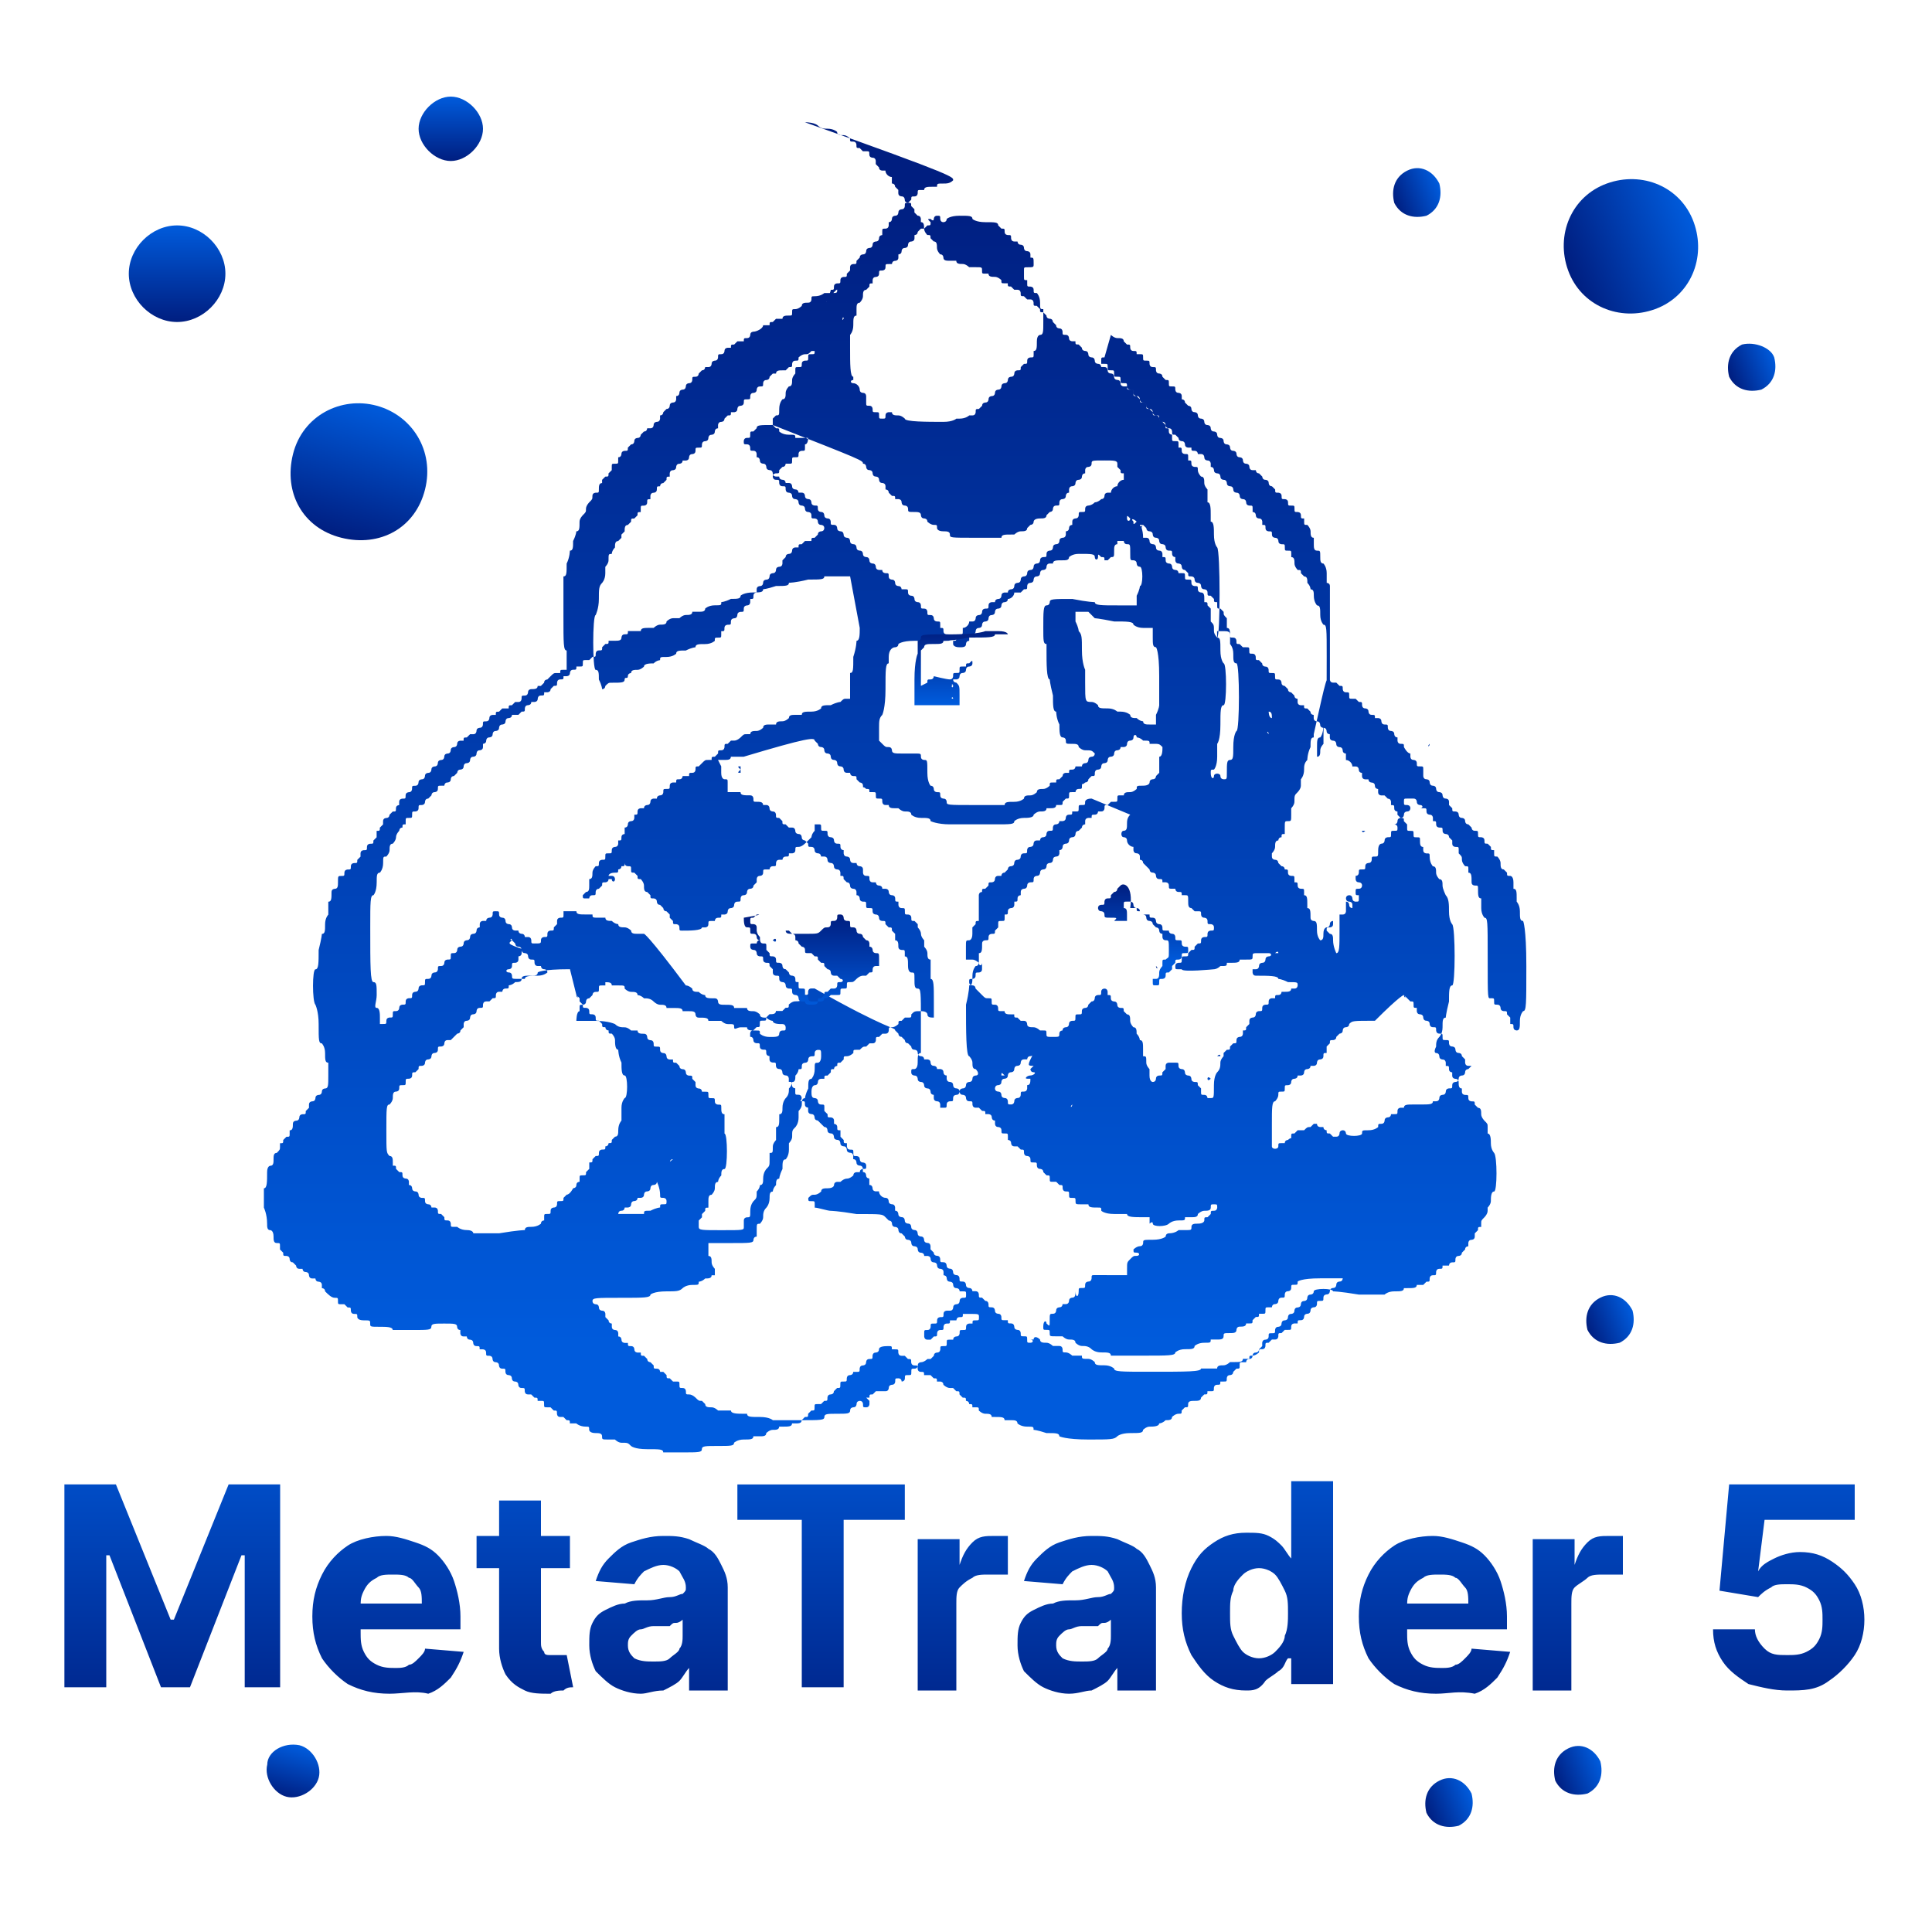 <?xml version="1.0" encoding="utf-8"?>
<!-- Generator: Adobe Illustrator 27.0.0, SVG Export Plug-In . SVG Version: 6.00 Build 0)  -->
<svg version="1.1" id="Слой_1" xmlns="http://www.w3.org/2000/svg" xmlns:xlink="http://www.w3.org/1999/xlink" x="0px" y="0px"
	 viewBox="0 0 60 60" style="enable-background:new 0 0 60 60;" xml:space="preserve">
<style type="text/css">
	.st0{fill:url(#SVGID_1_);}
	.st1{fill:url(#SVGID_00000036966165279737588020000007970140627884282815_);}
	.st2{fill:url(#SVGID_00000013185696284069409570000002460266510305208205_);}
	.st3{fill:url(#SVGID_00000007422203360419250250000001664724102496680328_);}
	.st4{fill:url(#SVGID_00000134938169175386835610000011642757292813443518_);}
	.st5{fill:url(#SVGID_00000060713443434022827770000016520193063702818216_);}
	.st6{fill:url(#SVGID_00000178910394057639695340000010075192812702360756_);}
	.st7{fill:url(#SVGID_00000003086358313409219730000002066903860067686790_);}
	.st8{fill:url(#SVGID_00000015329188645720709950000013234361273636845456_);}
	.st9{fill:url(#SVGID_00000056396225442903477700000009002536287273826216_);}
	.st10{fill:url(#SVGID_00000124142919893726439510000010545798136435349156_);}
	.st11{fill:url(#SVGID_00000017515571641988847230000000475169502076460704_);}
	.st12{fill:url(#SVGID_00000041977105758281063790000006563405162503848864_);}
	.st13{fill:url(#SVGID_00000102535354585320873330000013079724343472886411_);}
	.st14{fill:url(#SVGID_00000000917396034740416040000011610828115563617447_);}
	.st15{fill:url(#SVGID_00000160175788515023348790000015972324657997482115_);}
	.st16{fill:url(#SVGID_00000048479966215511746900000001076471682768439982_);}
	.st17{fill:url(#SVGID_00000183957264097485987880000013515560095523095945_);}
	.st18{fill:url(#SVGID_00000070079774418526333630000003456852826502757823_);}
	.st19{fill:url(#SVGID_00000031172028821533778640000017158879796931261858_);}
</style>
<linearGradient id="SVGID_1_" gradientUnits="userSpaceOnUse" x1="30" y1="20.173" x2="30" y2="56.462" gradientTransform="matrix(1 0 0 -1 0 62)">
	<stop  offset="0" style="stop-color:#005BDC"/>
	<stop  offset="1" style="stop-color:#001E80"/>
</linearGradient>
<path class="st0" d="M29.6,5.6C29.6,5.6,29.6,5.6,29.6,5.6c-0.1,0.1-0.2,0.1-0.3,0.1c-0.2,0-0.2,0-0.2,0.1c0,0,0,0-0.1,0
	c-0.2,0-0.3,0-0.3,0.1c0,0,0,0-0.1,0c-0.1,0-0.1,0-0.1,0.1c0,0,0,0.1-0.1,0.1c-0.1,0-0.1,0-0.1,0.1c0,0-0.1,0.1-0.1,0.1
	c-0.1,0-0.1,0-0.1,0.1c0,0,0,0.1-0.1,0.1c0,0-0.1,0-0.1,0.1c0,0,0,0.1-0.1,0.1c0,0-0.1,0-0.1,0.1c0,0,0,0.1-0.1,0.1c0,0,0,0,0,0.1
	c0,0,0,0.1-0.1,0.1s-0.1,0-0.1,0.1c0,0,0,0.1,0,0.1c0,0-0.1,0-0.1,0.1c0,0,0,0.1-0.1,0.1c0,0-0.1,0-0.1,0.1c0,0,0,0.1-0.1,0.1
	c0,0-0.1,0-0.1,0.1c0,0,0,0.1-0.1,0.1c0,0-0.1,0-0.1,0.1c0,0,0,0,0,0c0,0-0.1,0.1-0.1,0.1c0,0.1,0,0.1-0.1,0.1c0,0-0.1,0-0.1,0.1
	s0,0.1,0,0.1c0,0-0.1,0.1-0.1,0.1c0,0.1,0,0.1-0.1,0.1c0,0-0.1,0-0.1,0.1s0,0.1-0.1,0.1c0,0-0.1,0-0.1,0.1c0,0.1,0,0.1-0.1,0.1
	c0,0,0,0.1-0.1,0.2c0,0.1,0,0.2-0.1,0.2c0,0-0.1,0.1-0.1,0.1c0,0.1,0,0.1,0,0.1C26,8.9,26,9,26,9c0,0.1,0,0.1-0.2,0.1
	c-0.1,0-0.2,0-0.2,0c0,0-0.1,0.1-0.3,0.1c-0.1,0-0.1,0-0.1,0.1c0,0,0,0.1-0.1,0.1c-0.1,0-0.2,0-0.2,0.1c0,0-0.1,0.1-0.2,0.1
	c-0.1,0-0.1,0-0.1,0.1s0,0.1-0.1,0.1c-0.1,0-0.2,0-0.2,0.1c0,0,0,0-0.1,0c-0.1,0-0.1,0-0.1,0c0,0-0.1,0.1-0.1,0.1
	c-0.1,0-0.1,0-0.1,0.1c0,0,0,0-0.1,0c-0.1,0-0.1,0-0.1,0c0,0.1-0.2,0.2-0.3,0.2c0,0-0.1,0-0.1,0.1c0,0,0,0.1-0.1,0.1
	c-0.1,0-0.1,0-0.1,0.1c0,0,0,0-0.1,0c0,0-0.1,0-0.1,0c0,0-0.1,0.1-0.1,0.1c-0.1,0-0.1,0-0.1,0.1c0,0,0,0-0.1,0c0,0-0.1,0-0.1,0.1
	c0,0,0,0.1-0.1,0.1c-0.1,0-0.1,0-0.1,0.1c0,0,0,0.1-0.1,0.1c0,0-0.1,0-0.1,0.1c0,0,0,0.1-0.1,0.1c0,0-0.1,0-0.1,0c0,0,0,0.1-0.1,0.1
	c0,0-0.1,0.1-0.1,0.1c0,0,0,0,0,0c0,0,0,0.1-0.1,0.1c-0.1,0-0.1,0-0.1,0.1c0,0,0,0.1-0.1,0.1c0,0-0.1,0-0.1,0.1c0,0,0,0.1-0.1,0.1
	c0,0-0.1,0-0.1,0.1c0,0,0,0.1-0.1,0.1c0,0,0,0,0,0.1c0,0,0,0.1-0.1,0.1c0,0-0.1,0-0.1,0.1c0,0,0,0.1-0.1,0.1c0,0,0,0-0.1,0.1
	c0,0,0,0.1-0.1,0.1c0,0,0,0,0,0.1c0,0,0,0.1-0.1,0.1c0,0-0.1,0-0.1,0.1c0,0,0,0.1-0.1,0.1c0,0-0.1,0-0.1,0c0,0,0,0.1-0.1,0.1
	c0,0-0.1,0.1-0.1,0.1s0,0.1-0.1,0.1c0,0-0.1,0-0.1,0.1c0,0,0,0.1-0.1,0.1c0,0-0.1,0.1-0.1,0.1c0,0.1,0,0.1-0.1,0.1
	c0,0-0.1,0-0.1,0.1c0,0,0,0.1-0.1,0.1c0,0,0,0,0,0.1c0,0.1,0,0.1-0.1,0.1c-0.1,0-0.1,0-0.1,0.1c0,0.1,0,0.1,0,0.1
	c0,0-0.1,0.1-0.1,0.1c0,0.1,0,0.1-0.1,0.1c0,0-0.1,0.1-0.1,0.1c0,0.1,0,0.1,0,0.1c-0.1,0-0.1,0.1-0.1,0.2c0,0.1,0,0.1-0.1,0.1
	c0,0-0.1,0-0.1,0.1c0,0.1,0,0.1-0.1,0.2c0,0-0.1,0.1-0.1,0.2c0,0.1,0,0.1-0.1,0.2c0,0-0.1,0.1-0.1,0.2c0,0.2,0,0.3-0.1,0.3
	c0,0,0,0.1-0.1,0.3c0,0.2,0,0.3-0.1,0.3c0,0,0,0.2-0.1,0.4c0,0.3,0,0.4-0.1,0.4c0,0,0,0.2,0,1.2c0,0.9,0,1.1,0.1,1.1
	c0,0,0,0.1,0,0.3v0.3l-0.1,0c-0.1,0-0.1,0-0.1,0.1c0,0,0,0-0.1,0c-0.1,0-0.1,0-0.2,0.1c0,0-0.1,0.1-0.1,0.1c0,0-0.1,0-0.1,0.1
	c0,0-0.1,0.1-0.1,0.1c0,0-0.1,0-0.1,0c0,0.1-0.1,0.1-0.2,0.1c0,0-0.1,0-0.1,0.1c0,0,0,0.1-0.1,0.1c-0.1,0-0.1,0-0.1,0.1
	c0,0,0,0.1-0.1,0.1c-0.1,0-0.1,0-0.1,0c0,0-0.1,0.1-0.1,0.1c-0.1,0-0.1,0-0.1,0.1c0,0,0,0-0.1,0s-0.1,0-0.1,0c0,0-0.1,0.1-0.1,0.1
	c-0.1,0-0.1,0-0.1,0.1c0,0,0,0-0.1,0c0,0-0.1,0-0.1,0.1c0,0,0,0.1-0.1,0.1c-0.1,0-0.1,0-0.1,0.1c0,0,0,0.1-0.1,0.1
	c0,0-0.1,0-0.1,0.1c0,0,0,0.1-0.1,0.1c0,0-0.1,0-0.1,0c0,0-0.1,0.1-0.1,0.1c-0.1,0-0.1,0-0.1,0.1c0,0,0,0-0.1,0c0,0-0.1,0-0.1,0.1
	c0,0,0,0.1-0.1,0.1c0,0-0.1,0-0.1,0.1c0,0,0,0.1-0.1,0.1c0,0-0.1,0-0.1,0.1c0,0,0,0.1-0.1,0.1c0,0-0.1,0-0.1,0.1c0,0,0,0.1-0.1,0.1
	c0,0-0.1,0-0.1,0.1c0,0,0,0.1-0.1,0.1c0,0-0.1,0-0.1,0.1c0,0,0,0.1-0.1,0.1c0,0-0.1,0-0.1,0.1c0,0,0,0.1-0.1,0.1s-0.1,0-0.1,0.1
	c0,0,0,0.1-0.1,0.1c0,0-0.1,0-0.1,0.1s0,0.1-0.1,0.1c0,0-0.1,0-0.1,0.1c0,0,0,0.1,0,0.1c0,0-0.1,0-0.1,0.1c0,0.1,0,0.1-0.1,0.1
	c0,0-0.1,0.1-0.1,0.1c0,0,0,0.1-0.1,0.1c0,0-0.1,0-0.1,0.1c0,0,0,0.1,0,0.1c0,0-0.1,0.1-0.1,0.1c0,0.1,0,0.1-0.1,0.1c0,0,0,0,0,0.1
	c0,0,0,0.1,0,0.1c0,0-0.1,0.1-0.1,0.1c0,0.1,0,0.1-0.1,0.1c0,0-0.1,0-0.1,0.1c0,0.1,0,0.1-0.1,0.1c0,0-0.1,0-0.1,0.1
	c0,0.1,0,0.1,0,0.1c0,0-0.1,0.1-0.1,0.1c0,0.1,0,0.1-0.1,0.1c0,0-0.1,0-0.1,0.1c0,0.1,0,0.1-0.1,0.1c0,0-0.1,0-0.1,0.1
	c0,0.1,0,0.1-0.1,0.1c-0.1,0-0.1,0-0.1,0.2c0,0.1,0,0.2-0.1,0.2c0,0-0.1,0-0.1,0.1c0,0.2,0,0.3-0.1,0.3c0,0,0,0.1,0,0.2
	c0,0.2,0,0.2,0,0.2c0,0-0.1,0.1-0.1,0.3c0,0.2,0,0.3-0.1,0.3c0,0,0,0.1-0.1,0.5c0,0.4,0,0.6-0.1,0.6c-0.1,0-0.1,1,0,1.1
	c0,0,0.1,0.2,0.1,0.6c0,0.5,0,0.6,0.1,0.6c0,0,0.1,0.1,0.1,0.3c0,0.2,0,0.3,0.1,0.3c0,0,0,0.1,0,0.4c0,0.3,0,0.4-0.1,0.4
	c0,0-0.1,0-0.1,0.1c0,0,0,0.1-0.1,0.1c0,0-0.1,0-0.1,0.1c0,0,0,0.1-0.1,0.1c0,0-0.1,0-0.1,0.1c0,0,0,0.1,0,0.1c0,0-0.1,0.1-0.1,0.1
	c0,0.1,0,0.1-0.1,0.1c0,0-0.1,0-0.1,0.1c0,0,0,0.1-0.1,0.1c0,0-0.1,0-0.1,0.1c0,0.1,0,0.2-0.1,0.2c0,0,0,0,0,0.1
	c0,0.1,0,0.1-0.1,0.1c0,0-0.1,0.1-0.1,0.1c0,0.1,0,0.1-0.1,0.1c0,0,0,0,0,0.1c0,0.1,0,0.1-0.1,0.2c-0.1,0-0.1,0.1-0.1,0.2
	c0,0.1,0,0.2-0.1,0.2c0,0-0.1,0-0.1,0.2c0,0.3,0,0.5-0.1,0.5c0,0,0,0.1,0,0.3c0,0.2,0,0.3,0,0.3c0,0,0.1,0.2,0.1,0.5
	c0,0.1,0,0.2,0.1,0.2c0,0,0.1,0,0.1,0.2c0,0.1,0,0.2,0.1,0.2c0.1,0,0.1,0,0.1,0.1c0,0.1,0,0.1,0,0.1c0,0,0.1,0.1,0.1,0.1
	c0,0.1,0,0.1,0.1,0.1c0,0,0.1,0,0.1,0.1c0,0,0,0.1,0.1,0.1c0,0,0.1,0.1,0.1,0.1c0,0,0,0.1,0.1,0.1c0,0,0.1,0,0.1,0
	c0,0,0,0.1,0.1,0.1c0,0,0.1,0,0.1,0.1c0,0,0,0.1,0.1,0.1c0,0,0.1,0,0.1,0c0,0,0,0.1,0.1,0.1c0,0,0.1,0,0.1,0.1s0,0.1,0,0.1
	c0,0,0.1,0,0.1,0.1c0.1,0.1,0.2,0.2,0.3,0.2c0.1,0,0.1,0,0.1,0.1c0,0.1,0,0.1,0.1,0.1c0.1,0,0.1,0,0.1,0c0,0,0.1,0.1,0.1,0.1
	c0.1,0,0.1,0,0.1,0.1c0,0,0,0.1,0.1,0.1c0.1,0,0.1,0,0.1,0.1c0,0,0,0.1,0.2,0.1c0.2,0,0.2,0,0.2,0.1c0,0.1,0,0.1,0.3,0.1
	c0.2,0,0.4,0,0.4,0.1c0,0,0.2,0,0.6,0c0.5,0,0.6,0,0.6-0.1s0.1-0.1,0.4-0.1c0.3,0,0.4,0,0.4,0.1c0,0,0,0.1,0.1,0.1c0,0,0,0,0,0.1
	c0,0,0,0.1,0.1,0.1c0,0,0.1,0,0.1,0c0,0,0,0.1,0.1,0.1c0,0,0.1,0,0.1,0.1c0,0,0,0.1,0.1,0.1c0.1,0,0.1,0,0.1,0.1c0,0,0,0,0.1,0
	c0,0,0.1,0,0.1,0.1s0,0.1,0.1,0.1c0,0,0.1,0,0.1,0.1c0,0,0,0.1,0.1,0.1c0,0,0.1,0,0.1,0.1c0,0,0,0.1,0.1,0.1c0.1,0,0.1,0,0.1,0.1
	c0,0,0,0.1,0.1,0.1c0,0,0.1,0,0.1,0.1c0,0,0,0.1,0.1,0.1c0,0,0.1,0,0.1,0.1c0,0,0,0.1,0.1,0.1c0.1,0,0.1,0,0.1,0.1
	c0,0,0,0.1,0.1,0.1c0,0,0.1,0,0.1,0c0,0,0.1,0.1,0.1,0.1c0.1,0,0.1,0,0.1,0.1c0,0,0,0,0.1,0c0.1,0,0.1,0,0.1,0.1
	c0,0.1,0,0.1,0.1,0.1c0.1,0,0.1,0,0.1,0c0,0,0.1,0.1,0.1,0.1c0.1,0,0.1,0,0.1,0.1c0,0,0,0.1,0.1,0.1c0.1,0,0.1,0,0.1,0
	c0,0,0.1,0.1,0.1,0.1c0.1,0,0.1,0,0.1,0.1c0,0,0,0,0.1,0c0.1,0,0.1,0,0.1,0c0,0,0.1,0.1,0.3,0.1c0.1,0,0.1,0,0.1,0.1
	c0,0,0,0.1,0.2,0.1c0.1,0,0.2,0,0.2,0.1c0,0.1,0,0.1,0.2,0.1c0.2,0,0.2,0,0.2,0c0,0,0.1,0.1,0.2,0.1c0.2,0,0.2,0,0.3,0.1
	c0,0,0.1,0.1,0.5,0.1c0.4,0,0.5,0,0.5,0.1c0,0,0.1,0,0.6,0c0.5,0,0.6,0,0.6-0.1s0.1-0.1,0.5-0.1c0.4,0,0.5,0,0.5-0.1
	c0,0,0.1-0.1,0.3-0.1c0.2,0,0.3,0,0.3-0.1c0,0,0.1,0,0.2,0c0.1,0,0.2,0,0.2-0.1c0,0,0.1-0.1,0.2-0.1c0.1,0,0.2,0,0.2-0.1
	c0,0,0,0,0.1,0c0.2,0,0.3,0,0.3-0.1c0,0,0,0,0.1,0c0.1,0,0.2,0,0.2-0.1c0,0,0.1-0.1,0.1-0.1c0.1,0,0.1,0,0.1-0.1
	c0,0,0.1-0.1,0.1-0.1c0.1,0,0.1,0,0.1-0.1s0-0.1,0.1-0.1c0.1,0,0.1,0,0.1,0c0,0,0.1-0.1,0.1-0.1c0.1,0,0.1,0,0.1-0.1
	c0,0,0-0.1,0.1-0.1c0,0,0.1,0,0.1-0.1c0,0,0.1-0.1,0.1-0.1c0.1,0,0.1,0,0.1-0.1c0-0.1,0-0.1,0.1-0.1c0.1,0,0.1,0,0.1-0.1
	c0,0,0-0.1,0.1-0.1c0,0,0.1,0,0.1-0.1c0,0,0,0,0.1,0c0.1,0,0.1,0,0.1-0.1c0,0,0-0.1,0.1-0.1c0,0,0.1,0,0.1-0.1c0,0,0-0.1,0.1-0.1
	c0.1,0,0.1,0,0.1-0.1c0,0,0-0.1,0.1-0.1c0,0,0.1,0,0.1-0.1c0-0.1,0.2-0.1,0.3-0.1c0.1,0,0.1,0,0.1,0.1c0,0,0,0,0.1,0
	c0.1,0,0.1,0,0.1,0.1c0,0,0,0.1,0.1,0.1c0,0,0.1,0,0.1,0c0,0,0.1,0.1,0.1,0.1c0.1,0,0.1,0,0.1,0.1c0,0,0,0.1,0.1,0.1s0.1,0,0.1,0.1
	c0,0,0,0.1,0.1,0.1c0.1,0,0.1,0,0.1,0.1c0,0,0,0,0.1,0c0,0,0.1,0,0.1,0c0,0,0.1,0.1,0.1,0.1c0.1,0,0.1,0,0.1,0.1c0,0,0,0,0.1,0
	c0,0,0.1,0,0.1,0.1c0,0,0.1,0.1,0.2,0.1c0.1,0,0.1,0,0.1,0c0,0,0.1,0.1,0.1,0.1c0.1,0,0.1,0,0.1,0.1c0,0,0.1,0.1,0.1,0.1
	c0.1,0,0.1,0,0.1,0.1c0,0,0.1,0,0.1,0.1c0.1,0,0.1,0,0.1,0.1c0,0,0,0,0.1,0c0.1,0,0.1,0,0.1,0.1c0,0,0.1,0.1,0.2,0.1
	c0.1,0,0.2,0,0.2,0.1c0,0,0,0,0.1,0c0.2,0,0.3,0,0.3,0.1c0,0,0.1,0,0.2,0c0.1,0,0.2,0,0.2,0.1c0,0,0.1,0.1,0.3,0.1
	c0.2,0,0.2,0,0.2,0.1c0,0,0.1,0,0.4,0.1c0.3,0,0.4,0,0.4,0.1c0,0,0.2,0.1,0.9,0.1s0.8,0,0.9-0.1c0,0,0.1-0.1,0.4-0.1
	c0.3,0,0.4,0,0.4-0.1c0,0,0.1-0.1,0.2-0.1c0.1,0,0.3,0,0.3-0.1c0,0,0.1,0,0.2-0.1c0.1,0,0.2,0,0.2-0.1c0,0,0.1-0.1,0.2-0.1
	c0.1,0,0.1,0,0.1-0.1c0,0,0.1-0.1,0.1-0.1c0.1,0,0.1,0,0.1-0.1s0.1-0.1,0.2-0.1c0.1,0,0.2,0,0.2-0.1c0,0,0.1-0.1,0.1-0.1
	c0.1,0,0.1,0,0.1-0.1c0,0,0,0,0.1,0c0.1,0,0.1,0,0.1-0.1c0,0,0-0.1,0.1-0.1c0.1,0,0.1,0,0.1-0.1c0,0,0,0,0.1,0c0.1,0,0.1,0,0.1-0.1
	c0,0,0-0.1,0.1-0.1c0,0,0.1,0,0.1-0.1c0,0,0.1-0.1,0.1-0.1c0.1,0,0.1,0,0.1-0.1s0-0.1,0.1-0.1c0.1,0,0.1,0,0.1,0c0,0,0-0.1,0.1-0.1
	c0,0,0.1,0,0.1-0.1c0,0,0-0.1,0.1-0.1c0,0,0.1,0,0.1-0.1c0,0,0.1-0.1,0.1-0.1c0,0,0,0,0-0.1c0,0,0-0.1,0.1-0.1c0,0,0.1,0,0.1-0.1
	c0-0.1,0-0.1,0.1-0.1c0.1,0,0.1,0,0.1-0.1c0,0,0-0.1,0.1-0.1c0,0,0.1,0,0.1-0.1c0,0,0-0.1,0.1-0.1c0,0,0.1,0,0.1-0.1
	c0,0,0-0.1,0.1-0.1c0,0,0.1,0,0.1-0.1c0,0,0-0.1,0.1-0.1c0,0,0.1,0,0.1-0.1c0,0,0-0.1,0.1-0.1c0,0,0.1,0,0.1-0.1c0,0,0-0.1,0.1-0.1
	c0,0,0.1,0,0.1-0.1c0-0.1,0.6-0.1,0.6,0c0,0,0.2,0,0.8,0.1c0.7,0,0.8,0,0.8,0c0,0,0.1-0.1,0.3-0.1c0.2,0,0.3,0,0.3-0.1
	c0,0,0,0,0.1,0c0.2,0,0.3,0,0.3-0.1c0,0,0,0,0.1,0c0.1,0,0.1,0,0.1,0c0,0,0.1-0.1,0.1-0.1c0.1,0,0.1,0,0.1-0.1c0,0,0-0.1,0.1-0.1
	c0.1,0,0.1,0,0.1-0.1c0,0,0-0.1,0.1-0.1s0.1,0,0.1-0.1c0,0,0,0,0.1,0c0,0,0.1,0,0.1,0c0,0,0-0.1,0.1-0.1c0.1,0,0.1,0,0.1-0.1
	c0,0,0-0.1,0.1-0.1c0,0,0.1,0,0.1-0.1c0,0,0,0,0,0c0,0,0.1-0.1,0.1-0.1c0-0.1,0.1-0.1,0.1-0.1c0,0,0,0,0-0.1c0,0,0-0.1,0.1-0.1
	c0,0,0.1,0,0.1-0.1c0,0,0-0.1,0-0.1c0,0,0.1-0.1,0.1-0.1c0-0.1,0-0.1,0.1-0.1c0,0,0,0,0-0.1c0-0.1,0-0.1,0.1-0.2
	c0,0,0.1-0.1,0.1-0.2c0-0.1,0-0.1,0-0.1c0,0,0.1-0.1,0.1-0.2c0-0.1,0-0.3,0.1-0.3c0.1,0,0.1-1.1,0-1.2c0,0-0.1-0.1-0.1-0.3
	c0-0.1,0-0.3-0.1-0.3c0,0,0-0.1,0-0.2c0-0.1,0-0.1-0.1-0.2c0,0-0.1-0.1-0.1-0.2c0-0.1,0-0.2-0.1-0.2c0,0-0.1-0.1-0.1-0.1
	c0-0.1,0-0.1-0.1-0.1c0,0-0.1,0-0.1-0.1c0-0.1,0-0.1-0.1-0.1c0,0-0.1,0-0.1-0.1c0,0,0-0.1,0-0.1c-0.1,0-0.1-0.1-0.1-0.2
	c0,0,0-0.1-0.1-0.1c0,0-0.1,0-0.1-0.1c0,0,0-0.1,0-0.1c0,0-0.1,0-0.1-0.1c0-0.1,0-0.1-0.1-0.1c0,0,0,0,0-0.1c0,0,0-0.1-0.1-0.1
	c0,0-0.1,0-0.1-0.1c0,0,0-0.1-0.1-0.1c0,0-0.1,0,0-0.2c0-0.1,0-0.2,0.1-0.3c0,0,0.1-0.1,0.1-0.3c0-0.2,0-0.3,0.1-0.3
	c0,0,0-0.1,0.1-0.5c0-0.3,0-0.5,0.1-0.5c0.1,0,0.1-1.8,0-1.9c0,0-0.1-0.1-0.1-0.4c0-0.2,0-0.4-0.1-0.5c0,0-0.1-0.2-0.1-0.3
	c0-0.1,0-0.2-0.1-0.2c0,0-0.1-0.1-0.1-0.2c0-0.1,0-0.2-0.1-0.2c0,0-0.1-0.1-0.1-0.3c0-0.1,0-0.1-0.1-0.1c0,0-0.1,0-0.1-0.1
	c0-0.1,0-0.1,0-0.1c-0.1,0-0.1-0.1-0.1-0.2c0-0.1,0-0.1-0.1-0.1s-0.1,0-0.1-0.1c0-0.1,0-0.1-0.1-0.1c-0.1,0-0.1,0-0.1-0.1
	c0-0.1,0-0.1,0-0.1c0,0-0.1-0.1-0.1-0.1c0-0.1,0-0.1-0.1-0.1c0,0-0.1-0.1-0.1-0.1c0,0,0-0.1,0-0.1c0,0-0.1,0-0.1-0.1
	c0-0.1,0-0.1-0.1-0.1c0,0,0,0,0-0.1c0,0,0-0.1-0.1-0.1c0,0-0.1-0.1-0.1-0.1c0,0,0,0-0.1,0c0,0-0.1,0-0.1-0.1c0,0,0-0.1,0-0.1
	c0,0-0.1,0-0.1-0.1c0-0.1-0.1-0.1-0.1-0.1c0,0-0.1,0-0.1-0.1c0,0,0,0-0.1,0c0,0-0.1,0-0.1-0.1c0,0,0-0.1,0-0.1c0,0-0.1,0-0.1-0.1
	c0,0,0-0.1-0.1-0.1c0,0-0.1,0-0.1,0c0-0.1-0.1-0.2-0.2-0.2c0,0,0,0,0-0.1c0,0,0-0.1,0-0.1c0,0-0.1,0-0.1-0.1c0,0,0-0.1-0.1-0.1
	c0,0-0.1,0-0.1-0.1c0,0,0-0.1-0.1-0.1c0,0-0.1,0-0.1-0.1c0,0,0-0.1,0-0.1c0,0-0.1,0-0.1-0.1c0,0,0-0.1-0.1-0.1c0,0-0.1,0-0.1-0.1
	c0,0,0-0.1-0.1-0.1c0,0-0.1,0-0.1-0.1c0,0,0-0.1,0-0.1c0,0-0.1,0-0.1-0.1c0,0-0.1-0.1-0.1-0.1c-0.1,0-0.1,0-0.1-0.1c0,0,0,0-0.1,0
	c0,0-0.1,0-0.1-0.1c0,0,0-0.1,0-0.1c0,0-0.1,0-0.1-0.1c0,0-0.1-0.1-0.1-0.1c0,0-0.1,0-0.1-0.1c0,0-0.1-0.1-0.1-0.1
	c0,0-0.1,0-0.1-0.1c0,0,0-0.1-0.1-0.1c-0.1,0-0.1,0-0.1-0.1c0-0.1,0-0.1-0.1-0.1c-0.1,0-0.1,0-0.1-0.1c0,0,0-0.1-0.1-0.1
	c0,0-0.1,0-0.1-0.1c0,0-0.1-0.1-0.1-0.1c-0.1,0-0.1,0-0.1-0.1c0,0,0-0.1-0.1-0.1c-0.1,0-0.1,0-0.1-0.1s0-0.1-0.1-0.1
	c-0.1,0-0.1,0-0.1,0c0,0-0.1-0.1-0.1-0.1c-0.1,0-0.1,0-0.1-0.1c0,0,0-0.1-0.1-0.1s-0.1,0-0.1-0.1s-0.1-0.1-0.2-0.1l-0.2,0V20
	c0-0.1,0-0.2,0-0.2c0.1,0,0.1-2.7,0-2.8c0,0-0.1-0.1-0.1-0.4c0-0.2,0-0.4-0.1-0.4c0,0,0-0.1,0-0.2c0-0.2,0-0.4-0.1-0.4
	c0,0,0-0.1,0-0.2c0-0.1,0-0.2,0-0.2c0,0-0.1-0.1-0.1-0.2c0-0.1,0-0.2-0.1-0.2c0,0-0.1-0.1-0.1-0.2c0-0.1,0-0.1-0.1-0.1
	c0,0-0.1,0-0.1-0.1c0-0.1,0-0.1-0.1-0.1c0,0,0,0,0-0.1c0-0.1,0-0.1-0.1-0.1c0,0-0.1,0-0.1-0.1c0-0.1,0-0.1-0.1-0.1c0,0,0,0,0-0.1
	c0-0.1,0-0.1-0.1-0.1c-0.1,0-0.1,0-0.1-0.1c0-0.1,0-0.1,0-0.1c0,0-0.1,0-0.1-0.1c0-0.1,0-0.1-0.1-0.1c0,0,0,0,0-0.1
	c0,0,0-0.1-0.1-0.1c0,0-0.1,0-0.1-0.1c0-0.1,0-0.1-0.1-0.1c0,0-0.1,0-0.1-0.1c0,0,0-0.1-0.1-0.1c0,0-0.1,0-0.1-0.1
	c0,0,0-0.1-0.1-0.1c0,0-0.1,0-0.1-0.1c0,0,0-0.1-0.1-0.1c0,0-0.1,0-0.1-0.1c0-0.1,0-0.1-0.1-0.1c0,0-0.1,0-0.1-0.1c0,0,0,0-0.1,0
	c0,0-0.1,0-0.1-0.1c0,0,0-0.1-0.1-0.1c0,0-0.1,0-0.1-0.1c0,0,0-0.1-0.1-0.1c0,0-0.1,0-0.1-0.1c0,0,0-0.1-0.1-0.1c0,0-0.1,0-0.1,0
	c0,0,0-0.1-0.1-0.1c0,0-0.1,0-0.1-0.1c0,0,0-0.1-0.1-0.1c0,0-0.1,0-0.1-0.1c0,0,0-0.1-0.1-0.1c0,0-0.1,0-0.1-0.1
	c0,0-0.1-0.1-0.1-0.1c-0.1,0-0.1,0-0.1-0.1c0,0,0,0-0.1,0c0,0-0.1,0-0.1-0.1c0,0,0-0.1-0.1-0.1s-0.1,0-0.1-0.1c0,0,0-0.1-0.1-0.1
	c0,0-0.1,0-0.1-0.1c0,0-0.1-0.1-0.1-0.1c0,0,0,0,0,0c0,0,0-0.1-0.1-0.1c0,0-0.1,0-0.1-0.1c0,0,0,0-0.1-0.1c-0.1,0-0.1,0-0.1-0.1
	c0,0-0.1-0.1-0.1-0.1c-0.1,0-0.1,0-0.1-0.1c0,0,0-0.1-0.1-0.1c0,0-0.1,0-0.1,0c0,0-0.1-0.1-0.1-0.1c-0.1,0-0.1,0-0.1-0.1
	c0,0,0-0.1-0.1-0.1c-0.1,0-0.1,0-0.1,0c0,0-0.1-0.1-0.1-0.1c-0.1,0-0.1,0-0.1-0.1c0,0,0,0-0.1,0c-0.1,0-0.1,0-0.1-0.1
	c0,0-0.1-0.1-0.2-0.1c-0.1,0-0.2,0-0.2-0.1c0,0,0,0-0.1,0c-0.1,0-0.1,0-0.1-0.1c0-0.1,0-0.1-0.2-0.1c-0.1,0-0.2,0-0.2,0
	s-0.1-0.1-0.2-0.1c-0.1,0-0.2,0-0.2-0.1c0,0,0,0-0.2,0c-0.1,0-0.2,0-0.2-0.1c0,0,0-0.1-0.1-0.1c0,0-0.1-0.1-0.1-0.2
	c0-0.1,0-0.2-0.1-0.2c0,0-0.1-0.1-0.1-0.1c0-0.1,0-0.1-0.1-0.1c0,0-0.1-0.1-0.1-0.2c0-0.1,0-0.2-0.1-0.2c0,0,0,0,0-0.1
	c0,0,0-0.1-0.1-0.1c0,0-0.1-0.1-0.1-0.1c0,0,0-0.1,0-0.1c0,0-0.1-0.1-0.1-0.1c0-0.1,0-0.1-0.1-0.1c0,0-0.1,0-0.1-0.1
	c0,0,0-0.1-0.1-0.1c0,0-0.1,0-0.1-0.1c0,0,0-0.1,0-0.1c0,0-0.1-0.1-0.1-0.1c0-0.1-0.1-0.1-0.1-0.1c0,0,0,0,0-0.1c0,0,0-0.1,0-0.1
	c-0.1,0-0.2-0.1-0.2-0.2c0,0,0,0-0.1,0c0,0-0.1,0-0.1-0.1c0,0-0.1-0.1-0.1-0.1c0,0,0,0,0-0.1c0,0,0-0.1-0.1-0.1c0,0-0.1,0-0.1-0.1
	c0-0.1,0-0.1-0.1-0.1c-0.1,0-0.1,0-0.1,0c0,0-0.1-0.1-0.1-0.1c-0.1,0-0.1,0-0.1-0.1c0,0,0-0.1-0.1-0.1c-0.1,0-0.1,0-0.1-0.1
	c0,0-0.1-0.1-0.2-0.1c-0.1,0-0.2,0-0.2-0.1c0,0-0.1-0.1-0.3-0.1c-0.1,0-0.2,0-0.3-0.1c0,0-0.1-0.1-0.4-0.1
	C29.8,5.5,29.6,5.5,29.6,5.6z M28.9,6.8C28.9,6.8,28.9,6.9,28.9,6.8c0.1,0.1,0.1,0,0.1,0c0,0,0-0.1,0.1-0.1c0.1,0,0.1,0,0.1,0.1
	c0,0,0,0.1,0.1,0.1c0,0,0.1,0,0.1-0.1c0,0,0.1-0.1,0.4-0.1c0.3,0,0.4,0,0.4,0.1c0,0,0.1,0.1,0.4,0.1c0.3,0,0.4,0,0.4,0.1
	c0,0,0.1,0.1,0.1,0.1c0.1,0,0.1,0,0.1,0.1s0.1,0.1,0.1,0.1c0.1,0,0.1,0,0.1,0.1c0,0,0,0.1,0.1,0.1c0,0,0.1,0,0.1,0
	c0,0,0,0.1,0.1,0.1c0,0,0.1,0,0.1,0.1c0,0,0,0.1,0.1,0.1c0,0,0.1,0,0.1,0.1c0,0,0,0.1,0,0.1c0.1,0,0.1,0,0.1,0.2
	c0,0.1,0,0.1-0.2,0.1c-0.1,0-0.1,0-0.1,0.1c0,0,0,0.1,0,0.2c0,0.1,0,0.1,0.1,0.1c0,0,0,0.1,0,0.1c0,0.1,0,0.1,0.1,0.1
	c0,0,0.1,0,0.1,0.1c0,0.1,0,0.1,0.1,0.1c0,0,0.1,0.1,0.1,0.3c0,0.2,0,0.2,0.1,0.2c0,0,0,0.1,0,0.4c0,0.3,0,0.4-0.1,0.4
	c0,0-0.1,0-0.1,0.2c0,0.2,0,0.3-0.1,0.3c0,0,0,0,0,0.1c0,0.1,0,0.1-0.1,0.1c0,0-0.1,0-0.1,0.1c0,0.1,0,0.1-0.1,0.1
	c0,0-0.1,0.1-0.1,0.1c0,0.1,0,0.1-0.1,0.1c0,0-0.1,0-0.1,0.1c0,0,0,0.1-0.1,0.1c0,0-0.1,0-0.1,0.1c0,0,0,0.1-0.1,0.1
	c0,0-0.1,0-0.1,0.1c0,0,0,0.1-0.1,0.1c0,0-0.1,0-0.1,0.1c0,0,0,0.1-0.1,0.1c0,0-0.1,0-0.1,0.1c0,0,0,0.1-0.1,0.1c0,0-0.1,0-0.1,0.1
	c0,0-0.1,0.1-0.1,0.1c-0.1,0-0.1,0-0.1,0.1c0,0,0,0.1-0.1,0.1c-0.1,0-0.1,0-0.1,0c0,0-0.1,0.1-0.3,0.1c0,0-0.1,0-0.1,0
	c0,0-0.1,0.1-0.4,0.1c-0.5,0-1.2,0-1.2-0.1c0,0-0.1-0.1-0.2-0.1c-0.1,0-0.2,0-0.2-0.1c0,0,0,0-0.1,0c0,0-0.1,0-0.1,0.1
	c0,0.1,0,0.1-0.1,0.1c-0.1,0-0.1,0-0.1-0.1c0-0.1,0-0.1-0.1-0.1c-0.1,0-0.1,0-0.1-0.1c0,0,0-0.1-0.1-0.1c-0.1,0-0.1,0-0.1-0.1
	c0-0.1,0-0.1,0-0.2c0,0,0-0.1-0.1-0.1c0,0-0.1,0-0.1-0.1c0-0.1-0.1-0.2-0.2-0.2c-0.1,0-0.1-0.1,0-0.1c0,0,0,0,0,0c0,0,0,0,0-0.1
	c0,0,0,0,0,0c-0.1,0-0.1-0.4-0.1-0.9c0-0.3,0-0.4,0-0.4c0,0,0.1-0.1,0.1-0.3c0-0.2,0-0.3,0.1-0.3c0,0,0,0,0-0.2c0-0.1,0-0.2,0.1-0.2
	c0,0,0.1-0.1,0.1-0.2c0-0.1,0-0.2,0.1-0.2c0,0,0.1-0.1,0.1-0.1c0-0.1,0-0.1,0.1-0.1c0,0,0,0,0-0.1c0,0,0-0.1,0.1-0.1
	c0,0,0.1,0,0.1-0.1c0-0.1,0-0.1,0.1-0.1c0,0,0.1,0,0.1-0.1s0-0.1,0.1-0.1c0,0,0.1,0,0.1,0c0,0,0-0.1,0.1-0.1c0,0,0.1,0,0.1-0.1
	c0,0,0-0.1,0-0.1c0,0,0.1,0,0.1-0.1c0,0,0-0.1,0.1-0.1c0,0,0.1,0,0.1-0.1c0,0,0-0.1,0.1-0.1c0,0,0.1,0,0.1-0.1c0,0,0-0.1,0-0.1
	c0,0,0.1,0,0.1-0.1c0,0,0.1-0.1,0.1-0.1c0,0,0.1,0,0.1,0c0,0,0.1-0.1,0.1-0.1c0.1,0,0.1,0,0.1-0.1C28.8,6.8,28.8,6.8,28.9,6.8
	C28.9,6.8,28.9,6.8,28.9,6.8z M26.2,9.9C26.2,9.9,26.2,9.9,26.2,9.9c-0.1,0.1-0.1,0.1-0.1,0.2c0,0.1,0,0.1-0.1,0.1
	c0,0-0.1,0-0.1,0.1c0,0,0,0.1-0.1,0.1c0,0-0.1,0-0.1,0.1c0,0.1,0,0.1-0.1,0.1c-0.1,0-0.1,0-0.1,0.1c0,0.1,0,0.1-0.1,0.1
	c0,0-0.1,0-0.1,0.1c0,0.1,0,0.1-0.1,0.1c-0.1,0-0.1,0-0.1,0.1c0,0.1,0,0.1-0.1,0.1c0,0-0.1,0-0.1,0.1c0,0.1,0,0.1-0.1,0.1
	c-0.1,0-0.1,0-0.1,0.1c0,0.1,0,0.1,0,0.1c0,0-0.1,0.1-0.1,0.2c0,0.1,0,0.2-0.1,0.2c0,0-0.1,0.1-0.1,0.2c0,0.1,0,0.2-0.1,0.2
	c0,0-0.1,0.1-0.1,0.3c0,0.2,0,0.2-0.1,0.2c0,0,0,0-0.1,0.1c0,0.1,0,0.2,0,0.2c0,0,0,0,0.1,0.1c0.1,0,0.1,0,0.1,0.1
	c0,0,0.1,0.1,0.3,0.1c0.2,0,0.2,0,0.2,0.1c0,0,0,0,0.2,0c0.1,0,0.2,0,0.2,0c0,0,0,0.2-0.1,0.2c0,0,0,0,0,0.1s0,0.1-0.1,0.1
	c0,0-0.1,0-0.1,0.1c0,0.1,0,0.1-0.1,0.1c-0.1,0-0.1,0-0.1,0.1c0,0.1,0,0.1-0.1,0.1c0,0-0.1,0-0.1,0c0,0,0,0.1-0.1,0.1
	c0,0-0.1,0.1-0.1,0.1c0,0.1,0,0.1-0.1,0.1c0,0-0.1,0-0.1,0.1c0,0,0,0.1,0.1,0.1s0.1,0,0.1,0.1c0,0,0,0.1,0.1,0.1s0.1,0,0.1,0.1
	c0,0,0,0.1,0.1,0.1c0,0,0.1,0,0.1,0.1c0,0,0,0.1,0.1,0.1c0,0,0.1,0,0.1,0.1c0,0,0,0.1,0.1,0.1c0,0,0.1,0,0.1,0.1c0,0,0,0.1,0.1,0.1
	c0,0,0.1,0,0.1,0.1s0,0.1,0.1,0.1c0,0,0.1,0,0.1,0.1c0,0,0,0.1,0.1,0.1c0,0,0.1,0,0.1,0.1c0,0,0,0.1-0.1,0.1c0,0-0.1,0-0.1,0.1
	c0,0-0.1,0.1-0.1,0.1c-0.1,0-0.1,0-0.1,0.1c0,0,0,0-0.1,0c0,0-0.1,0-0.1,0c0,0-0.1,0.1-0.1,0.1c-0.1,0-0.1,0-0.1,0.1c0,0,0,0-0.1,0
	c0,0-0.1,0-0.1,0.1c0,0,0,0.1-0.1,0.1c0,0-0.1,0-0.1,0.1c0,0-0.1,0.1-0.1,0.1c0,0,0,0,0,0.1c0,0,0,0.1-0.1,0.1c0,0-0.1,0-0.1,0.1
	c0,0,0,0.1-0.1,0.1c0,0-0.1,0-0.1,0.1c0,0,0,0.1-0.1,0.1c0,0-0.1,0-0.1,0.1c0,0,0,0.1-0.1,0.1c0,0-0.1,0-0.1,0.1c0,0,0,0.1,0,0.1
	c0,0-0.1,0-0.1,0.1c0,0.1,0,0.1-0.1,0.1c0,0,0,0,0,0.1c0,0,0,0.1-0.1,0.1c0,0-0.1,0-0.1,0.1c0,0.1,0,0.1-0.1,0.1c0,0-0.1,0-0.1,0.1
	c0,0,0,0.1-0.1,0.1c0,0-0.1,0-0.1,0.1c0,0.1,0,0.1-0.1,0.1c0,0-0.1,0-0.1,0.1c0,0.1,0,0.1-0.1,0.1c0,0,0,0,0,0.1
	c0,0.1,0,0.1-0.1,0.1c-0.1,0-0.1,0-0.1,0.1c0,0-0.1,0.1-0.3,0.1c-0.2,0-0.3,0-0.3,0.1c0,0-0.1,0-0.3,0.1c-0.2,0-0.3,0-0.3,0.1
	c0,0-0.1,0.1-0.3,0.1c-0.2,0-0.2,0-0.2,0.1c0,0-0.1,0-0.2,0.1c-0.1,0-0.3,0-0.3,0.1c0,0-0.1,0.1-0.2,0.1c-0.1,0-0.2,0-0.2,0.1
	c0,0-0.1,0-0.1,0.1s-0.1,0-0.1,0.1c0,0.1-0.1,0.1-0.4,0.1c-0.1,0-0.1,0-0.2,0.1c0,0,0,0.1-0.1,0.1c0,0,0-0.1-0.1-0.3
	c0-0.2,0-0.3-0.1-0.3c-0.1,0-0.1-1.7,0-1.7c0,0,0.1-0.2,0.1-0.5c0-0.3,0-0.4,0.1-0.5c0,0,0.1-0.1,0.1-0.3c0-0.2,0-0.2,0-0.2
	c0,0,0.1-0.1,0.1-0.2c0-0.2,0-0.2,0.1-0.2c0,0,0-0.1,0.1-0.2c0-0.1,0-0.2,0.1-0.2c0,0,0.1-0.1,0.1-0.1c0-0.1,0-0.1,0-0.1
	c0,0,0.1-0.1,0.1-0.1c0-0.1,0-0.2,0.1-0.2c0,0,0.1-0.1,0.1-0.1c0-0.1,0-0.1,0.1-0.1c0,0,0.1-0.1,0.1-0.1c0-0.1,0-0.1,0.1-0.1
	c0,0,0,0,0-0.1s0-0.1,0.1-0.1c0,0,0.1,0,0.1-0.1c0-0.1,0-0.1,0.1-0.1c0,0,0,0,0-0.1c0,0,0-0.1,0.1-0.1c0,0,0.1,0,0.1-0.1
	c0-0.1,0-0.1,0.1-0.1c0,0,0,0,0,0c0,0,0-0.1,0.1-0.1c0,0,0.1-0.1,0.1-0.1c0-0.1,0-0.1,0.1-0.1c0,0,0,0,0-0.1c0,0,0-0.1,0.1-0.1
	c0,0,0.1,0,0.1-0.1c0,0,0-0.1,0.1-0.1c0,0,0.1,0,0.1-0.1c0,0,0,0,0.1,0c0,0,0.1,0,0.1-0.1c0,0,0-0.1,0.1-0.1c0,0,0.1,0,0.1-0.1
	s0-0.1,0.1-0.1s0.1,0,0.1-0.1c0,0,0-0.1,0.1-0.1c0,0,0.1,0,0.1-0.1c0,0,0-0.1,0.1-0.1c0,0,0.1,0,0.1-0.1c0,0,0-0.1,0.1-0.1
	c0,0,0,0,0-0.1c0,0,0-0.1,0.1-0.1c0,0,0.1,0,0.1-0.1c0,0,0.1-0.1,0.1-0.1c0.1,0,0.1,0,0.1-0.1c0,0,0,0,0.1,0c0,0,0.1,0,0.1-0.1
	c0,0,0-0.1,0.1-0.1c0,0,0.1,0,0.1-0.1c0-0.1,0-0.1,0.1-0.1c0.1,0,0.1,0,0.1-0.1c0,0,0-0.1,0.1-0.1c0,0,0.1,0,0.1-0.1
	c0,0,0-0.1,0.1-0.1c0.1,0,0.1,0,0.1-0.1c0,0,0-0.1,0.1-0.1c0,0,0.1,0,0.1-0.1c0,0,0.1-0.1,0.1-0.1c0,0,0.1,0,0.1,0
	c0-0.1,0.1-0.1,0.2-0.1c0,0,0.1,0,0.1,0c0,0,0.1-0.1,0.1-0.1c0.1,0,0.1,0,0.1-0.1c0,0,0-0.1,0.1-0.1c0.1,0,0.1,0,0.1-0.1
	c0,0,0.1-0.1,0.2-0.1c0.1,0,0.1,0,0.2-0.1c0,0,0.1,0,0.1,0c0.1,0,0.1,0,0.1,0c0,0,0.1-0.1,0.3-0.1c0.1,0,0.1,0,0.1-0.1
	c0,0,0-0.1,0.2-0.1c0.1,0,0.2,0,0.2,0C26.1,9.8,26.2,9.8,26.2,9.9z M34.5,10.4c0,0,0.1,0.1,0.2,0.1c0.1,0,0.2,0,0.2,0.1
	c0,0,0.1,0.1,0.1,0.1c0.1,0,0.1,0,0.1,0.1c0,0,0,0.1,0.1,0.1c0.1,0,0.1,0,0.1,0.1c0,0,0,0,0.1,0c0.1,0,0.1,0,0.1,0.1s0,0.1,0.1,0.1
	c0.1,0,0.1,0,0.1,0.1c0,0,0,0.1,0.1,0.1c0.1,0,0.1,0,0.1,0.1c0,0,0,0.1,0.1,0.1c0,0,0.1,0,0.1,0.1c0,0,0.1,0.1,0.1,0.1
	c0.1,0,0.1,0,0.1,0.1s0,0.1,0.1,0.1c0.1,0,0.1,0,0.1,0.1c0,0,0,0.1,0.1,0.1c0,0,0.1,0,0.1,0.1s0,0.1,0,0.1c0,0,0.1,0,0.1,0.1
	c0,0,0.1,0.1,0.1,0.1c0,0,0.1,0,0.1,0.1c0,0,0,0.1,0.1,0.1c0,0,0.1,0,0.1,0.1c0,0,0,0.1,0.1,0.1c0,0,0.1,0,0.1,0.1
	c0,0,0,0.1,0.1,0.1c0,0,0.1,0,0.1,0.1c0,0,0,0.1,0.1,0.1c0,0,0.1,0,0.1,0.1c0,0,0,0.1,0.1,0.1c0,0,0.1,0,0.1,0.1c0,0,0,0.1,0.1,0.1
	c0,0,0.1,0,0.1,0.1c0,0,0,0.1,0.1,0.1c0,0,0.1,0,0.1,0.1c0,0,0,0.1,0.1,0.1c0,0,0.1,0,0.1,0.1c0,0,0,0.1,0.1,0.1c0,0,0.1,0,0.1,0.1
	c0,0,0,0.1,0.1,0.1c0,0,0.1,0,0.1,0c0,0,0,0.1,0.1,0.1c0,0,0.1,0.1,0.1,0.1c0,0,0,0.1,0.1,0.1c0,0,0.1,0,0.1,0.1c0,0,0,0.1,0.1,0.1
	c0,0,0.1,0.1,0.1,0.1c0,0.1,0,0.1,0.1,0.1c0,0,0.1,0,0.1,0.1s0,0.1,0.1,0.1c0,0,0.1,0,0.1,0.1c0,0.1,0,0.1,0.1,0.1
	c0.1,0,0.1,0,0.1,0.1c0,0.1,0,0.1,0.1,0.1c0,0,0.1,0,0.1,0.1c0,0.1,0,0.1,0.1,0.1c0,0,0,0,0,0.1c0,0.1,0,0.1,0.1,0.1
	c0,0,0.1,0.1,0.1,0.2c0,0.1,0,0.2,0.1,0.2c0,0,0,0.1,0,0.2c0,0.1,0,0.2,0.1,0.2c0.1,0,0.1,0,0.1,0.2c0,0.1,0,0.2,0.1,0.2
	c0,0,0.1,0.1,0.1,0.3c0,0.2,0,0.3,0,0.3c0,0,0.1,0,0.1,0.1c0,0.1,0,0.8,0,1.7c0,0.9,0,1.6,0,1.7c0,0.1,0,0.1-0.1,0.1
	c0,0,0,0.1,0,0.4s0,0.4,0,0.4c-0.1,0-0.1,0.1-0.1,0.4c0,0.1,0,0.2,0,0.2c0,0-0.1,0.1-0.1,0.2c0,0.1,0,0.2-0.1,0.2c0,0,0-0.1,0-0.3
	c0-0.2,0-0.3,0.1-0.3c0,0,0.1-0.1,0.1-0.4c0-0.3,0-0.4,0-0.4c0.1,0,0.1-0.6,0.1-1.7c0-0.9,0-1-0.1-1c0,0-0.1-0.1-0.1-0.3
	c0-0.2,0-0.3-0.1-0.3c0,0-0.1-0.1-0.1-0.3c0-0.1,0-0.2-0.1-0.2c0,0,0-0.1-0.1-0.2c0-0.1,0-0.2-0.1-0.2c0,0-0.1-0.1-0.1-0.1
	c0-0.1,0-0.1-0.1-0.1c0,0-0.1-0.1-0.1-0.2c0-0.1,0-0.2-0.1-0.2c0,0,0,0,0-0.1c0-0.1,0-0.1-0.1-0.1c-0.1,0-0.1,0-0.1-0.1
	c0-0.1,0-0.1-0.1-0.1c0,0-0.1,0-0.1-0.1c0,0,0-0.1-0.1-0.1c0,0-0.1,0-0.1-0.1c0-0.1,0-0.1-0.1-0.1c0,0-0.1,0-0.1-0.1
	c0-0.1,0-0.1-0.1-0.1c0,0,0,0,0-0.1c0,0,0-0.1-0.1-0.1c0,0-0.1,0-0.1-0.1c0,0,0-0.1-0.1-0.1c0,0,0,0,0-0.1c0-0.1,0-0.1-0.1-0.1
	c0,0-0.1,0-0.1-0.1c0,0,0-0.1-0.1-0.1c0,0-0.1,0-0.1-0.1c0,0,0-0.1-0.1-0.1c0,0-0.1,0-0.1-0.1c0,0,0-0.1-0.1-0.1c0,0-0.1,0-0.1-0.1
	c0,0,0-0.1-0.1-0.1c0,0-0.1,0-0.1-0.1c0,0,0-0.1-0.1-0.1c0,0-0.1,0-0.1-0.1c0,0,0-0.1-0.1-0.1c0,0,0,0,0-0.1c0,0,0-0.1-0.1-0.1
	c0,0-0.1,0-0.1-0.1c0,0,0-0.1-0.1-0.1c0,0-0.1,0-0.1,0c0,0,0-0.1-0.1-0.1c-0.1,0-0.1,0-0.1-0.1c0,0,0,0-0.1,0c0,0-0.1,0-0.1-0.1
	c0,0,0-0.1-0.1-0.1c0,0-0.1,0-0.1-0.1c0,0-0.1-0.1-0.1-0.1c-0.1,0-0.1,0-0.1-0.1c0,0,0-0.1-0.1-0.1c0,0-0.1,0-0.1-0.1
	c0,0-0.1-0.1-0.1-0.1c0,0-0.1,0-0.1-0.1c0,0,0-0.1-0.1-0.1c-0.1,0-0.1,0-0.1-0.1c0,0-0.1-0.1-0.1-0.1c-0.1,0-0.1,0-0.1-0.1
	c0,0,0-0.1-0.1-0.1c-0.1,0-0.1,0-0.1-0.1c0,0-0.1-0.1-0.1-0.1c-0.1,0-0.1,0-0.1-0.1c0-0.1,0-0.1-0.1-0.1c-0.1,0-0.1,0-0.1-0.1
	c0-0.1,0-0.1-0.1-0.1c-0.1,0-0.1,0-0.1-0.1c0-0.1,0-0.1-0.1-0.1s-0.1,0-0.1-0.1c0-0.1,0-0.1-0.1-0.1c-0.1,0-0.1,0-0.1-0.1
	c0-0.1,0-0.1-0.1-0.1c0,0-0.1,0-0.1,0c0,0,0-0.1,0-0.1c0-0.1,0-0.1,0.1-0.1C34.5,10.4,34.5,10.4,34.5,10.4z M26.8,14.4
	C26.8,14.4,26.9,14.4,26.8,14.4c0.1,0,0.1,0.1,0.1,0.1c0,0,0,0.1,0.1,0.1c0,0,0.1,0,0.1,0.1c0,0,0,0.1,0.1,0.1c0,0,0.1,0,0.1,0.1
	c0,0,0,0.1,0.1,0.1c0,0,0.1,0,0.1,0.1c0,0,0,0.1,0,0.1c0,0,0.1,0,0.1,0.1c0,0,0.1,0.1,0.1,0.1c0.1,0,0.1,0,0.1,0.1c0,0,0,0,0.1,0
	c0,0,0.1,0,0.1,0.1c0,0,0,0.1,0.1,0.1c0,0,0.1,0,0.1,0.1c0,0.1,0,0.1,0.2,0.1c0.1,0,0.2,0,0.2,0.1c0,0,0,0.1,0.1,0.1
	c0,0,0.1,0,0.1,0.1c0,0,0.1,0.1,0.2,0.1c0.1,0,0.1,0,0.1,0.1c0,0,0,0.1,0.2,0.1c0.1,0,0.2,0,0.2,0.1c0,0.1,0,0.1,0.8,0.1
	c0.7,0,0.8,0,0.8,0c0-0.1,0.1-0.1,0.3-0.1c0.1,0,0.1,0,0.1,0c0,0,0.1-0.1,0.2-0.1c0.1,0,0.2,0,0.2-0.1c0,0,0.1-0.1,0.1-0.1
	c0,0,0.1,0,0.1-0.1c0,0,0-0.1,0.2-0.1c0.1,0,0.2,0,0.2-0.1c0,0,0.1-0.1,0.1-0.1c0,0,0.1,0,0.1-0.1c0,0,0-0.1,0.1-0.1
	c0.1,0,0.1,0,0.1-0.1c0,0,0-0.1,0.1-0.1c0,0,0.1,0,0.1-0.1c0,0,0-0.1,0.1-0.1c0,0,0,0,0-0.1c0,0,0-0.1,0.1-0.1c0,0,0.1,0,0.1-0.1
	c0,0,0-0.1,0.1-0.1c0,0,0.1,0,0.1-0.1c0,0,0-0.1,0.1-0.1c0,0,0,0,0-0.1c0,0,0-0.1,0.1-0.1c0,0,0.1,0,0.1-0.1c0-0.1,0-0.1,0.4-0.1
	c0.3,0,0.4,0,0.4,0.1c0,0,0,0.1,0,0.1c0,0,0.1,0.1,0.1,0.1c0,0.1,0,0.1,0.1,0.1c0,0,0,0,0,0.1c0,0.1,0,0.1,0,0.1
	c-0.1,0-0.2,0.1-0.2,0.2c0,0,0,0,0,0c-0.1,0-0.2,0.1-0.2,0.2c0,0,0,0-0.1,0c0,0-0.1,0-0.1,0.1c0,0,0,0.1-0.1,0.1
	c0,0-0.1,0.1-0.2,0.1c-0.1,0.1-0.2,0.1-0.2,0.1c0,0-0.1,0-0.1,0.1c0,0.1,0,0.1-0.1,0.1c-0.1,0-0.1,0-0.1,0.1c0,0,0,0.1-0.1,0.1
	c0,0-0.1,0-0.1,0.1c0,0,0,0.1,0,0.1c0,0-0.1,0-0.1,0.1c0,0,0,0.1-0.1,0.1c0,0,0,0,0,0.1c0,0,0,0.1-0.1,0.1c0,0-0.1,0-0.1,0.1
	c0,0,0,0.1-0.1,0.1c0,0-0.1,0-0.1,0.1c0,0,0,0.1-0.1,0.1c0,0-0.1,0-0.1,0.1s0,0.1-0.1,0.1c0,0-0.1,0-0.1,0.1c0,0,0,0.1-0.1,0.1
	c0,0-0.1,0-0.1,0.1c0,0,0,0.1-0.1,0.1c0,0-0.1,0-0.1,0.1c0,0,0,0.1-0.1,0.1c0,0-0.1,0-0.1,0.1c0,0,0,0.1-0.1,0.1c0,0-0.1,0-0.1,0.1
	c0,0,0,0.1-0.1,0.1c0,0-0.1,0-0.1,0.1c0,0,0,0-0.1,0c0,0-0.1,0-0.1,0.1c0,0,0,0.1-0.1,0.1c0,0-0.1,0-0.1,0.1c0,0,0,0-0.1,0
	c0,0-0.1,0-0.1,0.1s0,0.1-0.1,0.1c0,0-0.1,0-0.1,0.1c0,0,0,0.1-0.1,0.1c0,0-0.1,0-0.1,0.1c0,0,0,0.1-0.1,0.1c0,0-0.1,0-0.1,0
	c0,0.1-0.1,0.2-0.2,0.2c0,0,0,0,0,0.1c0,0.1,0,0.1-0.1,0.1s-0.1,0-0.1,0.1c0,0.1,0,0.1-0.1,0.1c0,0,0,0,0,0.1c0,0,0,0.1,0.2,0.1
	c0.1,0,0.2,0,0.2-0.1c0,0,0-0.1,0.1-0.1c0,0,0,0,0-0.1c0,0,0-0.1,0.1-0.1c0,0,0.1,0,0.1-0.1c0,0,0-0.1,0.1-0.1c0,0,0.1,0,0.1-0.1
	c0,0,0-0.1,0.1-0.1c0,0,0.1,0,0.1-0.1c0,0,0-0.1,0.1-0.1c0,0,0.1,0,0.1-0.1c0,0,0-0.1,0.1-0.1c0,0,0.1,0,0.1-0.1c0,0,0-0.1,0.1-0.1
	c0,0,0.1,0,0.1-0.1c0,0,0,0,0,0c0.1,0,0.2-0.1,0.2-0.2c0,0,0,0,0.1,0c0,0,0.1,0,0.1,0c0,0,0.1-0.1,0.1-0.1c0.1,0,0.1,0,0.1-0.1
	c0,0,0-0.1,0.1-0.1c0,0,0.1,0,0.1-0.1c0,0,0-0.1,0.1-0.1c0,0,0.1,0,0.1-0.1c0,0,0-0.1,0.1-0.1c0,0,0.1,0,0.1-0.1c0,0,0-0.1,0.1-0.1
	c0,0,0.1,0,0.1,0c0-0.1,0.1-0.1,0.3-0.1c0.1,0,0.2,0,0.2-0.1c0,0,0.1-0.1,0.3-0.1c0.4,0,0.5,0,0.5,0.1c0,0.1,0.1,0.1,0.1,0
	c0-0.1,0-0.1,0.1,0c0.1,0,0.1,0,0.1,0.1c0,0,0,0,0,0c0,0,0,0,0.1,0c0,0,0,0,0,0c0,0,0,0,0.1-0.1c0.1,0,0.1,0,0.1-0.2
	c0-0.1,0-0.2,0.1-0.2c0,0,0,0,0-0.1c0,0,0,0,0.1,0c0.1,0,0.1,0,0.1,0c0,0,0,0.1,0.1,0.1c0.1,0,0.1,0,0.1,0.3c0,0.2,0,0.2,0.1,0.2
	c0,0,0.1,0,0.1,0.1c0,0,0,0.1,0.1,0.1c0.1,0,0.1,0.6,0,0.6c0,0,0,0.1-0.1,0.3l0,0.3l-0.6,0c-0.5,0-0.7,0-0.7-0.1c0,0-0.2,0-0.7-0.1
	c-0.6,0-0.7,0-0.7,0.1c0,0,0,0.1-0.1,0.1c-0.1,0-0.1,0.2-0.1,0.7c0,0.4,0,0.5,0.1,0.5c0,0,0,0.1,0,0.2c0,0.4,0,0.9,0.1,0.9
	c0,0,0,0.1,0.1,0.5c0,0.3,0,0.5,0.1,0.5c0,0,0,0.2,0.1,0.4c0,0.2,0,0.4,0.1,0.4c0,0,0.1,0,0.1,0.1c0,0.1,0,0.1,0.2,0.1
	c0.1,0,0.2,0,0.2,0.1c0,0,0.1,0.1,0.2,0.1c0.2,0,0.2,0,0.3,0.1c0,0,0,0.1-0.1,0.1c0,0-0.1,0-0.1,0.1c0,0,0,0.1-0.1,0.1
	c0,0-0.1,0-0.1,0.1c0,0,0,0-0.1,0c0,0-0.1,0-0.1,0c0,0,0,0.1-0.1,0.1c-0.1,0-0.1,0-0.1,0.1c0,0,0,0-0.1,0c0,0-0.1,0-0.1,0.1
	c0,0-0.1,0.1-0.1,0.1c-0.1,0-0.1,0-0.1,0.1c0,0,0,0-0.1,0c-0.1,0-0.1,0-0.1,0.1c0,0-0.1,0.1-0.2,0.1c-0.1,0-0.2,0-0.2,0.1
	c0,0-0.1,0.1-0.2,0.1c-0.1,0-0.2,0-0.2,0.1c0,0-0.1,0.1-0.3,0.1c-0.2,0-0.3,0-0.3,0.1c0,0-0.3,0-0.9,0c-0.9,0-0.9,0-0.9-0.1
	c0,0,0-0.1-0.1-0.1c0,0-0.1,0-0.1-0.1c0-0.1,0-0.1-0.1-0.1c0,0-0.1,0-0.1-0.1c0,0,0-0.1-0.1-0.1c0,0-0.1-0.1-0.1-0.4
	c0-0.4,0-0.4-0.1-0.4c0,0-0.1,0-0.1-0.1c0-0.1,0-0.1-0.2-0.1c-0.1,0-0.3,0-0.4,0c-0.2,0-0.3,0-0.3-0.1c0,0,0-0.1-0.1-0.1
	c-0.1,0-0.1,0-0.2-0.1c0,0-0.1-0.1-0.1-0.1c0,0,0-0.1,0-0.4c0-0.2,0-0.3,0.1-0.4c0,0,0.1-0.2,0.1-0.8c0-0.6,0-0.8,0.1-0.8
	c0,0,0-0.1,0-0.2c0-0.2,0.1-0.3,0.2-0.3c0,0,0.1,0,0.1-0.1c0,0,0.1-0.1,0.5-0.1c0.5,0,0.5,0,0.5-0.1c0,0,0-0.1,0.2,0
	c0.1,0,0.2,0,0.2,0.1c0,0,0,0,0.1,0c0.1,0,0.1,0,0.1-0.1c0-0.1,0-0.1-0.1-0.1c0,0-0.1,0-0.1-0.1c0-0.1,0-0.1-0.1-0.1c0,0,0,0,0-0.1
	c0-0.1,0-0.1-0.1-0.1c0,0-0.1,0-0.1-0.1c0,0,0-0.1-0.1-0.1s-0.1,0-0.1-0.1c0,0,0-0.1-0.1-0.1s-0.1,0-0.1-0.1c0,0,0-0.1-0.1-0.1
	c0,0-0.1,0-0.1-0.1c0,0,0-0.1-0.1-0.1c0,0-0.1,0-0.1-0.1s0-0.1-0.1-0.1c0,0-0.1,0-0.1,0c0,0,0-0.1-0.1-0.1c0,0-0.1,0-0.1-0.1
	c0,0,0-0.1-0.1-0.1c0,0-0.1,0-0.1-0.1s0-0.1-0.1-0.1c0,0-0.1,0-0.1-0.1c0,0,0,0-0.1,0c0,0-0.1,0-0.1-0.1c0,0,0-0.1-0.1-0.1
	c0,0-0.1,0-0.1-0.1c0,0,0-0.1-0.1-0.1c0,0-0.1,0-0.1-0.1c0,0,0-0.1-0.1-0.1c0,0-0.1,0-0.1-0.1c0,0,0-0.1-0.1-0.1c0,0-0.1,0-0.1-0.1
	c0,0,0-0.1-0.1-0.1c0,0-0.1,0-0.1-0.1c0,0,0-0.1-0.1-0.1c0,0-0.1,0-0.1-0.1c0,0,0-0.1-0.1-0.1s-0.1,0-0.1-0.1c0,0,0-0.1-0.1-0.1
	c0,0-0.1,0-0.1-0.1c0,0,0-0.1-0.1-0.1c0,0-0.1,0-0.1-0.1s0-0.1-0.1-0.1c0,0-0.1,0-0.1-0.1c0,0,0-0.1-0.1-0.1c0,0-0.1,0-0.1-0.1
	c0,0,0-0.1-0.1-0.1c0,0-0.1,0-0.1,0c0,0,0-0.1-0.1-0.1c0,0-0.1,0-0.1-0.1c0,0,0-0.1-0.1-0.1c0,0-0.1,0-0.1,0c0,0,0-0.1-0.1-0.1
	c0,0-0.1,0-0.1-0.1c0,0,0,0-0.1,0c0,0-0.1,0-0.1-0.1c0,0,0-0.1-0.1-0.1c0,0-0.1,0-0.1-0.1c0,0,0-0.1-0.1-0.1c0,0-0.1,0-0.1-0.1
	c0,0,0-0.1-0.1-0.1c0,0,0,0,0-0.1c0,0,0-0.1-0.1-0.1s-0.1,0-0.1-0.1c0,0,0-0.1-0.1-0.1s-0.1,0-0.1-0.1c0,0,0-0.1,0.1-0.1
	s0.1,0,0.1-0.1s0-0.1,0.1-0.1c0,0,0.1-0.1,0.1-0.1c0-0.1,0.1-0.1,0.5-0.1C26.8,14.3,26.8,14.3,26.8,14.4z M35.1,16.1
	c0,0.1-0.1,0.1-0.1,0C35,16,35,16,35.1,16.1C35.1,16,35.1,16,35.1,16.1z M35.3,16.2C35.3,16.2,35.2,16.2,35.3,16.2
	c-0.1,0.1-0.1,0.1-0.1,0C35.1,16.1,35.2,16.1,35.3,16.2C35.2,16.1,35.3,16.2,35.3,16.2z M35.5,16.3C35.5,16.3,35.5,16.4,35.5,16.3
	c0.1,0.1,0.1,0.1,0.1,0.1c0,0,0,0.1,0.1,0.1c0,0,0.1,0,0.1,0.1c0,0,0,0.1,0.1,0.1c0,0,0.1,0,0.1,0.1c0,0,0,0.1,0.1,0.1
	c0,0,0.1,0,0.1,0.1c0,0,0,0.1,0.1,0.1s0.1,0,0.1,0.1c0,0,0,0.1,0.1,0.1c0,0,0,0,0,0.1c0,0,0,0.1,0.1,0.1c0,0,0.1,0,0.1,0.1
	c0,0,0,0.1,0.1,0.1c0,0,0.1,0.1,0.1,0.1c0,0.1,0,0.1,0.1,0.1c0,0,0.1,0,0.1,0.1c0,0,0,0.1,0.1,0.1c0,0,0.1,0,0.1,0.1
	c0,0,0,0.1,0.1,0.1c0,0,0.1,0,0.1,0.1c0,0.1,0,0.1,0.1,0.1c0,0,0.1,0.1,0.1,0.1c0,0.1,0,0.1,0.1,0.1c0,0,0,0,0,0.1
	c0,0.1,0,0.1,0.1,0.1c0,0,0.1,0.1,0.1,0.1c0,0.1,0,0.1,0.1,0.2c0,0,0,0.1,0,0.2c0,0.1,0,0.1,0,0.1c0.1,0,0.1,0.1,0.1,0.3
	c0,0.1,0,0.2,0,0.2c0,0,0.1,0.1,0.1,0.3c0,0.2,0,0.3,0.1,0.3c0.1,0,0.1,2.1,0,2.1c0,0-0.1,0.1-0.1,0.5c0,0.3,0,0.4-0.1,0.4
	c-0.1,0-0.1,0.1-0.1,0.4c0,0.2,0,0.2-0.1,0.2c0,0-0.1,0-0.1-0.1c0-0.1-0.2-0.1-0.2,0c0,0.1-0.1,0.1-0.1-0.1c0-0.1,0-0.1,0.1-0.1
	c0,0,0.1-0.1,0.1-0.4c0-0.3,0-0.4,0-0.4c0,0,0.1-0.1,0.1-0.6c0-0.4,0-0.6,0.1-0.6c0.1,0,0.1-1.3,0-1.3c0,0-0.1-0.1-0.1-0.4
	c0-0.3,0-0.4-0.1-0.4c0,0-0.1-0.1-0.1-0.2c0-0.2,0-0.2-0.1-0.3c0,0,0-0.1,0-0.2c0-0.1,0-0.2,0-0.2c0,0-0.1-0.1-0.1-0.1
	c0-0.1,0-0.1-0.1-0.1c0,0,0,0,0-0.1c0-0.1,0-0.2-0.1-0.2c0,0-0.1,0-0.1-0.1s0-0.1-0.1-0.1c0,0-0.1,0-0.1-0.1c0-0.1,0-0.1-0.1-0.1
	c-0.1,0-0.1,0-0.1-0.1c0-0.1,0-0.1-0.1-0.1c0,0-0.1,0-0.1,0c0,0,0-0.1-0.1-0.1c0,0-0.1,0-0.1-0.1c0,0,0-0.1-0.1-0.1
	c0,0-0.1,0-0.1-0.1c0-0.1,0-0.1-0.1-0.1c0,0,0,0,0-0.1c0,0,0-0.1-0.1-0.1c0,0-0.1,0-0.1-0.1c0,0,0-0.1-0.1-0.1c0,0-0.1,0-0.1-0.1
	c0,0,0-0.1-0.1-0.1c0,0-0.1,0-0.1,0C35.5,16.4,35.4,16.4,35.5,16.3c-0.1,0.1-0.1,0-0.1,0C35.3,16.3,35.4,16.3,35.5,16.3
	C35.4,16.3,35.5,16.3,35.5,16.3z M26.7,19.5c0,0.2,0,0.4-0.1,0.4c0,0,0,0.2-0.1,0.5c0,0.4,0,0.5-0.1,0.5c0,0,0,0.1,0,0.4v0.4l-0.1,0
	c-0.1,0-0.1,0-0.2,0.1c0,0-0.1,0-0.3,0.1c-0.2,0-0.3,0-0.3,0.1c0,0-0.1,0.1-0.3,0.1c-0.2,0-0.3,0-0.3,0.1c0,0-0.1,0-0.2,0
	s-0.2,0-0.2,0.1c0,0-0.1,0.1-0.2,0.1c-0.1,0-0.2,0-0.2,0.1c0,0,0,0-0.2,0c-0.1,0-0.2,0-0.2,0.1c0,0-0.1,0.1-0.2,0.1
	c-0.1,0-0.2,0-0.2,0.1c0,0,0,0-0.1,0c-0.1,0-0.1,0-0.2,0.1c0,0-0.1,0.1-0.2,0.1c-0.1,0-0.1,0-0.1,0c0,0-0.1,0.1-0.1,0.1
	c-0.1,0-0.1,0-0.1,0.1c0,0,0,0.1-0.1,0.1c-0.1,0-0.1,0-0.1,0.1c0,0-0.1,0.1-0.1,0.1c-0.1,0-0.1,0-0.1,0.1c0,0,0,0-0.1,0
	c-0.1,0-0.1,0-0.2,0.1c0,0-0.1,0.1-0.1,0.1c-0.1,0-0.1,0-0.1,0.1c0,0,0,0.1-0.1,0.1c-0.1,0-0.1,0-0.1,0.1c0,0,0,0-0.1,0
	c0,0-0.1,0-0.1,0s0,0.1-0.1,0.1c-0.1,0-0.1,0-0.1,0.1c0,0,0,0-0.1,0c0,0-0.1,0-0.1,0.1c0,0.1,0,0.1-0.1,0.1c-0.1,0-0.1,0-0.1,0.1
	c0,0,0,0.1-0.1,0.1c0,0-0.1,0-0.1,0.1c0,0,0,0-0.1,0c0,0-0.1,0-0.1,0.1c0,0,0,0.1-0.1,0.1c0,0-0.1,0-0.1,0.1c0,0,0,0-0.1,0
	c0,0-0.1,0-0.1,0.1s0,0.1-0.1,0.1c0,0,0,0,0,0.1c0,0,0,0.1-0.1,0.1c0,0-0.1,0-0.1,0.1c0,0,0,0.1-0.1,0.1c0,0,0,0,0,0.1
	c0,0,0,0.1,0,0.1c0,0-0.1,0-0.1,0.1c0,0.1,0,0.1-0.1,0.1c0,0,0,0,0,0.1c0,0,0,0.1-0.1,0.1c0,0-0.1,0-0.1,0.1c0,0.1,0,0.1-0.1,0.1
	c-0.1,0-0.1,0-0.1,0.1c0,0.1,0,0.1-0.1,0.1c0,0-0.1,0-0.1,0.1c0,0.1,0,0.1-0.1,0.1c0,0-0.1,0.1-0.1,0.2c0,0.1,0,0.2-0.1,0.2
	c0,0,0,0.1,0,0.2c0,0.1,0,0.2-0.1,0.2c0,0-0.1,0.1-0.1,0.1c0,0.1,0,0.1,0.1,0.1c0,0,0.1,0,0.1,0c0,0,0-0.1,0.1-0.1
	c0.1,0,0.1,0,0.1-0.1c0,0,0-0.1,0.1-0.1c0,0,0.1-0.1,0.1-0.1c0-0.1,0-0.1,0.1-0.1c0,0,0.1,0,0.1-0.1c0,0,0,0,0.1,0
	c0,0.1,0.1,0.1,0.1,0c0,0,0-0.1-0.1-0.1c0,0-0.1,0-0.1,0c0,0,0-0.1,0.2-0.1c0.1,0,0.1,0,0.1-0.1c0,0,0.1,0,0.1-0.1
	c0.1,0,0.1,0,0.1-0.1c0,0,0,0,0,0c0,0,0,0,0,0c0,0,0,0.1,0.1,0.1c0.1,0,0.1,0,0.1,0.1c0,0.1,0,0.1,0.1,0.1c0,0,0.1,0.1,0.1,0.1
	c0,0.1,0,0.1,0.1,0.1c0,0,0.1,0.1,0.1,0.2c0,0.1,0,0.2,0.1,0.2c0,0,0.1,0.1,0.1,0.1c0,0.1,0,0.1,0.1,0.1c0,0,0.1,0,0.1,0.1
	c0,0,0,0.1,0.1,0.1c0,0,0.1,0.1,0.1,0.1c0,0,0,0.1,0.1,0.1c0,0,0.1,0.1,0.1,0.1c0,0,0,0.1,0,0.1c0,0,0.1,0.1,0.1,0.1
	c0,0.1,0,0.1,0.1,0.1c0,0,0.1,0,0.1,0.1c0,0.1,0,0.1,0.1,0.1c0.2,0,0.6,0,0.6-0.1c0,0,0,0,0.1,0c0,0,0.1,0,0.1-0.1s0-0.1,0.1-0.1
	c0,0,0.1,0,0.1,0c0,0,0-0.1,0.1-0.1c0.1,0,0.1,0,0.1-0.1c0,0,0,0,0.1,0c0,0,0.1,0,0.1-0.1c0,0,0-0.1,0.1-0.1c0,0,0.1,0,0.1-0.1
	c0,0,0-0.1,0.1-0.1c0.1,0,0.1,0,0.1-0.1c0,0,0-0.1,0.1-0.1c0,0,0.1,0,0.1-0.1c0,0,0-0.1,0.1-0.1c0,0,0.1,0,0.1-0.1
	c0,0,0.1-0.1,0.1-0.1c0,0,0,0,0-0.1c0,0,0-0.1,0.1-0.1c0,0,0.1,0,0.1-0.1c0-0.1,0-0.1,0.1-0.1c0.1,0,0.1,0,0.1,0c0,0,0-0.1,0.1-0.1
	s0.1,0,0.1-0.1c0,0,0-0.1,0.1-0.1c0,0,0.1,0,0.1,0c0,0,0-0.1,0.1-0.1c0.1,0,0.1,0,0.1-0.1c0,0,0,0,0.1,0c0,0,0.1,0,0.1-0.1
	s0-0.1,0.1-0.1c0.1,0,0.2-0.1,0.3-0.2c0,0,0.1-0.1,0.1-0.1c0,0,0-0.1,0.1-0.2l0-0.2l0.1,0c0.1,0,0.1,0,0.1,0.1c0,0.1,0,0.1,0.1,0.1
	c0.1,0,0.1,0,0.1,0.1c0,0,0,0.1,0.1,0.1c0,0,0.1,0,0.1,0.1c0,0,0,0.1,0.1,0.1c0.1,0,0.1,0,0.1,0.1c0,0,0,0.1,0.1,0.1c0,0,0,0,0,0.1
	c0,0,0,0.1,0.1,0.1c0,0,0.1,0,0.1,0.1c0,0,0,0.1,0.1,0.1c0,0,0.1,0,0.1,0c0,0,0,0.1,0.1,0.1c0,0,0.1,0,0.1,0.1c0,0,0,0.1,0,0.1
	c0,0,0,0,0,0c0,0,0,0.1,0.1,0.1s0.1,0,0.1,0.1c0,0,0,0.1,0.1,0.1c0,0,0.1,0,0.1,0c0,0,0,0.1,0.1,0.1c0,0,0.1,0,0.1,0.1
	c0,0,0,0,0.1,0c0,0,0.1,0,0.1,0.1c0,0,0,0.1,0.1,0.1c0,0,0.1,0,0.1,0.1c0,0.1,0,0.1,0.1,0.1c0,0,0,0,0,0.1c0,0,0,0.1,0.1,0.1
	c0.1,0,0.1,0,0.1,0.1c0,0.1,0,0.1,0.1,0.1c0,0,0.1,0,0.1,0.1s0,0.1,0.1,0.1c0,0,0.1,0.1,0.1,0.1c0,0,0,0.1,0,0.1
	c0,0,0.1,0.1,0.1,0.2c0,0.1,0.1,0.2,0.1,0.2c0,0,0,0,0,0.1c0,0.1,0,0.1,0,0.1c0,0,0.1,0.1,0.1,0.2c0,0.1,0,0.2,0.1,0.2
	c0,0,0,0.1,0,0.3c0,0.2,0,0.3,0,0.3c0.1,0,0.1,0.2,0.1,0.7c0,0.4,0,0.5,0,0.5c-0.1,0-0.2,0-0.2-0.1c0,0,0-0.1-0.2-0.1
	c-0.2,0-0.2,0-0.3,0.1c0,0.1,0,0.1-0.1,0.1c-0.1,0-0.1,0-0.1,0c0,0-0.1,0.1-0.1,0.1c-0.1,0-0.1,0-0.1,0.1c0,0-0.1,0.1-0.2,0.1
	c-0.1,0-0.1,0-0.1,0.1c0,0,0,0.1-0.1,0.1c-0.1,0-0.1,0-0.1,0c0,0-0.1,0.1-0.1,0.1c-0.1,0-0.1,0-0.1,0.1c0,0,0,0.1-0.1,0.1
	s-0.1,0-0.1,0c0,0-0.1,0.1-0.1,0.1c-0.1,0-0.1,0-0.2,0.1c0,0-0.1,0-0.1,0c-0.1,0-0.1,0-0.1,0.1c0,0-0.1,0.1-0.2,0.1
	c-0.1,0-0.1,0-0.1,0.1c0,0-0.1,0.1-0.1,0.1c-0.1,0-0.1,0-0.1,0.1c0,0-0.1,0-0.1,0.1c-0.1,0-0.1,0-0.1,0.1c0,0-0.1,0.1-0.1,0.1
	c-0.1,0-0.1,0-0.1,0.1c0,0,0,0-0.1,0c0,0-0.1,0-0.1,0.1c0,0,0,0.1-0.1,0.1c0,0-0.1,0-0.1,0.2c0,0.1,0,0.2,0.1,0.2c0,0,0.1,0,0.1,0.1
	c0,0,0,0.1,0.1,0.1c0.1,0,0.1,0,0.1,0.1c0,0.1,0,0.1,0,0.1c0,0,0.1,0.1,0.1,0.1c0,0.1,0,0.1,0.1,0.1c0,0,0.1,0,0.1,0.1
	c0,0,0,0.1,0,0.1c0,0,0.1,0,0.1,0.1c0,0.1,0,0.1,0.1,0.1c0,0,0,0,0,0.1c0,0,0,0.1,0,0.1c0,0,0.1,0.1,0.1,0.1c0,0.1,0,0.1,0.1,0.1
	c0,0,0,0,0,0.1c0,0,0,0.1,0.1,0.1c0.1,0,0.1,0,0.1,0.1c0,0.1,0,0.1,0.1,0.1c0,0,0.1,0,0.1,0.1c0,0,0,0.1,0.1,0.1c0,0,0.1,0,0.1,0.1
	c0,0.1,0,0.1-0.1,0.1c0,0-0.1,0-0.1,0.1c0,0,0,0-0.1,0c0,0-0.1,0-0.1,0.1c0,0-0.1,0.1-0.2,0.1c-0.1,0-0.2,0.1-0.2,0.1
	c0,0-0.1,0-0.1,0c0,0-0.1,0-0.1,0.1c0,0,0,0.1-0.2,0.1c-0.1,0-0.2,0-0.2,0.1c0,0-0.1,0.1-0.2,0.1c-0.1,0-0.1,0-0.2,0.1
	c0,0.1,0,0.1,0.1,0.1c0.1,0,0.1,0,0.1,0.1c0,0,0,0.1,0,0.1c0.1,0,0.4,0.1,0.5,0.1c0,0,0.2,0,0.8,0.1c0.8,0,0.8,0,0.9,0.1
	c0,0,0.1,0.1,0.1,0.1c0,0,0,0,0,0c0,0,0.1,0,0.1,0.1c0,0,0,0.1,0.1,0.1c0,0,0.1,0,0.1,0.1c0,0,0,0.1,0.1,0.1c0,0,0.1,0.1,0.1,0.1
	c0,0,0,0.1,0.1,0.1c0,0,0.1,0,0.1,0.1c0,0,0,0.1,0.1,0.1c0,0,0.1,0,0.1,0.1c0,0,0,0.1,0.1,0.1c0,0,0.1,0,0.1,0.1c0,0,0,0,0.1,0
	c0,0,0.1,0,0.1,0.1c0,0,0,0.1,0.1,0.1c0,0,0.1,0,0.1,0.1c0,0,0,0.1,0.1,0.1c0,0,0.1,0,0.1,0.1c0,0,0,0.1,0,0.1c0,0,0.1,0,0.1,0.1
	c0,0,0,0.1,0.1,0.1c0,0,0.1,0,0.1,0.1c0,0,0,0.1,0.1,0.1c0,0,0.1,0,0.1,0.1c0,0,0,0,0.1,0c0.1,0,0.1,0,0.1,0.1c0,0.1,0,0.1-0.1,0.1
	c0,0-0.1,0-0.1,0.1c0,0,0,0.1-0.1,0.1c0,0-0.1,0-0.1,0.1c0,0,0,0.1-0.1,0.1c0,0-0.1,0-0.1,0c0,0-0.1,0-0.1,0.1c0,0.1,0,0.1-0.1,0.1
	c0,0-0.1,0-0.1,0.1c0,0.1,0,0.1-0.1,0.1c-0.1,0-0.1,0-0.1,0.1c0,0,0,0.1-0.1,0.1c-0.1,0-0.1,0-0.1,0.1c0,0,0,0.1,0,0.1
	c0,0,0,0.1,0.1,0.1c0,0,0.1,0,0.1,0c0,0,0.1-0.1,0.1-0.1c0.1,0,0.1,0,0.1-0.1c0,0,0-0.1,0.1-0.1c0.1,0,0.1,0,0.1-0.1
	c0,0,0-0.1,0.1-0.1c0.1,0,0.1,0,0.1-0.1c0,0,0,0,0.1,0c0.1,0,0.1,0,0.1,0c0,0,0-0.1,0.1-0.1c0.1,0,0.1,0,0.1-0.1c0,0,0.1,0,0.2,0
	c0.3,0,0.3,0,0.3,0.1c0,0.1,0,0.1-0.1,0.1c-0.1,0-0.1,0-0.1,0.1c0,0,0,0-0.1,0c0,0-0.1,0-0.1,0.1c0,0.1,0,0.1-0.1,0.1
	c-0.1,0-0.1,0-0.1,0.1c0,0,0,0.1-0.1,0.1c0,0-0.1,0-0.1,0.1c0,0-0.1,0-0.1,0c-0.1,0-0.1,0-0.1,0.1c0,0.1,0,0.1-0.1,0.1
	c-0.1,0-0.1,0-0.1,0.1c0,0,0,0.1-0.1,0.1c0,0-0.1,0-0.1,0.1c0,0-0.1,0.1-0.1,0.1c-0.1,0-0.1,0-0.1,0c0,0-0.1,0.1-0.2,0.1
	c0,0-0.1,0-0.1,0.1c0,0,0,0.1-0.1,0.1c-0.1,0-0.1,0-0.1,0.1c0,0.1,0,0.1-0.1,0.1c-0.1,0-0.1,0-0.1,0.1c0,0.1-0.1,0.1-0.1,0.1
	c0,0,0-0.1-0.1-0.1s-0.1,0-0.1,0.1c0,0,0,0.1-0.1,0.1c0,0-0.1,0-0.1,0.1c0,0,0,0.1-0.1,0.1c0,0-0.1,0-0.1,0c0,0,0,0-0.1,0
	s-0.1,0-0.1,0c0,0-0.1,0.1-0.1,0.1c-0.1,0-0.1,0-0.1,0.1c0,0,0,0-0.1,0c-0.1,0-0.1,0,0,0c0,0,0.1,0.1,0.1,0.1c0,0,0,0,0,0.1
	c0,0,0,0.1-0.1,0.1c-0.1,0-0.1,0-0.1-0.1c0,0,0-0.1-0.1-0.1c0,0-0.1,0-0.1,0.1c0,0,0,0.1-0.1,0.1c0,0-0.1,0-0.1,0.1
	c0,0.1-0.1,0.1-0.4,0.1c-0.3,0-0.4,0-0.4,0.1c0,0.1-0.1,0.1-0.8,0.1c-0.6,0-0.8,0-0.8,0c0,0-0.1-0.1-0.4-0.1c-0.3,0-0.4,0-0.4-0.1
	c0,0,0,0-0.1,0c-0.2,0-0.4,0-0.4-0.1c0,0-0.1,0-0.2,0c-0.1,0-0.2,0-0.2,0c0,0-0.1-0.1-0.2-0.1c-0.1,0-0.2,0-0.2-0.1
	c0,0-0.1-0.1-0.1-0.1c-0.1,0-0.1,0-0.2-0.1c0,0-0.1-0.1-0.2-0.1c-0.1,0-0.1,0-0.1-0.1c0,0,0-0.1-0.1-0.1c-0.1,0-0.1,0-0.1-0.1
	c0-0.1,0-0.1-0.1-0.1c-0.1,0-0.1,0-0.1,0c0,0-0.1-0.1-0.1-0.1c-0.1,0-0.1,0-0.1-0.1c0,0-0.1-0.1-0.1-0.1c0,0-0.1,0-0.1,0
	c0,0,0-0.1-0.1-0.1c-0.1,0-0.1,0-0.1-0.1c0,0,0,0-0.1-0.1c0,0-0.1,0-0.1-0.1c0,0,0,0-0.1-0.1c-0.1,0-0.1,0-0.1-0.1c0,0,0,0-0.1,0
	c0,0-0.1,0-0.1-0.1c0,0,0-0.1-0.1-0.1c-0.1,0-0.1,0-0.1-0.1c0,0,0,0-0.1,0c0,0-0.1,0-0.1-0.1c0,0,0-0.1-0.1-0.1c0,0,0,0,0-0.1
	c0,0,0-0.1-0.1-0.1c0,0-0.1,0-0.1-0.1c0,0,0-0.1,0-0.1c0,0-0.1,0-0.1-0.1c0,0-0.1-0.1-0.1-0.1c0,0,0,0,0-0.1c0,0,0-0.1-0.1-0.1
	c0,0-0.1,0-0.1-0.1c0,0,0-0.1-0.1-0.1c0,0-0.1,0-0.1-0.1c0-0.1,0.1-0.1,0.9-0.1c0.7,0,0.9,0,0.9-0.1c0,0,0.1-0.1,0.5-0.1
	c0.3,0,0.4,0,0.5-0.1c0,0,0.1-0.1,0.3-0.1c0.2,0,0.2,0,0.2-0.1c0,0,0.1,0,0.2-0.1c0.1,0,0.2,0,0.2-0.1c0,0,0,0,0.1,0c0,0,0,0,0-0.1
	c0-0.1,0-0.1,0-0.1c0,0-0.1-0.1-0.1-0.2s0-0.2-0.1-0.2c0,0,0-0.1,0-0.2v-0.2h0.7c0.6,0,0.7,0,0.7-0.1c0,0,0-0.1,0.1-0.1
	c0,0,0-0.1,0-0.2c0-0.2,0-0.2,0.1-0.2c0,0,0.1-0.1,0.1-0.2c0-0.1,0-0.2,0.1-0.3c0,0,0.1-0.1,0.1-0.3c0-0.1,0-0.2,0.1-0.2
	c0,0,0-0.1,0.1-0.2c0-0.1,0-0.2,0.1-0.2c0,0,0-0.1,0.1-0.3c0-0.2,0-0.3,0.1-0.3c0,0,0.1-0.1,0.1-0.3c0-0.2,0-0.2,0-0.2
	c0,0,0.1-0.1,0.1-0.2c0-0.2,0-0.2,0.1-0.3c0,0,0.1-0.1,0.1-0.3c0-0.2,0-0.2,0-0.2c0,0,0.1-0.1,0.1-0.2c0-0.1,0-0.2,0.1-0.2
	c0,0,0-0.1,0.1-0.3c0-0.2,0-0.3,0.1-0.3c0,0,0.1-0.1,0.1-0.3c0-0.2,0-0.2,0.1-0.2c0,0,0.1,0,0.1-0.2s0-0.2-0.1-0.2
	c0,0-0.1,0-0.1,0.1c0,0.1,0,0.1-0.1,0.1c0,0-0.1,0-0.1,0.1c0,0,0,0.1-0.1,0.1c0,0-0.1,0-0.1,0.1c0,0.1,0,0.1-0.1,0.1
	c0,0,0,0.1-0.1,0.2c0,0.1,0,0.2-0.1,0.2c0,0,0,0.1-0.1,0.2c0,0.1,0,0.2-0.1,0.3c0,0-0.1,0.1-0.1,0.3c0,0.1,0,0.2-0.1,0.2
	c0,0,0,0.1,0,0.1c0,0.2,0,0.3-0.1,0.3c0,0,0,0.1,0,0.2c0,0.2,0,0.2,0,0.2c0,0-0.1,0.1-0.1,0.2c0,0.2,0,0.2-0.1,0.2c0,0,0,0.1,0,0.2
	c0,0.2,0,0.2-0.1,0.3c0,0-0.1,0.1-0.1,0.3c0,0.1,0,0.2-0.1,0.2c0,0,0,0.1-0.1,0.2c0,0.2,0,0.2-0.1,0.3c0,0-0.1,0.1-0.1,0.3
	c0,0.2,0,0.2-0.1,0.2c0,0-0.1,0-0.1,0.1c0,0.1,0,0.1,0,0.2c0,0.1,0,0.1-0.7,0.1c-0.6,0-0.7,0-0.7-0.1c0-0.1,0-0.2,0-0.2
	c0,0,0.1-0.1,0.1-0.1c0,0,0-0.1,0-0.1c0,0,0.1-0.1,0.1-0.1c0-0.1,0-0.1,0.1-0.1c0,0,0,0,0-0.2c0-0.1,0-0.2,0.1-0.2
	c0,0,0.1-0.1,0.1-0.2c0-0.1,0-0.2,0.1-0.2c0,0,0-0.1,0.1-0.2c0-0.1,0-0.2,0.1-0.2c0.1,0,0.1-1.1,0-1.1c0,0,0-0.1,0-0.3
	c0-0.2,0-0.3,0-0.3c-0.1,0-0.1-0.1-0.1-0.2c0-0.1,0-0.1-0.1-0.1c0,0-0.1,0-0.1-0.1c0-0.1,0-0.1-0.1-0.1c-0.1,0-0.1,0-0.1-0.1
	c0-0.1,0-0.1-0.1-0.1c0,0-0.1,0-0.1,0c0,0,0-0.1-0.1-0.1c0,0-0.1,0-0.1-0.1c0,0,0-0.1,0-0.1c0,0-0.1-0.1-0.1-0.1
	c0-0.1,0-0.1-0.1-0.1c0,0-0.1,0-0.1-0.1c0,0,0-0.1-0.1-0.1c0,0-0.1,0-0.1-0.1c0,0-0.1-0.1-0.1-0.1c-0.1,0-0.1,0-0.1-0.1
	c0,0,0,0-0.1,0c0,0-0.1,0-0.1-0.1c0,0,0-0.1-0.1-0.1c0,0-0.1,0-0.1-0.1c0-0.1,0-0.1-0.1-0.1c-0.1,0-0.1,0-0.1-0.1c0,0,0-0.1-0.1-0.1
	c0,0-0.1,0-0.1-0.1c0,0,0-0.1-0.1-0.1c-0.1,0-0.2,0-0.2-0.1c0,0,0,0-0.1,0c-0.1,0-0.1,0-0.1,0c0,0-0.1-0.1-0.2-0.1
	c-0.1,0-0.2,0-0.3-0.1c0,0-0.2-0.1-0.6-0.1c-0.3,0-0.6,0-0.6,0c0,0,0-0.3,0.1-0.3c0,0,0,0,0-0.1c0-0.1,0-0.1,0.1-0.1
	c0,0,0.1,0,0.1-0.1c0,0,0-0.1,0.1-0.1c0,0,0.1-0.1,0.1-0.1c0,0,0-0.1,0.1-0.1c0.1,0,0.1,0,0.1-0.1c0-0.1,0-0.1,0.1-0.1
	c0,0,0.1,0,0.1,0c0,0,0-0.1,0-0.1c0.1,0,0.2,0,0.2,0.1c0,0,0.1,0,0.2,0c0.2,0,0.2,0,0.2,0.1c0,0,0.1,0.1,0.2,0.1
	c0.1,0,0.2,0,0.2,0.1c0,0,0.1,0,0.2,0.1c0.1,0,0.2,0,0.3,0.1c0,0,0.1,0.1,0.2,0.1c0.1,0,0.2,0,0.2,0.1c0,0,0,0,0.2,0
	c0.2,0,0.3,0,0.3,0.1c0,0,0.1,0,0.2,0c0.1,0,0.2,0,0.2,0.1c0,0,0,0.1,0.1,0.1c0.2,0,0.3,0,0.3,0.1c0,0,0.1,0,0.2,0
	c0.1,0,0.2,0,0.2,0c0,0,0.1,0.1,0.2,0.1c0.2,0,0.2,0,0.2,0.1s0.1,0,0.2,0c0.1,0,0.2,0,0.2,0c0,0.1,0.1,0.1,0.3,0.1
	c0.1,0,0.1,0,0.1,0.1c0,0,0.1,0.1,0.3,0.1c0.2,0,0.3,0,0.3-0.1c0,0,0-0.1,0.1-0.1c0.1,0,0.1,0,0.1-0.1c0,0,0-0.1-0.1-0.1
	c-0.1,0-0.3,0-0.3-0.1c0,0-0.1,0-0.2-0.1c-0.1,0-0.2,0-0.2-0.1c0,0-0.1-0.1-0.2-0.1c-0.1,0-0.2,0-0.2-0.1c0,0-0.1,0-0.2,0
	c-0.1,0-0.2,0-0.2,0c0-0.1-0.1-0.1-0.3-0.1c-0.1,0-0.2,0-0.2-0.1c0,0,0-0.1-0.1-0.1c-0.2,0-0.3,0-0.3-0.1c0,0-0.1,0-0.2-0.1
	c-0.1,0-0.2,0-0.2-0.1c0,0-0.1-0.1-0.2-0.1C20.1,29,20,29,20,29c0,0,0,0-0.2,0c-0.1,0-0.2,0-0.2-0.1c0,0-0.1-0.1-0.2-0.1
	c-0.1,0-0.2,0-0.2-0.1c0,0-0.1,0-0.2-0.1c-0.1,0-0.2,0-0.2-0.1c0,0-0.1,0-0.2,0c-0.2,0-0.2,0-0.2-0.1c0,0,0,0-0.2,0
	c-0.2,0-0.3,0-0.3-0.1c0,0-0.1,0-0.2,0h-0.2l0,0.1c0,0.1,0,0.1-0.1,0.1c0,0-0.1,0-0.1,0.1s0,0.1,0,0.1s-0.1,0.1-0.1,0.1
	c0,0.1,0,0.1-0.1,0.1c0,0-0.1,0-0.1,0.1c0,0.1,0,0.1-0.1,0.1c0,0-0.1,0-0.1,0.1c0,0.1,0,0.1-0.2,0.1c-0.1,0-0.1,0-0.1-0.1
	c0,0,0-0.1-0.1-0.1c0,0-0.1,0-0.1,0c0,0,0-0.1-0.1-0.1c0,0-0.1,0-0.1-0.1c0,0,0,0-0.1,0c0,0-0.1,0-0.1-0.1c0,0,0-0.1-0.1-0.1
	c0,0-0.1,0-0.1-0.1c0,0,0-0.1-0.1-0.1c0,0-0.1,0-0.1-0.1c0-0.1,0-0.1-0.1-0.1c-0.1,0-0.1,0-0.1,0.1c0,0,0,0.1-0.1,0.1
	c0,0-0.1,0-0.1,0.1c0,0,0,0-0.1,0c0,0-0.1,0-0.1,0.1c0,0,0,0.1,0,0.1c0,0-0.1,0-0.1,0.1c0,0,0,0.1-0.1,0.1c0,0-0.1,0-0.1,0.1
	c0,0,0,0.1-0.1,0.1c0,0-0.1,0-0.1,0.1c0,0,0,0.1-0.1,0.1c0,0-0.1,0-0.1,0.1c0,0,0,0.1-0.1,0.1c-0.1,0-0.1,0-0.1,0.1
	c0,0.1,0,0.1-0.1,0.1c0,0-0.1,0-0.1,0.1c0,0,0,0.1-0.1,0.1s-0.1,0-0.1,0.1c0,0,0,0.1-0.1,0.1c0,0-0.1,0-0.1,0.1c0,0,0,0.1-0.1,0.1
	c-0.1,0-0.1,0-0.1,0.1c0,0.1,0,0.1-0.1,0.1c0,0-0.1,0-0.1,0.1c0,0,0,0.1-0.1,0.1c0,0-0.1,0-0.1,0.1c0,0.1,0,0.1-0.1,0.1
	c0,0-0.1,0-0.1,0.1c0,0.1,0,0.1-0.1,0.1c0,0-0.1,0-0.1,0.1c0,0,0,0.1-0.1,0.1c-0.1,0-0.1,0-0.1,0.1c0,0.1,0,0.1-0.1,0.1
	c0,0-0.1,0-0.1,0.1c0,0.1,0,0.1-0.1,0.1h-0.1l0-0.2c0-0.1,0-0.3-0.1-0.3s0-0.2,0-0.4c0-0.3,0-0.4-0.1-0.4c-0.1,0-0.1-0.5-0.1-1.7
	c0-0.8,0-1,0.1-1c0,0,0.1-0.1,0.1-0.4c0-0.2,0-0.3,0.1-0.3c0,0,0.1-0.1,0.1-0.3c0-0.2,0-0.2,0.1-0.2c0,0,0.1-0.1,0.1-0.2
	c0-0.1,0-0.2,0.1-0.2c0,0,0.1-0.1,0.1-0.2c0-0.1,0.1-0.2,0.1-0.2c0,0,0-0.1,0.1-0.1c0-0.1,0-0.1,0.1-0.1c0,0,0-0.1,0-0.1
	c0-0.1,0-0.1,0.1-0.1s0.1,0,0.1-0.1c0-0.1,0-0.1,0.1-0.1c0,0,0.1,0,0.1-0.1c0-0.1,0-0.1,0.1-0.1c0,0,0.1,0,0.1-0.1
	c0,0,0-0.1,0.1-0.1c0,0,0.1-0.1,0.1-0.1c0,0,0-0.1,0.1-0.1c0,0,0.1,0,0.1-0.1c0-0.1,0-0.1,0.1-0.1c0,0,0.1,0,0.1,0
	c0,0,0-0.1,0.1-0.1c0,0,0.1,0,0.1-0.1c0,0,0-0.1,0.1-0.1c0,0,0.1-0.1,0.1-0.1c0,0,0-0.1,0.1-0.1c0,0,0.1,0,0.1-0.1
	c0,0,0-0.1,0.1-0.1c0,0,0.1,0,0.1-0.1c0,0,0-0.1,0.1-0.1c0,0,0.1,0,0.1-0.1c0,0,0-0.1,0.1-0.1c0,0,0.1,0,0.1-0.1c0,0,0-0.1,0-0.1
	c0,0,0.1,0,0.1-0.1c0,0,0-0.1,0.1-0.1c0,0,0.1,0,0.1-0.1c0,0,0-0.1,0.1-0.1c0,0,0.1,0,0.1-0.1c0,0,0-0.1,0.1-0.1c0,0,0.1,0,0.1-0.1
	c0,0,0-0.1,0.1-0.1c0,0,0.1,0,0.1-0.1c0,0,0,0,0.1,0c0,0,0.1,0,0.1,0c0,0,0.1-0.1,0.1-0.1c0.1,0,0.1,0,0.1-0.1c0,0,0-0.1,0.1-0.1
	c0,0,0.1,0,0.1-0.1c0,0,0,0,0.1,0c0,0,0.1,0,0.1-0.1c0,0,0-0.1,0.1-0.1c0.1,0,0.1,0,0.1-0.1c0,0,0,0,0.1,0c0,0,0.1,0,0.1-0.1
	c0,0,0.1-0.1,0.1-0.1c0.1,0,0.1,0,0.1-0.1c0,0,0-0.1,0.1-0.1c0.1,0,0.1,0,0.1-0.1c0,0,0.1,0,0.1,0s0.1,0,0.1-0.1c0,0,0-0.1,0.1-0.1
	c0.1,0,0.1,0,0.1-0.1c0,0,0,0,0.1,0c0.1,0,0.1,0,0.1-0.1c0-0.1,0-0.1,0.1-0.1c0.1,0,0.1,0,0.1,0c0,0,0.1-0.1,0.1-0.1
	c0.1,0,0.1,0,0.1-0.1c0,0,0-0.1,0.1-0.1c0.1,0,0.1,0,0.1-0.1c0,0,0.1-0.1,0.1-0.1c0.1,0,0.1,0,0.1-0.1c0,0,0,0,0.2,0
	c0.1,0,0.2,0,0.2-0.1c0,0,0-0.1,0.1-0.1c0.1,0,0.1,0,0.1-0.1c0,0,0,0,0.2,0c0.1,0,0.2,0,0.2,0c0-0.1,0.1-0.1,0.3-0.1
	c0.1,0,0.1,0,0.1,0c0,0,0.1-0.1,0.2-0.1c0.1,0,0.2,0,0.2-0.1c0,0,0.1-0.1,0.2-0.1c0.1,0,0.2,0,0.2,0c0,0,0.1-0.1,0.2-0.1
	c0.1,0,0.2,0,0.2-0.1c0,0,0.1,0,0.2,0c0.1,0,0.2,0,0.2-0.1c0,0,0.1-0.1,0.3-0.1c0.2,0,0.2,0,0.2-0.1c0,0,0.1,0,0.3-0.1
	c0.2,0,0.3,0,0.3-0.1c0,0,0.1-0.1,0.4-0.1c0.2,0,0.3,0,0.3-0.1c0,0,0.1,0,0.4-0.1c0.3,0,0.4,0,0.4-0.1c0,0,0.2,0,0.6-0.1
	c0.4,0,0.5,0,0.5-0.1c0,0,0.1,0,0.4,0h0.4L26.7,19.5z M34,19.2c0,0,0.1,0,0.6,0.1c0.4,0,0.6,0,0.6,0.1c0,0,0.1,0.1,0.3,0.1l0.3,0
	v0.3c0,0.2,0,0.3,0.1,0.3c0,0,0.1,0.1,0.1,0.9c0,0.7,0,0.8,0,0.9c0,0,0,0.1-0.1,0.3l0,0.3l-0.2,0c-0.1,0-0.2,0-0.2-0.1
	c0,0-0.1,0-0.2-0.1c-0.1,0-0.2,0-0.2-0.1c0,0-0.1-0.1-0.3-0.1c-0.1,0-0.1,0-0.1,0c0,0-0.1-0.1-0.3-0.1c-0.2,0-0.3,0-0.3-0.1
	c0,0-0.1-0.1-0.2-0.1c-0.2,0-0.2,0-0.2-0.6c0-0.3,0-0.4,0-0.4c0,0-0.1-0.2-0.1-0.6c0-0.4,0-0.5-0.1-0.6c0,0,0-0.1-0.1-0.3l0-0.3h0.4
	C34,19.2,34,19.2,34,19.2z M41.3,21.1c0,0,0,0.1,0.1,0.1c0.1,0,0.1,0,0.1,0c0,0,0.1,0.1,0.1,0.1c0.1,0,0.1,0,0.1,0.1
	c0,0,0,0.1,0.1,0.1c0.1,0,0.1,0,0.1,0.1c0,0.1,0,0.1,0.1,0.1c0.1,0,0.1,0,0.1,0c0,0,0.1,0.1,0.1,0.1c0.1,0,0.1,0,0.1,0.1
	c0,0,0,0.1,0.1,0.1c0,0,0.1,0,0.1,0.1c0,0,0,0.1,0.1,0.1c0.1,0,0.1,0,0.1,0.1c0,0,0,0,0.1,0c0,0,0.1,0,0.1,0.1c0,0,0,0.1,0.1,0.1
	c0.1,0,0.1,0,0.1,0.1c0,0,0,0.1,0.1,0.1c0,0,0.1,0,0.1,0.1c0,0,0,0.1,0.1,0.1c0,0,0,0,0,0.1c0,0,0,0.1,0.1,0.1c0.1,0,0.1,0,0.1,0.1
	c0,0,0.1,0.2,0.2,0.2c0,0,0,0,0,0.1c0,0,0,0.1,0.1,0.1c0,0,0.1,0,0.1,0.1c0,0.1,0,0.1,0.1,0.1s0.1,0,0.1,0.1c0,0.1,0,0.1,0,0.1
	c0,0,0,0,0,0.1c0,0,0,0.1,0.1,0.1c0,0,0.1,0,0.1,0.1c0,0,0,0.1,0.1,0.1c0,0,0.1,0,0.1,0.1c0,0,0,0.1,0.1,0.1c0,0,0.1,0,0.1,0.1
	c0,0,0,0.1,0.1,0.1c0,0,0.1,0,0.1,0.1c0,0,0,0.1,0,0.1c0,0,0.1,0.1,0.1,0.1c0,0.1,0,0.1,0.1,0.1c0,0,0.1,0,0.1,0.1
	c0,0,0,0.1,0.1,0.1c0,0,0.1,0,0.1,0.1c0,0,0,0.1,0.1,0.1c0,0,0.1,0.1,0.1,0.1c0,0,0,0.1,0.1,0.1c0.1,0,0.1,0,0.1,0.1
	c0,0.1,0,0.1,0.1,0.1c0,0,0.1,0,0.1,0.1s0,0.1,0.1,0.1c0,0,0.1,0.1,0.1,0.1c0,0.1,0,0.1,0.1,0.1c0,0,0,0,0,0.1c0,0.1,0,0.1,0.1,0.1
	c0,0,0.1,0.1,0.1,0.2c0,0.1,0,0.2,0.1,0.2c0,0,0.1,0.1,0.1,0.1c0,0.1,0,0.1,0.1,0.1c0,0,0.1,0,0.1,0.2c0,0.1,0,0.2,0,0.2
	c0.1,0,0.1,0.1,0.1,0.3c0,0.1,0,0.1,0,0.1c0,0,0.1,0.1,0.1,0.3c0,0.2,0,0.3,0.1,0.3c0,0,0.1,0.2,0.1,1.4c0,1.2,0,1.4-0.1,1.4
	c0,0-0.1,0.1-0.1,0.3c0,0.2,0,0.3-0.1,0.3c0,0-0.1,0-0.1-0.1c0-0.1,0-0.1-0.1-0.1c0,0,0,0,0-0.1s0-0.1,0-0.1c0,0-0.1-0.1-0.1-0.1
	c0-0.1,0-0.1-0.1-0.1c0,0-0.1,0-0.1-0.1c0,0,0-0.1-0.1-0.1c-0.1,0-0.1,0-0.1-0.1c0-0.1,0-0.1-0.1-0.1c-0.1,0-0.1,0.1-0.1-1.3
	c0-1.1,0-1.2-0.1-1.2c0,0-0.1-0.1-0.1-0.3c0-0.2,0-0.3,0-0.3c-0.1,0-0.1-0.1-0.1-0.3c0-0.1,0-0.1-0.1-0.1c0,0-0.1,0-0.1-0.1
	c0-0.2,0-0.3-0.1-0.3c0,0,0,0,0-0.1c0-0.1,0-0.1-0.1-0.1c0,0-0.1-0.1-0.1-0.2c0-0.1,0-0.1-0.1-0.2c0,0,0-0.1,0-0.1
	c0-0.1,0-0.1-0.1-0.1c0,0-0.1,0-0.1-0.1c0,0,0-0.1,0-0.1c0,0,0,0-0.1-0.1c0-0.1-0.1-0.1-0.1-0.1c0,0-0.1,0-0.1-0.1
	c0-0.1,0-0.1-0.1-0.1c0,0-0.1,0-0.1-0.1s0-0.1-0.1-0.1c0,0,0,0,0-0.1c0,0,0-0.1-0.1-0.1c0,0-0.1,0-0.1-0.1c0-0.1,0-0.1-0.1-0.1
	c0,0-0.1,0-0.1,0c0,0,0,0,0,0c0,0,0,0,0,0c0.1,0,0.1-0.1,0-0.1c0,0-0.1,0-0.1-0.1c0,0,0-0.1-0.1-0.1c0,0-0.1,0-0.1,0c0,0,0,0-0.1,0
	c-0.1,0-0.1,0-0.1,0.1s0,0.1,0.1,0.1c0,0,0.1,0,0.1,0.1c0,0,0,0.1-0.1,0.1c0,0-0.1,0-0.1,0.1c0,0,0,0.1-0.1,0.1c0,0-0.1,0-0.1,0.1
	c0,0,0,0.1-0.1,0.1c-0.1,0-0.1,0,0,0c0,0,0.1,0,0.1,0.1c0,0.1,0,0.1-0.1,0.1c-0.1,0-0.1,0-0.1,0.1c0,0.1,0,0.1-0.1,0.1
	c0,0-0.1,0-0.1,0.1c0,0,0,0.1-0.1,0.1c0,0-0.1,0-0.1,0.2c0,0.2,0,0.2-0.1,0.2c-0.1,0-0.1,0-0.1,0.1c0,0,0,0.1-0.1,0.1
	c0,0-0.1,0-0.1,0.1c0,0.1,0,0.1-0.1,0.1c-0.1,0-0.1,0-0.1,0.1c0,0,0,0.1-0.1,0.1c0,0,0,0,0,0.1c0,0,0,0.1,0.1,0.1c0,0,0.1,0,0.1,0.1
	c0,0,0,0.1-0.1,0.1c-0.1,0-0.1,0-0.1,0.1c0,0.1,0,0.1,0.1,0.1c0,0,0,0,0,0.1c0,0.1,0,0.1-0.1,0.1c0,0-0.1,0-0.1-0.1
	c0,0,0-0.1-0.1-0.1c0,0-0.1,0-0.1,0.1c0,0,0,0.1,0.1,0.1c0,0,0.1,0,0.1,0.1c0,0,0,0.1,0,0.1c0,0-0.1,0-0.1-0.1c0,0,0-0.1-0.1-0.1
	c0,0,0,0,0,0.1c0,0,0,0.1,0,0.1c0,0,0,0,0,0.1c0,0,0,0.1-0.1,0.1h-0.1l0,0.5c0,0.5,0,0.7-0.1,0.7c0,0-0.1-0.2-0.1-0.4
	c0-0.1,0-0.2-0.1-0.2c0,0-0.1-0.1-0.1-0.1c0-0.1,0-0.1,0.1-0.1c0,0,0.1,0,0.1-0.1s0-0.1,0-0.1c0,0-0.1,0-0.1,0.1c0,0,0,0.1-0.1,0.1
	c0,0-0.1,0-0.1,0.2c0,0.1,0,0.2-0.1,0.2c0,0-0.1-0.1-0.1-0.3s0-0.3-0.1-0.3c0,0-0.1,0-0.1-0.1c0-0.2,0-0.3-0.1-0.3c0,0,0,0,0-0.1
	c0-0.2,0-0.3-0.1-0.3c0,0,0,0,0-0.1c0-0.1,0-0.1-0.1-0.1c0,0-0.1,0-0.1-0.1c0-0.1,0-0.1-0.1-0.1c0,0,0,0,0-0.1s0-0.1-0.1-0.1
	c0,0-0.1,0-0.1-0.1c0-0.1,0-0.1-0.1-0.1c0,0,0,0,0,0s0-0.1-0.1-0.1c0,0-0.1-0.1-0.1-0.1c0,0,0-0.1-0.1-0.1c0,0-0.1,0-0.1-0.1
	c0,0,0-0.1,0-0.1c0,0,0.1-0.1,0.1-0.2c0-0.1,0-0.2,0.1-0.2c0,0,0-0.1,0.1-0.1c0-0.1,0-0.1,0.1-0.1c0,0,0,0,0-0.2
	c0-0.2,0-0.2,0.1-0.2c0.1,0,0.1,0,0.1-0.2c0-0.1,0-0.2,0-0.2c0,0,0.1-0.1,0.1-0.2c0-0.2,0-0.2,0.1-0.3c0,0,0.1-0.1,0.1-0.2
	c0-0.2,0-0.2,0-0.2c0,0,0.1-0.1,0.1-0.3c0-0.1,0-0.2,0.1-0.3c0,0,0-0.2,0.1-0.4c0-0.2,0-0.3,0.1-0.3c0,0,0,0,0-0.1
	C41.2,21,41.2,21,41.3,21.1C41.3,21,41.3,21.1,41.3,21.1z M39.5,22.3C39.5,22.5,39.5,22.5,39.5,22.3c-0.1,0-0.1-0.2-0.1-0.2
	C39.5,22.1,39.5,22.2,39.5,22.3z M39.4,22.8C39.4,22.8,39.3,22.8,39.4,22.8C39.3,22.8,39.3,22.8,39.4,22.8
	C39.3,22.7,39.3,22.7,39.4,22.8C39.3,22.7,39.4,22.7,39.4,22.8z M25.3,23C25.3,23,25.3,23.1,25.3,23c0.1,0.1,0.1,0.1,0.1,0.1
	c0,0,0,0.1,0.1,0.1c0,0,0.1,0,0.1,0.1c0,0,0,0.1,0.1,0.1c0,0,0.1,0,0.1,0.1c0,0,0,0.1,0.1,0.1c0,0,0.1,0,0.1,0.1c0,0,0,0.1,0.1,0.1
	c0,0,0.1,0,0.1,0.1c0,0,0,0.1,0.1,0.1c0,0,0.1,0,0.1,0s0,0.1,0.1,0.1c0.1,0,0.1,0,0.1,0.1c0,0,0,0,0.1,0.1c0,0,0.1,0,0.1,0.1
	s0,0,0.1,0.1c0.1,0,0.1,0,0.1,0.1c0,0,0.1,0,0.1,0c0.1,0,0.1,0,0.1,0.1c0,0.1,0,0.1,0.1,0.1c0.1,0,0.1,0,0.1,0.1c0,0,0,0.1,0.1,0.1
	c0.1,0,0.1,0,0.1,0c0,0.1,0.1,0.1,0.2,0.1c0.1,0,0.1,0,0.1,0c0,0,0.1,0.1,0.2,0.1c0.1,0,0.2,0,0.2,0.1c0,0,0.1,0.1,0.3,0.1
	c0.2,0,0.3,0,0.3,0.1c0,0,0.2,0.1,0.6,0.1c0.3,0,0.6,0,0.6,0c0,0,0.1,0,0.1,0c0.1,0,0.1,0,0.1,0c0,0,0.3,0,0.6,0
	c0.5,0,0.6,0,0.6-0.1c0,0,0.1-0.1,0.3-0.1c0.1,0,0.3,0,0.3-0.1c0,0,0.1-0.1,0.2-0.1c0.1,0,0.2,0,0.2-0.1c0,0,0.1,0,0.1,0
	c0.1,0,0.2,0,0.2-0.1c0,0,0,0,0.1,0c0.1,0,0.1,0,0.1-0.1c0,0,0.1-0.1,0.1-0.1c0.1,0,0.1,0,0.1-0.1s0-0.1,0.1-0.1c0.1,0,0.1,0,0.1,0
	c0,0,0-0.1,0.1-0.1c0.1,0,0.1,0,0.1-0.1s0,0,0.1-0.1c0,0,0.1,0,0.1-0.1c0,0,0,0,0.1-0.1c0.1,0,0.1,0,0.1-0.1c0,0,0-0.1,0.1-0.1
	c0,0,0.1,0,0.1-0.1c0,0,0-0.1,0.1-0.1c0,0,0.1,0,0.1-0.1c0,0,0-0.1,0.1-0.1c0,0,0.1,0,0.1-0.1c0,0,0-0.1,0.1-0.1c0,0,0.1,0,0.1-0.1
	c0,0,0,0,0.1,0c0,0,0.1,0,0.1-0.1c0,0,0-0.1,0.1-0.1c0,0,0.1,0,0.1-0.1c0-0.1,0.1-0.1,0.1,0c0,0,0.1,0,0.2,0.1c0.2,0,0.2,0,0.2,0.1
	c0,0,0,0,0.1,0c0.2,0,0.2,0,0.3,0.1c0,0.1,0,0.3-0.1,0.3c0,0,0,0.1,0,0.2c0,0.2,0,0.2,0,0.3c0,0-0.1,0.1-0.1,0.1c0,0,0,0.1-0.1,0.1
	c0,0-0.1,0-0.1,0.1c0,0,0,0.1-0.2,0.1c-0.2,0-0.2,0-0.2,0.1c0,0-0.1,0.1-0.2,0.1c-0.1,0-0.2,0-0.2,0.1c0,0-0.1,0-0.1,0
	c-0.1,0-0.1,0-0.1,0.1c0,0.1,0,0.1-0.1,0.1c-0.1,0-0.1,0-0.1,0c0,0-0.1,0.1-0.1,0.1c-0.1,0-0.1,0-0.1,0.1c0,0,0,0.1-0.1,0.1
	c-0.1,0-0.1,0-0.1,0c0,0,0,0.1-0.1,0.1c-0.1,0-0.1,0-0.1,0.1c0,0,0,0-0.1,0c0,0-0.1,0-0.1,0.1c0,0,0,0.1,0,0.1c0,0-0.1,0-0.1,0.1
	c0,0-0.1,0.1-0.1,0.1c0,0-0.1,0-0.1,0.1c0,0,0,0.1-0.1,0.1c0,0-0.1,0-0.1,0.1c0,0,0,0.1-0.1,0.1c0,0-0.1,0-0.1,0.1
	c0,0,0,0.1-0.1,0.1c0,0,0,0,0,0.1c0,0,0,0.1-0.1,0.1c0,0-0.1,0-0.1,0.1c0,0,0,0.1-0.1,0.1c0,0-0.1,0-0.1,0.1c0,0,0,0.1-0.1,0.1
	c0,0-0.1,0-0.1,0.1c0,0,0,0.1-0.1,0.1c0,0-0.1,0-0.1,0.1c0,0.1,0,0.1-0.1,0.1c0,0-0.1,0-0.1,0.1c0,0,0,0.1-0.1,0.1
	c0,0-0.1,0-0.1,0.1c0,0,0,0.1,0,0.1c0,0-0.1,0-0.1,0.1c0,0.1,0,0.1-0.1,0.1c0,0,0,0,0,0.1c0,0,0,0.1-0.1,0.1c0,0-0.1,0-0.1,0.1
	c0,0.1,0,0.1-0.1,0.1c0,0,0,0,0,0.1c0,0.1,0,0.1-0.1,0.1c-0.1,0-0.1,0-0.1,0.1c0,0.1,0,0.1,0,0.1c0,0-0.1,0.1-0.1,0.1
	c0,0.1,0,0.1-0.1,0.1c0,0-0.1,0-0.1,0.1c0,0.1,0,0.1-0.1,0.1c0,0-0.1,0-0.1,0.1c0,0.2,0,0.3-0.1,0.3c0,0,0,0,0,0.2
	c0,0.1,0,0.2-0.1,0.2c0,0-0.1,0.1-0.1,0.3c0,0.2,0,0.3-0.1,0.3c0,0,0,0.2-0.1,0.6c0,0.8,0,1.6,0.1,1.6c0,0,0.1,0.1,0.1,0.2
	c0,0.1,0,0.2,0.1,0.2c0.1,0.1,0.1,0.2,0,0.2c0,0-0.1,0-0.1,0.1c0,0,0,0.1-0.1,0.1c0,0-0.1,0-0.1,0.1c0,0,0,0.1-0.1,0.1
	c0,0-0.1,0-0.1,0.1c0,0,0,0.1-0.1,0.1c0,0-0.1,0-0.1,0.1s0,0.1-0.1,0.1c0,0-0.1,0-0.1,0.1c0,0.1,0,0.1-0.1,0.1c0,0-0.1,0-0.1,0
	c0,0,0,0,0-0.1c0,0,0-0.1-0.1-0.1c0,0-0.1,0-0.1-0.1c0,0,0-0.1,0-0.1c0,0-0.1,0-0.1-0.1c0,0,0-0.1-0.1-0.1c0,0-0.1,0-0.1-0.1
	c0,0,0-0.1-0.1-0.1c0,0-0.1,0-0.1-0.1c0,0,0-0.1-0.1-0.1c0,0-0.1,0-0.1-0.1c0-0.1,0-0.1,0.1-0.1c0,0,0.1,0,0.1-0.2
	c0-0.2,0-0.3,0.1-0.3c0,0,0-0.2,0-1c0-0.9,0-1-0.1-1c-0.1,0-0.1-0.1-0.1-0.3c0-0.2,0-0.2-0.1-0.2c0,0-0.1,0-0.1-0.2
	c0-0.2,0-0.3-0.1-0.3c0,0,0,0,0-0.1c0-0.1,0-0.1-0.1-0.1c0,0-0.1,0-0.1-0.1c0-0.1,0-0.2-0.1-0.2c0,0,0,0,0-0.1c0-0.1,0-0.1,0-0.1
	c0,0-0.1-0.1-0.1-0.1c0-0.1,0-0.1-0.1-0.1c0,0-0.1-0.1-0.1-0.1c0-0.1,0-0.1-0.1-0.1c0,0-0.1,0-0.1-0.1c0,0,0-0.1-0.1-0.1
	c0,0-0.1,0-0.1-0.1c0-0.1,0-0.1-0.1-0.1s-0.1,0-0.1-0.1c0-0.1,0-0.1-0.1-0.1c0,0-0.1,0-0.1-0.1c0,0,0-0.1-0.1-0.1c0,0,0,0,0-0.1
	c0,0,0-0.1-0.1-0.1c0,0-0.1,0-0.1-0.1c0,0,0-0.1-0.1-0.1c0,0-0.1-0.1-0.1-0.1c0-0.1,0-0.1-0.1-0.1c0,0,0,0,0-0.1c0,0,0-0.1-0.1-0.1
	c0,0-0.1,0-0.1-0.1c0,0,0-0.1-0.1-0.1c0,0-0.1,0-0.1-0.1c0,0,0-0.1-0.1-0.1c0,0-0.1,0-0.1,0c0,0,0-0.1-0.1-0.1c0,0-0.1,0-0.1-0.1
	c0,0,0-0.1-0.1-0.1s-0.1,0-0.1-0.1c0,0-0.1-0.1-0.1-0.1c0,0-0.1,0-0.1-0.1c0,0,0-0.1-0.1-0.1c0,0-0.1,0-0.1-0.1c0,0,0-0.1-0.1-0.1
	c0,0-0.1,0-0.1,0c0,0-0.1-0.1-0.1-0.1c-0.1,0-0.1,0-0.1-0.1c0,0-0.1-0.1-0.1-0.1c-0.1,0-0.1,0-0.1-0.1c0,0,0-0.1-0.1-0.1
	c0,0-0.1,0-0.1-0.1c0,0,0-0.1-0.1-0.1c-0.1,0-0.1,0-0.1,0c0-0.1-0.1-0.1-0.2-0.1c-0.1,0-0.1,0-0.1-0.1c0,0,0-0.1-0.1-0.1
	c-0.2,0-0.3,0-0.3-0.1c0,0-0.1,0-0.2,0h-0.2l0-0.1c0-0.1,0-0.1,0-0.2c0-0.1,0-0.1-0.1-0.1c0,0-0.1,0-0.1-0.2c0-0.2,0-0.2,0-0.2
	c0,0-0.1-0.2-0.1-0.2c0,0,0.1,0,0.2,0c0.1,0,0.2,0,0.2-0.1c0,0,0,0,0.2,0c0.1,0,0.2,0,0.2,0C25.1,22.9,25.3,22.9,25.3,23z
	 M44.4,23.1C44.4,23.2,44.3,23.2,44.4,23.1c-0.1,0-0.1,0-0.1,0C44.3,23.1,44.3,23.1,44.4,23.1C44.3,23.1,44.4,23.1,44.4,23.1z
	 M44.5,23.3C44.5,23.3,44.5,23.3,44.5,23.3C44.4,23.3,44.4,23.3,44.5,23.3C44.4,23.2,44.4,23.2,44.5,23.3
	C44.5,23.2,44.5,23.2,44.5,23.3z M23,23.9C23,24,23,24,23,24C22.9,24,22.9,24,23,23.9C23,23.9,23,23.9,23,23.9
	c-0.1-0.1-0.1-0.1,0-0.1C23,23.8,23,23.9,23,23.9z M43.8,24c0,0,0,0.1-0.1,0.1c-0.1,0-0.1,0-0.1-0.1c0,0,0-0.1,0.1-0.1
	C43.7,23.9,43.8,23.9,43.8,24z M43.6,24.4C43.7,24.4,43.6,24.4,43.6,24.4c-0.1,0-0.1,0-0.1,0C43.5,24.3,43.6,24.3,43.6,24.4z
	 M35.1,25.3C35.1,25.4,35.1,25.4,35.1,25.3C35,25.4,35,25.5,35,25.6c0,0.1,0,0.2-0.1,0.2c-0.1,0-0.1,0.2,0,0.2c0,0,0.1,0,0.1,0.1
	c0,0.1,0.1,0.2,0.2,0.2c0,0,0,0,0,0.1c0,0,0,0.1,0.1,0.1c0,0,0.1,0,0.1,0.1c0,0,0,0.1,0,0.1c0,0,0.1,0,0.1,0.1c0,0,0.1,0.1,0.1,0.1
	c0,0,0,0,0.1,0.1c0,0,0,0.1,0.1,0.1c0,0,0.1,0,0.1,0.1c0,0,0,0.1,0.1,0.1c0.1,0,0.1,0,0.1,0.1c0,0,0,0,0.1,0c0,0,0.1,0,0.1,0.1
	s0,0.1,0.1,0.1c0,0,0.1,0,0.1,0c0,0,0,0.1,0.1,0.1c0.1,0,0.1,0,0.1,0.1c0,0,0,0,0.1,0c0.1,0,0.1,0,0.1,0.2c0,0.1,0,0.2,0.1,0.2
	c0,0,0.1,0.1,0.1,0.1c0,0,0,0,0.1,0c0.1,0,0.1,0,0.1,0.1c0,0,0,0.1,0.1,0.1c0,0,0.1,0,0.1,0.1c0,0.1,0,0.1,0.1,0.1
	c0,0,0.1,0,0.1,0.1c0,0.1,0,0.1-0.1,0.1c0,0-0.1,0-0.1,0.1c0,0.1,0,0.1-0.1,0.1c0,0-0.1,0-0.1,0.1c0,0.1,0,0.1-0.1,0.1
	c0,0-0.1,0.1-0.1,0.1c0,0.1,0,0.1-0.1,0.1c0,0-0.1,0.1-0.1,0.1c0,0.1,0,0.1-0.1,0.1c-0.1,0-0.1,0-0.1,0.1c0,0.1,0,0.1-0.1,0.1
	c0,0-0.1,0-0.1,0.1c0,0.1,0,0.1,0.1,0.1c0,0,0.1,0,0.1,0c0,0.1,1,0,1,0c0,0,0.1,0,0.2-0.1c0.2,0,0.2,0,0.2-0.1c0,0,0,0,0.1,0
	c0.2,0,0.3,0,0.3-0.1c0,0,0.1,0,0.2,0c0.2,0,0.2,0,0.2-0.1s0-0.1,0.2-0.1c0.1,0,0.2,0,0.3,0c0.1,0,0.1,0.1,0,0.1c0,0-0.1,0-0.1,0.1
	c0,0,0,0.1-0.1,0.1c0,0-0.1,0-0.1,0.1c0,0,0,0.1-0.1,0.1c0,0-0.1,0-0.1,0c0,0,0,0.1,0,0.1c0,0,0,0.1,0.1,0.1c0.4,0,0.7,0,0.7,0.1
	c0,0,0.1,0,0.3,0.1c0.3,0,0.3,0,0.3,0.1c0,0,0,0.1-0.1,0.1c0,0-0.1,0-0.1,0c0,0.1-0.1,0.1-0.2,0.1c0,0-0.1,0-0.1,0
	c0,0,0,0.1-0.1,0.1c-0.1,0-0.1,0-0.1,0.1c0,0,0,0-0.1,0c0,0-0.1,0-0.1,0.1s0,0.1-0.1,0.1c0,0-0.1,0-0.1,0.1s0,0.1-0.1,0.1
	c0,0-0.1,0-0.1,0.1c0,0,0,0.1-0.1,0.1c0,0-0.1,0-0.1,0.1c0,0,0,0.1,0,0.1c0,0-0.1,0.1-0.1,0.1c0,0.1,0,0.1-0.1,0.1c0,0,0,0,0,0.1
	c0,0,0,0.1-0.1,0.1c0,0-0.1,0-0.1,0.1c0,0.1,0,0.1-0.1,0.1c0,0-0.1,0.1-0.1,0.1c0,0.1,0,0.1-0.1,0.1c0,0-0.1,0.1-0.1,0.1
	c0,0.1,0,0.1,0,0.1c0,0-0.1,0.1-0.1,0.2c0,0.1,0,0.2-0.1,0.3c0,0-0.1,0.1-0.1,0.4c0,0.4,0,0.4-0.1,0.4c0,0-0.1,0-0.1,0
	c0,0,0-0.1-0.1-0.1s-0.1,0-0.1-0.1c0,0,0-0.1,0-0.1c0,0-0.1-0.1-0.1-0.1c0-0.1,0-0.1-0.1-0.1c0,0-0.1,0-0.1-0.1c0,0,0-0.1-0.1-0.1
	c0,0-0.1,0-0.1-0.1c0,0,0-0.1-0.1-0.1c0,0-0.1,0-0.1-0.1c0-0.1,0-0.1-0.1-0.1c0,0-0.1,0-0.1,0c0,0,0,0-0.1,0c0,0-0.1,0-0.1,0.1
	c0,0,0,0.1,0,0.1c0,0-0.1,0.1-0.1,0.1c0,0.1,0,0.1-0.1,0.1c0,0-0.1,0-0.1,0.1c0,0,0,0.1-0.1,0.1c0,0-0.1,0-0.1-0.2
	c0-0.1,0-0.2,0-0.2c0,0-0.1-0.1-0.1-0.2c0-0.2,0-0.2-0.1-0.2c0,0,0,0,0-0.2c0-0.2,0-0.3-0.1-0.3c0,0,0-0.1-0.1-0.2
	c0-0.1,0-0.2-0.1-0.2c0,0-0.1-0.1-0.1-0.2c0-0.1,0-0.2-0.1-0.2c0,0-0.1-0.1-0.1-0.1c0-0.1,0-0.1-0.1-0.1c0,0-0.1,0-0.1-0.1
	c0,0,0-0.1-0.1-0.1c0,0-0.1,0-0.1-0.1c0-0.1,0-0.1-0.1-0.1c0,0,0,0,0-0.1c0,0,0-0.1-0.1-0.1c0,0-0.1,0-0.1,0.1s0,0.1-0.1,0.1
	c0,0-0.1,0-0.1,0.1c0,0,0,0.1-0.1,0.1c0,0-0.1,0.1-0.1,0.1c0,0,0,0.1-0.1,0.1c0,0-0.1,0-0.1,0.1c0,0.1,0,0.1-0.1,0.1
	c-0.1,0-0.1,0-0.1,0.1c0,0.1,0,0.1-0.1,0.1c0,0-0.1,0-0.1,0.1c0,0,0,0.1-0.1,0.1c0,0-0.1,0-0.1,0.1c0,0,0,0,0,0c0,0-0.1,0-0.1,0.1
	c0,0.1,0,0.1-0.2,0.1c-0.2,0-0.2,0-0.2-0.1c0-0.1,0-0.1-0.1-0.1c-0.1,0-0.1,0-0.1,0c0,0-0.1-0.1-0.2-0.1c-0.1,0-0.2,0-0.2-0.1
	c0,0,0-0.1-0.1-0.1c-0.1,0-0.1,0-0.1,0c0,0-0.1-0.1-0.1-0.1c-0.1,0-0.1,0-0.1-0.1c0,0,0,0-0.1,0c-0.1,0-0.2,0-0.2-0.1c0,0,0,0-0.1,0
	c-0.1,0-0.1,0-0.1-0.1c0,0,0-0.1-0.1-0.1c-0.1,0-0.1,0-0.1-0.1c0-0.1,0-0.1-0.1-0.1c-0.1,0-0.1,0-0.2-0.1c0,0-0.1-0.1-0.1-0.1
	c0,0-0.1-0.1-0.1-0.1s0-0.1-0.1-0.1c0,0-0.1,0-0.1-0.1c0-0.1,0-0.1,0.1-0.1c0,0,0.1,0,0.1-0.1s0-0.1,0.1-0.1c0,0,0.1,0,0.1-0.1
	c0,0,0-0.1,0-0.1c0,0,0,0,0-0.1c0-0.1,0-0.1,0,0c0,0.1-0.1,0.1-0.1,0c0,0-0.1-0.1-0.2-0.1c-0.1,0-0.2,0-0.2,0c0,0,0-0.1,0-0.4
	c0-0.2,0-0.2,0.1-0.2c0,0,0.1,0,0.1-0.2c0-0.1,0-0.2,0-0.2c0,0,0.1-0.1,0.1-0.1c0-0.1,0-0.1,0.1-0.1c0,0,0-0.1,0-0.3
	c0-0.2,0-0.3,0-0.3c0,0,0,0,0-0.1c0,0,0-0.1,0-0.1c0,0,0-0.1,0.1-0.1c0-0.1,0-0.1,0.1-0.1c0,0,0.1-0.1,0.1-0.1c0-0.1,0-0.1,0.1-0.1
	c0,0,0.1,0,0.1-0.1c0,0,0-0.1,0.1-0.1c0,0,0.1,0,0.1,0c0,0,0-0.1,0.1-0.1c0,0,0.1-0.1,0.1-0.1c0,0,0-0.1,0.1-0.1c0,0,0.1,0,0.1-0.1
	c0,0,0-0.1,0.1-0.1c0,0,0.1,0,0.1-0.1c0,0,0-0.1,0.1-0.1s0.1,0,0.1-0.1c0,0,0-0.1,0.1-0.1c0,0,0.1,0,0.1-0.1c0,0,0-0.1,0.1-0.1
	c0,0,0.1,0,0.1,0c0,0,0-0.1,0.1-0.1c0,0,0.1,0,0.1-0.1c0,0,0-0.1,0.1-0.1c0.1,0,0.1,0,0.1-0.1c0,0,0-0.1,0.1-0.1c0,0,0.1,0,0.1-0.1
	c0,0,0,0,0.1,0c0,0,0.1,0,0.1-0.1c0,0,0-0.1,0.1-0.1c0.1,0,0.1,0,0.1-0.1c0,0,0,0,0.1,0c0.1,0,0.1,0,0.1-0.1s0-0.1,0.1-0.1
	c0.1,0,0.1,0,0.1-0.1c0,0,0-0.1,0.2-0.1C35.1,25.3,35.1,25.3,35.1,25.3z M42.4,25.8C42.4,25.8,42.4,25.9,42.4,25.8
	c-0.1,0.1-0.1,0-0.1,0C42.3,25.8,42.3,25.8,42.4,25.8C42.4,25.8,42.4,25.8,42.4,25.8z M41.4,27.5C41.4,27.5,41.4,27.6,41.4,27.5
	C41.4,27.6,41.4,27.5,41.4,27.5C41.4,27.5,41.4,27.5,41.4,27.5C41.4,27.5,41.4,27.5,41.4,27.5z M15.9,29.2
	C15.9,29.2,15.9,29.3,15.9,29.2c0.1,0.1,0.1,0.1,0.1,0.1s0,0.1,0.1,0.1c0,0,0.1,0,0.1,0.1c0,0,0,0.1,0.1,0.1c0,0,0.1,0,0.1,0.1
	c0,0,0,0.1,0.1,0.1s0.1,0,0.1,0.1c0,0,0,0.1,0.1,0.1c0,0,0.1,0,0.1,0c0,0,0,0.1,0.1,0.1c0,0,0.1,0,0.1,0.1c0,0-0.1,0.1-0.3,0.1
	c-0.2,0-0.4,0-0.4,0.1c0,0-0.1,0-0.2,0c-0.2,0-0.2,0-0.2-0.1c0,0,0-0.1-0.1-0.1c-0.1,0-0.1-0.1,0-0.1c0,0,0.1,0,0.1-0.1
	c0-0.1,0-0.1,0.1-0.1c0,0,0.1,0,0.1-0.1c0,0,0-0.1,0-0.1c0,0,0.1,0,0.1-0.1c0-0.1,0-0.1,0.1-0.1C15.7,29.3,15.8,29.3,15.9,29.2
	C15.8,29.2,15.9,29.1,15.9,29.2z M39.7,29.6c0,0,0,0-0.1,0c-0.1,0-0.1,0-0.1,0c0,0,0,0,0.1,0C39.7,29.5,39.7,29.6,39.7,29.6z
	 M17.9,30.9C17.9,31,18,31,17.9,30.9c0.1,0.1,0.1,0.1,0.1,0.1s0,0.1,0,0.1c0,0,0.1,0.1,0.1,0.1c0,0.1,0,0.1,0.1,0.1
	c0,0,0.1,0,0.1,0.1s0,0.1,0.1,0.1c0,0,0.1,0,0.1,0.1c0,0.1,0,0.1,0.1,0.1c0,0,0.1,0.1,0.1,0.1c0,0.1,0,0.1,0.1,0.1
	c0,0,0,0.1,0.1,0.1c0,0.1,0,0.1,0.1,0.1c0,0,0.1,0.1,0.1,0.2c0,0.1,0,0.3,0.1,0.3c0,0,0,0.2,0.1,0.4c0,0.2,0,0.4,0.1,0.4
	c0.1,0,0.1,0.7,0,0.7c0,0-0.1,0.1-0.1,0.3c0,0.2,0,0.3,0,0.4c0,0-0.1,0.1-0.1,0.3c0,0.1,0,0.2-0.1,0.2c0,0-0.1,0.1-0.1,0.1
	c0,0.1,0,0.1-0.1,0.1c0,0,0,0.1-0.1,0.1c0,0.1,0,0.1-0.1,0.1c0,0-0.1,0-0.1,0.1c0,0.1,0,0.1-0.1,0.1c0,0-0.1,0.1-0.1,0.1
	c0,0.1,0,0.1-0.1,0.1c0,0,0,0,0,0.1c0,0,0,0.1,0,0.1c0,0-0.1,0.1-0.1,0.1c0,0.1,0,0.1-0.1,0.1s-0.1,0-0.1,0.1c0,0,0,0.1,0,0.1
	c0,0-0.1,0-0.1,0.1c0,0.1-0.1,0.1-0.1,0.1c0,0,0,0,0,0c0,0-0.1,0.2-0.2,0.2c0,0-0.1,0.1-0.1,0.1c0,0.1,0,0.1-0.1,0.1
	c-0.1,0-0.1,0-0.1,0.1c0,0,0,0.1-0.1,0.1c0,0-0.1,0-0.1,0.1c0,0.1,0,0.1-0.1,0.1c-0.1,0-0.1,0-0.1,0.1c0,0,0,0.1,0,0.1
	c0,0-0.1,0-0.1,0.1c0,0-0.1,0.1-0.3,0.1c-0.1,0-0.2,0-0.2,0.1c0,0-0.2,0-0.8,0.1c-0.7,0-0.8,0-0.8,0c0,0,0-0.1-0.2-0.1
	c-0.2,0-0.3-0.1-0.3-0.1c0,0-0.1,0-0.1,0c-0.1,0-0.1,0-0.1-0.1c0,0,0-0.1-0.1-0.1c-0.1,0-0.1,0-0.1-0.1c0,0-0.1-0.1-0.1-0.1
	c-0.1,0-0.1,0-0.1-0.1c0,0,0-0.1-0.1-0.1c0,0-0.1,0-0.1,0c0,0,0-0.1-0.1-0.1c0,0-0.1,0-0.1-0.1s0-0.1-0.1-0.1c0,0-0.1,0-0.1-0.1
	c0,0,0-0.1-0.1-0.1c0,0-0.1,0-0.1-0.1c0,0,0-0.1-0.1-0.1c0,0,0,0,0-0.1c0,0,0-0.1-0.1-0.1c0,0-0.1,0-0.1-0.1c0-0.1,0-0.1-0.1-0.1
	c0,0-0.1-0.1-0.1-0.1c0-0.1,0-0.1-0.1-0.1c0,0,0,0,0-0.1c0-0.1,0-0.2-0.1-0.2c-0.1-0.1-0.1-0.1-0.1-0.8c0-0.7,0-0.8,0.1-0.8
	c0,0,0.1-0.1,0.1-0.2c0-0.1,0-0.2,0.1-0.2c0,0,0.1,0,0.1-0.1c0-0.1,0-0.1,0.1-0.1c0.1,0,0.1,0,0.1-0.1c0-0.1,0-0.1,0.1-0.1
	c0,0,0.1,0,0.1-0.1c0-0.1,0-0.1,0.1-0.1c0,0,0.1-0.1,0.1-0.1c0-0.1,0-0.1,0.1-0.1c0,0,0.1,0,0.1-0.1c0,0,0-0.1,0.1-0.1
	c0,0,0.1,0,0.1-0.1c0,0,0-0.1,0.1-0.1c0,0,0.1,0,0.1-0.1c0-0.1,0-0.1,0.1-0.1c0,0,0.1,0,0.1-0.1c0,0,0-0.1,0.1-0.1c0,0,0.1,0,0.1,0
	c0,0,0.2-0.2,0.2-0.2c0,0,0.1,0,0.1-0.1c0,0,0.1-0.1,0.1-0.1c0,0,0,0,0-0.1c0,0,0-0.1,0.1-0.1c0,0,0.1,0,0.1-0.1c0,0,0-0.1,0.1-0.1
	c0,0,0.1,0,0.1-0.1c0,0,0-0.1,0.1-0.1c0.1,0,0.1,0,0.1-0.1c0,0,0-0.1,0.1-0.1c0,0,0.1,0,0.1,0c0,0,0.1-0.1,0.1-0.1
	c0.1,0,0.1,0,0.1-0.1c0,0,0-0.1,0.1-0.1s0.1,0,0.1,0c0,0,0-0.1,0.1-0.1c0.1,0,0.1,0,0.1-0.1c0,0,0.1,0,0.2-0.1c0.1,0,0.2,0,0.2-0.1
	c0-0.1,0.1-0.1,0.3-0.1c0.1,0,0.2,0,0.2-0.1c0,0,0.1-0.1,1-0.1C17.9,30.9,17.9,30.9,17.9,30.9z M43.6,30.9
	C43.6,31,43.7,31,43.6,30.9c0.1,0.1,0.1,0.1,0.1,0.1c0,0,0.1,0.1,0.1,0.1c0.1,0,0.1,0,0.1,0.1c0,0.1,0,0.1,0.1,0.1c0,0,0,0,0,0.1
	c0,0,0,0.1,0.1,0.1c0,0,0.1,0,0.1,0.1c0,0,0,0.1,0.1,0.1c0,0,0.1,0,0.1,0.1c0,0,0,0.1,0.1,0.1c0.1,0,0.1,0,0.1,0.1
	c0,0,0,0.1,0.1,0.1c0.1,0,0.1,0,0.1,0.1c0,0.1,0,0.1,0.1,0.1c0.1,0,0.1,0,0.1,0.1c0,0,0,0.1,0.1,0.1c0,0,0.1,0,0.1,0.1
	c0,0,0,0.1,0.1,0.1c0,0,0.1,0,0.1,0.1c0,0,0.1,0.1,0.1,0.1c0,0,0,0,0,0.1c0,0,0,0.1,0.1,0.1c0,0,0.1,0,0.1,0c0,0,0,0-0.1,0.1
	c0,0-0.1,0-0.1,0.1c0,0,0,0.1-0.1,0.1c0,0-0.1,0-0.1,0.1c0,0,0,0.1-0.1,0.1c0,0-0.1,0-0.1,0.1s0,0.1-0.1,0.1c0,0-0.1,0-0.1,0.1
	c0,0,0,0.1-0.1,0.1c0,0-0.1,0-0.1,0.1c0,0,0,0.1-0.1,0.1c0,0-0.1,0-0.1,0c0,0.1-0.1,0.1-0.4,0.1c-0.1,0-0.1,0-0.1,0c0,0,0,0-0.1,0
	c-0.2,0-0.3,0-0.3,0.1c0,0,0,0-0.1,0c0,0-0.1,0-0.1,0.1c0,0.1,0,0.1-0.1,0.1c-0.1,0-0.1,0-0.1,0c0,0,0,0.1-0.1,0.1
	c0,0-0.1,0-0.1,0.1c0,0,0,0.1-0.1,0.1c-0.1,0-0.1,0-0.1,0.1c0,0-0.1,0.1-0.3,0.1c-0.2,0-0.2,0-0.2,0.1c0,0.1-0.5,0.1-0.5,0
	c0,0,0-0.1-0.1-0.1c0,0-0.1,0-0.1,0.1c0,0,0,0.1-0.1,0.1c0,0-0.1,0-0.1,0c0,0-0.1-0.1-0.1-0.1c-0.1,0-0.1,0-0.1-0.1
	c0,0-0.1,0-0.1-0.1c-0.1,0-0.1,0-0.1,0c0,0-0.1,0-0.1-0.1c-0.1,0-0.1,0-0.1,0c0,0-0.1,0.1-0.1,0.1c-0.1,0-0.1,0-0.2,0.1
	c0,0-0.1,0-0.1,0c0,0-0.1,0-0.1,0c0,0-0.1,0.1-0.1,0.1c-0.1,0-0.1,0-0.1,0.1s0,0-0.1,0.1c0,0-0.1,0-0.1,0.1c0,0,0,0-0.1,0
	c-0.1,0-0.1,0-0.1,0.1c0,0.1-0.2,0.1-0.2,0c0,0,0-0.4,0-0.7c0-0.5,0-0.7,0.1-0.7c0,0,0.1-0.1,0.1-0.2c0-0.1,0-0.1,0.1-0.1
	c0.1,0,0.1,0,0.1-0.1c0-0.1,0-0.1,0.1-0.1c0,0,0.1,0,0.1-0.1c0,0,0-0.1,0.1-0.1c0,0,0.1,0,0.1-0.1c0,0,0,0,0.1,0c0,0,0.1,0,0.1-0.1
	c0,0,0-0.1,0.1-0.1c0,0,0.1,0,0.1-0.1c0,0,0,0,0.1,0c0,0,0.1,0,0.1-0.1c0,0,0-0.1,0.1-0.1c0,0,0.1,0,0.1-0.1c0-0.1,0-0.1,0.1-0.1
	c0,0,0,0,0-0.1c0,0,0-0.1,0-0.1c0,0,0.1-0.1,0.1-0.1c0-0.1,0-0.1,0.1-0.1c0,0,0.1,0,0.1-0.1c0,0,0.1-0.1,0.1-0.1c0,0,0.1,0,0.1-0.1
	c0,0,0-0.1,0.1-0.1c0,0,0.1,0,0.1-0.1c0.1-0.1,0.1-0.1,0.8-0.1C43.5,30.9,43.6,30.9,43.6,30.9z M27.8,32
	C27.8,32.1,27.8,32.1,27.8,32c0.1,0.1,0.1,0.1,0.1,0.1c0,0,0,0.1,0.1,0.1c0,0,0.1,0.1,0.1,0.1c0,0,0,0.1,0.1,0.1
	c0,0,0.1,0.1,0.1,0.1c0,0,0,0.1,0.1,0.1c0,0,0.1,0,0.1,0.1c0,0,0,0.1,0.1,0.1c0,0,0.1,0,0.1,0.1c0,0,0,0,0.1,0c0,0,0.1,0,0.1,0.1
	c0,0,0,0.1,0.1,0.1c0,0,0.1,0,0.1,0.1c0,0,0,0,0.1,0c0,0,0.1,0,0.1,0.1c0,0,0,0.1,0.1,0.1c0,0,0,0,0,0.1c0,0,0,0.1,0.1,0.1
	c0,0,0.1,0,0.1,0.1c0,0,0,0.1,0.1,0.1c0,0,0.1,0,0.1,0.1c0,0,0,0.1,0.1,0.1c0,0,0.1,0,0.1,0.1c0,0,0,0.1,0.1,0.1s0.1,0,0.1,0.1
	c0,0,0,0.1,0.1,0.1c0,0,0.1,0,0.1,0c0,0,0.1,0.1,0.1,0.1c0.1,0,0.1,0,0.1,0.1c0,0,0,0,0.1,0c0,0,0.1,0,0.1,0.1c0,0,0,0.1,0.1,0.1
	c0,0,0,0,0,0.1c0,0,0,0.1,0.1,0.1c0,0,0.1,0,0.1,0.1c0,0.1,0,0.1,0.1,0.1s0.1,0,0.1,0.1c0,0,0,0.1,0,0.1c0,0,0.1,0,0.1,0.1
	c0,0,0,0.1,0.1,0.1c0,0,0.1,0,0.1,0c0,0,0.1,0.1,0.1,0.1c0.1,0,0.1,0,0.1,0.1c0,0,0,0.1,0.1,0.1c0,0,0.1,0,0.1,0.1
	c0,0.1,0,0.1,0.1,0.1c0.1,0,0.1,0,0.1,0.1c0,0,0,0.1,0.1,0.1c0,0,0.1,0,0.1,0.1c0,0,0.1,0.1,0.1,0.1c0.1,0,0.1,0,0.1,0.1
	c0,0.1,0,0.1,0.1,0.1c0.1,0,0.1,0,0.1,0c0,0,0.1,0.1,0.1,0.1c0.1,0,0.1,0,0.1,0.1c0,0,0,0.1,0.1,0.1c0.1,0,0.1,0,0.1,0.1
	s0,0.1,0.1,0.1c0.1,0,0.1,0,0.1,0.1c0,0.1,0,0.1,0.2,0.1c0.1,0,0.2,0,0.2,0c0,0.1,0.1,0.1,0.3,0.1c0.1,0,0.1,0,0.1,0.1
	c0,0,0.1,0.1,0.4,0.1c0.3,0,0.4,0,0.4,0c0,0.1,0.2,0.1,0.5,0.1l0.2,0l0,0.1c0,0.1,0,0.1,0,0.1c0,0,0.1-0.1,0.1,0
	c0,0.1,0.4,0.1,0.5,0c0,0,0.1-0.1,0.3-0.1c0.2,0,0.2,0,0.2-0.1c0,0,0,0,0.2,0c0.1,0,0.2,0,0.2-0.1c0,0,0.1-0.1,0.2-0.1
	c0.1,0,0.2,0,0.2-0.1c0-0.1,0-0.1,0.1-0.1c0.1,0,0.1,0,0.1,0.1c0,0,0,0.1-0.1,0.1c-0.1,0-0.1,0-0.1,0.1c0,0-0.1,0.1-0.1,0.1
	c-0.1,0-0.1,0-0.1,0.1c0,0,0,0.1-0.2,0.1c-0.1,0-0.2,0-0.2,0.1c0,0.1,0,0.1-0.2,0.1c-0.1,0-0.2,0-0.2,0c0,0-0.1,0.1-0.3,0.1
	c0,0-0.1,0-0.1,0.1c0,0-0.1,0.1-0.4,0.1c-0.3,0-0.3,0-0.3,0.1c0,0,0,0.1-0.1,0.1c-0.1,0-0.2,0.1-0.2,0.1c0,0.1,0,0.1,0.1,0.1
	c0.1,0,0.1,0.1,0,0.1c-0.1,0-0.1,0-0.2,0.1c-0.1,0.1-0.1,0.1-0.1,0.3v0.2H34c-0.1,0-0.1,0-0.1,0.1c0,0,0,0.1-0.1,0.1
	c0,0-0.1,0-0.1,0.1c0,0.1,0,0.1-0.1,0.1c-0.1,0-0.1,0-0.1,0.1c0,0.2-0.1,0.2-0.1,0c0-0.1,0-0.1,0,0c0,0.1,0,0.2-0.1,0.2
	c0,0-0.1,0-0.1,0.1c0,0,0,0.1-0.1,0.1c0,0-0.1,0-0.1,0c0,0,0,0.1-0.1,0.1c0,0-0.1,0-0.1,0.1c0,0,0,0.1-0.1,0.1c-0.1,0-0.1,0-0.1,0.2
	c0,0.2,0,0.2-0.1,0.1c0-0.1-0.1-0.1-0.1,0.1c0,0.1,0,0.1,0.1,0.1c0.1,0,0.1,0,0.1,0.1c0,0.1,0,0.1,0.2,0.1c0.1,0,0.2,0,0.2,0
	c0,0,0.1,0.1,0.2,0.1c0.1,0,0.2,0,0.2,0.1c0,0,0.1,0.1,0.2,0.1c0.1,0,0.2,0,0.3,0.1c0,0,0.1,0.1,0.3,0.1c0.2,0,0.3,0,0.3,0.1
	c0,0,0.2,0,1,0c0.8,0,1,0,1-0.1c0,0,0.1-0.1,0.3-0.1c0.2,0,0.3,0,0.3-0.1c0,0,0.1-0.1,0.3-0.1c0.2,0,0.2,0,0.2-0.1c0,0,0,0,0.2,0
	c0.1,0,0.2,0,0.2-0.1c0-0.1,0-0.1,0.2-0.1c0.1,0,0.2,0,0.2-0.1c0,0,0-0.1,0.1-0.1c0.1,0,0.2,0,0.2-0.1c0,0,0,0,0.1,0
	c0.1,0,0.1,0,0.1-0.1c0,0,0.1-0.1,0.1-0.1c0.1,0,0.1,0,0.1-0.1c0,0,0,0,0.1,0c0.1,0,0.1,0,0.1-0.1c0-0.1,0-0.1,0.1-0.1
	c0.1,0,0.1,0,0.1,0c0,0,0-0.1,0.1-0.1c0,0,0.1,0,0.1-0.1c0,0,0-0.1,0.1-0.1c0.1,0,0.1,0,0.1-0.1c0,0,0-0.1,0.1-0.1
	c0,0,0.1,0,0.1-0.1c0-0.1,0-0.1,0.1-0.1c0.1,0,0.1,0,0.1-0.1c0,0,0.1-0.1,0.7-0.1c0.5,0,0.7,0,0.7,0c0,0,0,0.1-0.1,0.1
	c0,0-0.1,0-0.1,0.1c0,0,0,0.1-0.1,0.1c0,0-0.1,0-0.1,0.1c0,0,0,0.1-0.1,0.1c0,0-0.1,0-0.1,0.1c0,0.1,0,0.1-0.1,0.1
	c-0.1,0-0.1,0-0.1,0.1c0,0,0,0.1-0.1,0.1c0,0-0.1,0-0.1,0.1c0,0,0,0.1-0.1,0.1c0,0-0.1,0-0.1,0.1c0,0,0,0.1-0.1,0.1
	c-0.1,0-0.1,0-0.1,0.1c0,0,0,0-0.1,0c0,0-0.1,0-0.1,0.1c0,0.1,0,0.1-0.1,0.1c-0.1,0-0.1,0-0.1,0c0,0-0.1,0.1-0.1,0.1
	c-0.1,0-0.1,0-0.1,0.1c0,0,0,0.1-0.1,0.1c0,0-0.1,0-0.1,0c0,0-0.1,0.1-0.1,0.1c-0.1,0-0.1,0-0.1,0.1c0,0,0,0.1-0.1,0.1
	c-0.1,0-0.1,0-0.1,0.1c0,0-0.1,0.1-0.2,0.1c-0.1,0-0.1,0-0.1,0.1c0,0,0,0-0.1,0c-0.1,0-0.1,0-0.1,0c0,0.1-0.1,0.1-0.3,0.1
	c-0.1,0-0.1,0-0.1,0c0,0-0.1,0.1-0.2,0.1c-0.1,0-0.2,0-0.2,0.1c0,0-0.1,0-0.3,0c-0.2,0-0.2,0-0.2,0c0,0.1-0.4,0.1-1.6,0.1
	c-0.9,0-1.1,0-1.1-0.1c0,0-0.1-0.1-0.3-0.1c-0.2,0-0.3,0-0.3-0.1c0,0-0.1-0.1-0.2-0.1c-0.2,0-0.2,0-0.2-0.1c0,0,0,0-0.1,0
	c-0.1,0-0.2,0-0.2,0c0,0-0.1-0.1-0.2-0.1c-0.1,0-0.1,0-0.1-0.1c0,0,0-0.1-0.1-0.1c-0.1,0-0.2,0-0.2,0c0,0-0.1-0.1-0.2-0.1
	c-0.1,0-0.2,0-0.2-0.1c-0.1-0.1-0.2-0.1-0.2,0c0,0,0,0-0.1,0c0,0,0,0,0,0c0.1,0,0.1,0.1,0,0.1c-0.1,0-0.1,0-0.1-0.1
	c0-0.1,0-0.1-0.1-0.1c-0.1,0-0.1,0-0.1-0.1c0,0,0-0.1-0.1-0.1c0,0-0.1,0-0.1-0.1c0,0,0-0.1-0.1-0.1c-0.1,0-0.1,0-0.1-0.1
	c0,0,0,0-0.1,0c-0.1,0-0.1,0-0.1-0.1c0,0,0-0.1-0.1-0.1c0,0-0.1,0-0.1-0.1c0,0,0-0.1-0.1-0.1c-0.1,0-0.1,0-0.1-0.1
	c0,0,0-0.1-0.1-0.1c0,0,0,0,0,0c0,0-0.1-0.1-0.1-0.1c-0.1,0-0.1,0-0.1-0.1c0,0,0-0.1-0.1-0.1c0,0-0.1,0-0.1,0c0,0,0-0.1-0.1-0.1
	c0,0-0.1,0-0.1-0.1c0,0,0-0.1-0.1-0.1c-0.1,0-0.1,0-0.1-0.1c0,0,0-0.1-0.1-0.1c0,0-0.1,0-0.1-0.1c0,0,0-0.1-0.1-0.1
	c0,0-0.1,0-0.1-0.1c0,0,0-0.1-0.1-0.1s-0.1,0-0.1-0.1c0,0,0-0.1-0.1-0.1c0,0-0.1,0-0.1-0.1c0,0-0.1-0.1-0.1-0.1c0,0,0,0,0-0.1
	c0,0,0-0.1-0.1-0.1c0,0-0.1,0-0.1-0.1c0,0,0-0.1-0.1-0.1c0,0-0.1,0-0.1-0.1c0,0,0-0.1-0.1-0.1c0,0-0.1,0-0.1-0.1c0,0,0-0.1-0.1-0.1
	c0,0-0.1,0-0.1-0.1c0,0,0-0.1-0.1-0.1c0,0-0.1,0-0.1-0.1c0,0,0-0.1-0.1-0.1c0,0,0,0,0-0.1c0,0,0-0.1-0.1-0.1c0,0-0.1,0-0.1-0.1
	c0,0,0-0.1-0.1-0.1c-0.1,0-0.2-0.1-0.2-0.2c0,0,0,0-0.1,0c0,0-0.1,0-0.1-0.1c0,0,0-0.1-0.1-0.1c0,0,0,0,0-0.1c0,0,0-0.1,0-0.1
	c0,0-0.1,0-0.1-0.1c0,0,0-0.1-0.1-0.1c0,0,0,0,0-0.1c0,0,0-0.1-0.1-0.1c0,0-0.1,0-0.1-0.1c0,0,0-0.1-0.1-0.1c0,0,0,0,0-0.1
	c0,0,0-0.1-0.1-0.1c0,0-0.1,0-0.1-0.1c0,0,0-0.1-0.1-0.1c0,0-0.1,0-0.1-0.1c0,0,0-0.1-0.1-0.1c0,0-0.1,0-0.1-0.1c0,0,0-0.1-0.1-0.1
	c0,0-0.1,0-0.1-0.1c0,0,0-0.1-0.1-0.1c0,0-0.1-0.1-0.1-0.1c0,0,0,0-0.1-0.1c0,0-0.1,0-0.1-0.1c0,0,0-0.1-0.1-0.1c0,0-0.1,0-0.1-0.1
	c0,0,0-0.1,0-0.1c0,0-0.1,0-0.1-0.1c0-0.1,0-0.1-0.1-0.1s0,0,0-0.1c0,0,0-0.1-0.1-0.1s-0.1,0-0.1-0.1c0,0,0-0.1,0-0.1
	c0,0-0.1,0-0.1-0.1c0-0.1,0-0.1-0.1-0.1c0,0,0,0,0-0.1c0,0,0-0.1-0.1-0.1c0,0-0.1,0-0.1-0.1c0,0,0-0.1-0.1-0.1s-0.1-0.1-0.1-0.1
	c0-0.1,0-0.1-0.1-0.1c0,0-0.1,0-0.1-0.1c0,0,0-0.1,0-0.1c0,0-0.1,0-0.1-0.1c0-0.1,0-0.1-0.1-0.1c0,0-0.1,0-0.1-0.1
	c0-0.1,0-0.1-0.1-0.1c0,0-0.1,0-0.1-0.1c0,0,0-0.1-0.1-0.1c0,0,0,0,0-0.1c0,0,0-0.1,0.1-0.1c0,0,0.1-0.1,0.1-0.1
	c0.1,0,0.1,0,0.1-0.1c0-0.1,0-0.1,0.1-0.1c0.1,0,0.1,0,0.1-0.1c0,0,0.1-0.1,0.1-0.1c0.1,0,0.2,0,0.2-0.1c0,0,0,0,0.1,0
	c0.1,0,0.1,0,0.1,0c0,0,0.1-0.1,0.1-0.1c0.1,0,0.1,0,0.1-0.1c0,0,0.1-0.1,0.2-0.1c0.1,0,0.2,0,0.2-0.1c0,0,0.1-0.1,0.1-0.1
	c0.1,0,0.1,0,0.1-0.1c0,0,0-0.1,0.1-0.1c0.1,0,0.1,0,0.1,0C27.6,32,27.8,31.9,27.8,32z M32.1,33.1C32.1,33.1,32,33.2,32.1,33.1
	C32,33.2,32,33.2,32,33.2s0,0.1,0.1,0.1c0.1,0,0,0.1-0.1,0.1c-0.1,0-0.2,0.1-0.1,0.1c0,0,0.1,0,0.1,0c0,0.1,0,0.2-0.1,0.2
	c0,0,0,0,0,0.1c0,0,0,0.1-0.1,0.1s-0.1,0-0.1,0.1c0,0,0,0.1-0.1,0.1c0,0-0.1,0-0.1,0.1c0,0,0,0.1-0.1,0.1c-0.1,0-0.1,0-0.1-0.1
	c0,0,0-0.1-0.1-0.1c0,0-0.1,0-0.1-0.1c0,0,0-0.1-0.1-0.1c0,0-0.1,0-0.1-0.1c0,0,0-0.1,0.1-0.1c0,0,0.1,0,0.1-0.1c0,0,0-0.1,0.1-0.1
	c0,0,0.1,0,0.1-0.1c0,0,0-0.1,0.1-0.1c0,0,0.1,0,0.1-0.1c0,0,0-0.1,0.1-0.1c0,0,0.1,0,0.1-0.1c0,0,0-0.1,0.1-0.1c0,0,0.1,0,0.1,0
	c0,0,0-0.1,0.1-0.1c0,0,0.1,0,0.1-0.1C31.9,33.1,31.9,33.1,32.1,33.1C32,33.1,32.1,33.1,32.1,33.1z M31.2,33.4
	C31.2,33.4,31.2,33.4,31.2,33.4c-0.1,0-0.1,0-0.1,0C31.1,33.3,31.1,33.3,31.2,33.4C31.2,33.3,31.2,33.3,31.2,33.4z M37.6,33.5
	C37.6,33.5,37.5,33.5,37.6,33.5c-0.1,0.1-0.1,0-0.1,0C37.5,33.5,37.5,33.4,37.6,33.5C37.5,33.4,37.6,33.5,37.6,33.5z M31,33.5
	C31,33.5,31,33.5,31,33.5c-0.1,0-0.1,0-0.1,0C30.9,33.5,30.9,33.5,31,33.5C31,33.5,31,33.5,31,33.5z M30.8,33.6
	C30.8,33.6,30.8,33.6,30.8,33.6C30.8,33.6,30.8,33.6,30.8,33.6C30.8,33.6,30.8,33.6,30.8,33.6C30.8,33.6,30.8,33.6,30.8,33.6z
	 M33.3,34.3C33.3,34.4,33.2,34.4,33.3,34.3C33.2,34.4,33.2,34.4,33.3,34.3C33.2,34.3,33.2,34.3,33.3,34.3
	C33.2,34.3,33.3,34.3,33.3,34.3z M33,34.7C33,34.7,33,34.8,33,34.7C33,34.8,33,34.7,33,34.7C33,34.7,33,34.7,33,34.7
	C33,34.7,33,34.7,33,34.7z M32.9,34.8C32.9,34.8,32.9,34.9,32.9,34.8c-0.1,0-0.1,0-0.1,0C32.8,34.8,32.8,34.8,32.9,34.8
	C32.9,34.8,32.9,34.8,32.9,34.8z M35.2,36.2C35.2,36.2,35.2,36.2,35.2,36.2C35.1,36.2,35.1,36.2,35.2,36.2
	C35.2,36.2,35.2,36.2,35.2,36.2z M20.4,36.5c0,0.1,0,0.2,0,0.2c0,0,0.1,0.2,0.1,0.4c0,0.1,0,0.1,0.1,0.1c0,0,0.1,0,0.1,0.1
	c0,0.1,0,0.1-0.1,0.1c-0.1,0-0.1,0-0.1,0.1c0,0-0.1,0-0.3,0.1c-0.2,0-0.2,0-0.2,0.1c0,0-0.1,0-0.4,0c-0.2,0-0.4,0-0.4,0
	c0,0,0-0.1,0.1-0.1c0.1,0,0.1-0.1,0.1-0.1c0,0,0,0,0.1,0c0,0,0.1,0,0.1-0.1c0,0,0-0.1,0.1-0.1c0,0,0.1,0,0.1-0.1c0,0,0,0,0.1,0
	c0,0,0.1,0,0.1-0.1c0,0,0-0.1,0.1-0.1c0,0,0.1,0,0.1-0.1c0,0,0-0.1,0.1-0.1c0,0,0.1,0,0.1-0.1c0,0,0-0.1,0-0.1s0.1-0.1,0.1-0.1
	c0-0.1,0.1-0.1,0.1-0.1c0,0,0,0,0-0.1c0,0,0-0.1,0.1-0.1c0,0,0.1,0,0.1-0.1c0,0,0-0.1,0.1-0.1C20.4,36.4,20.4,36.4,20.4,36.5z"/>
<linearGradient id="SVGID_00000036226609678347131890000002262421179552367262_" gradientUnits="userSpaceOnUse" x1="29.826" y1="40.153" x2="29.826" y2="42.433" gradientTransform="matrix(1 0 0 -1 0 62)">
	<stop  offset="0" style="stop-color:#005BDC"/>
	<stop  offset="1" style="stop-color:#001E80"/>
</linearGradient>
<path style="fill:url(#SVGID_00000036226609678347131890000002262421179552367262_);" d="M30.6,19.6c0,0-0.2,0.1-1,0.1
	c-0.9,0-1,0-1,0.1c0,0,0,0.1-0.1,0.1c0,0,0,0.1,0,0.2c0,0.1,0,0.2,0,0.2c0,0-0.1,0.2-0.1,0.8l0,0.8h0.5c0.3,0,0.6,0,0.7,0l0.2,0
	v-0.3c0-0.3,0-0.3-0.1-0.4c0,0-0.1,0-0.1-0.1c0,0,0,0,0.1,0c0,0,0.1,0,0.1-0.1c0,0,0-0.1,0.1-0.1c0,0,0.1,0,0.1-0.1
	c0,0,0-0.1,0.1-0.1c0,0,0.1,0,0.1-0.1c0-0.1,0-0.1-0.1,0c-0.1,0-0.1,0-0.1,0.1c0,0-0.1,0-0.1,0c-0.1,0-0.1,0-0.1,0.1
	c0,0.1,0,0.1-0.1,0.1c-0.1,0-0.1,0-0.1,0.1c0,0,0,0.1-0.1,0.1S29,21,29,21s0,0.1-0.1,0.1c-0.1,0-0.1,0-0.1,0.1c0,0-0.2,0.1-0.2,0.1
	c0,0,0-0.2,0-0.5c0-0.4,0-0.5,0-0.6c0,0,0.1-0.1,0.1-0.1c0-0.1,0.1-0.1,0.3-0.1c0.2,0,0.3,0,0.3-0.1c0,0,0.3,0,0.8-0.1
	c0.6,0,0.8,0,0.8-0.1c0,0,0,0,0.2,0c0.1,0,0.2,0,0.2,0c0,0,0-0.1-0.3-0.1C30.7,19.6,30.6,19.6,30.6,19.6z M29.6,21.3
	C29.6,21.3,29.6,21.4,29.6,21.3C29.6,21.4,29.5,21.3,29.6,21.3C29.5,21.3,29.6,21.2,29.6,21.3C29.6,21.2,29.6,21.3,29.6,21.3z
	 M29.6,21.7C29.6,21.7,29.6,21.7,29.6,21.7C29.6,21.7,29.5,21.7,29.6,21.7C29.5,21.7,29.6,21.6,29.6,21.7
	C29.6,21.6,29.6,21.7,29.6,21.7z"/>
<linearGradient id="SVGID_00000093158801718772737790000012406835524032613552_" gradientUnits="userSpaceOnUse" x1="25.069" y1="30.683" x2="25.069" y2="33.574" gradientTransform="matrix(1 0 0 -1 0 62)">
	<stop  offset="0" style="stop-color:#005BDC"/>
	<stop  offset="1" style="stop-color:#001E80"/>
</linearGradient>
<path style="fill:url(#SVGID_00000093158801718772737790000012406835524032613552_);" d="M23.5,28.4C23.5,28.5,23.5,28.5,23.5,28.4
	c-0.1,0.1-0.1,0.1-0.1,0.1c-0.1,0-0.1,0-0.1,0.1c0,0.1,0,0.1,0.1,0.1c0,0,0.1,0,0.1,0.1c0,0,0,0.1,0,0.1c0,0,0,0.1,0.1,0.2
	c0,0.1,0,0.2,0.1,0.2c0.1,0,0.1,0,0.1,0.1c0,0.1,0,0.1,0,0.1c0,0,0.1,0.1,0.1,0.1c0,0.1,0,0.1,0.1,0.1c0,0,0.1,0,0.1,0.1
	c0,0.1,0,0.1,0.1,0.1c0,0,0.1,0,0.1,0.1c0,0,0,0.1,0.1,0.1c0,0,0.1,0.1,0.1,0.1c0,0,0,0.1,0.1,0.1c0,0,0.1,0,0.1,0.1
	c0,0.1,0,0.1,0.1,0.1c0,0,0,0,0,0.1c0,0.1,0,0.1,0.1,0.1s0.1,0,0.1,0.1c0,0.1,0,0.1,0,0.1c0,0,0.1,0,0.1,0.1c0,0,0,0.1,0.1,0.1
	c0,0,0.1,0,0.1,0c0,0,0,0,0.1,0c0,0,0.1,0,0.1,0c0,0,0.1,0,0.1-0.1c0.1,0,0.1,0,0.2-0.1c0,0,0.1,0,0.2,0c0.1,0,0.1,0,0.1-0.1
	c0-0.1,0-0.1,0.1-0.1c0.1,0,0.1,0,0.1-0.1s0-0.1,0.1-0.1c0.1,0,0.1,0,0.2-0.1c0,0,0.1-0.1,0.2-0.1c0.1,0,0.1,0,0.1,0
	c0,0,0.1-0.1,0.1-0.1c0.1,0,0.1,0,0.1-0.1c0,0,0-0.1,0.1-0.1h0.1v-0.2c0-0.2,0-0.2-0.1-0.2c0,0-0.1,0-0.1-0.1c0,0,0-0.1-0.1-0.1
	c0,0,0,0,0-0.1c0,0,0-0.1-0.1-0.1c0,0-0.1-0.1-0.1-0.1c0,0,0-0.1-0.1-0.1c0,0-0.1,0-0.1-0.1c0,0,0-0.1-0.1-0.1c-0.1,0-0.1,0-0.1-0.1
	s0-0.1-0.1-0.1c0,0-0.1,0-0.1-0.1c0,0,0-0.1-0.1-0.1c-0.1,0-0.1,0-0.1,0.1c0,0,0,0.1-0.1,0.1s-0.1,0-0.1,0.1c0,0,0,0.1-0.1,0.1
	c-0.1,0-0.1,0-0.2,0.1c-0.1,0.1-0.1,0.1-0.5,0.1c-0.2,0-0.4,0-0.4,0c0,0-0.1-0.1-0.1-0.1c-0.1,0-0.1,0-0.1,0c0,0.1,0.1,0.1,0.2,0.1
	c0,0,0.1,0,0.1,0.1c0,0,0,0.1,0,0.1c0,0,0.1,0,0.1,0.1c0,0,0.1,0.1,0.1,0.1c0,0,0.1,0,0.1,0.1c0,0.1,0,0.1,0.1,0.1
	c0.1,0,0.1,0,0.1,0c0,0,0.1,0.1,0.1,0.1c0.1,0,0.1,0,0.1,0.1c0,0,0.1,0.1,0.1,0.1c0.1,0,0.1,0,0.1,0.1c0,0,0.1,0.1,0.1,0.1
	s0.1,0,0.1,0.1c0,0,0,0.1,0.1,0.1c0.1,0,0.1,0,0.1,0c0,0,0.1,0.1,0.1,0.1c0.1,0,0.1,0.1,0,0.1c-0.1,0-0.1,0-0.1,0.1
	c0,0,0,0.1-0.1,0.1c-0.1,0-0.1,0-0.1,0c0,0-0.1,0.1-0.1,0.1c-0.1,0-0.1,0-0.1,0.1c0,0-0.1,0.1-0.1,0.1c-0.1,0-0.1,0-0.1,0.1
	c0,0.1-0.1,0.1-0.2,0.1c-0.1,0-0.2,0-0.2-0.1c0,0,0,0-0.1,0c0,0-0.1,0-0.1-0.1c0,0,0-0.1-0.1-0.1c0,0-0.1,0-0.1-0.1
	c0-0.1,0-0.1-0.1-0.1c0,0-0.1,0-0.1-0.1c0,0,0-0.1-0.1-0.1c0,0-0.1,0-0.1-0.1c0-0.1,0-0.1-0.1-0.1c0,0-0.1,0-0.1-0.1
	c0,0,0-0.1,0-0.1c0,0-0.1-0.1-0.1-0.1c0-0.1,0-0.1-0.1-0.1c0,0-0.1,0-0.1-0.1c0-0.1,0-0.1-0.1-0.1c0,0-0.1,0-0.1-0.1
	c0,0,0-0.1-0.1-0.1c0,0-0.1,0-0.1-0.1c0-0.1,0-0.1,0.1-0.1c0,0,0.1,0,0.1,0c0,0,0-0.1,0.1-0.1c0.1,0,0.1,0,0,0c0,0-0.1,0-0.1-0.1
	c0,0,0-0.1-0.1-0.1c-0.1,0-0.1,0-0.1-0.1c0-0.1,0-0.1-0.1-0.1c-0.1,0-0.1-0.2-0.1-0.3C23.7,28.4,23.6,28.4,23.5,28.4z M23.8,29.1
	C23.8,29.1,23.8,29.1,23.8,29.1c-0.1,0-0.1,0-0.1,0C23.7,29.1,23.7,29.1,23.8,29.1C23.8,29.1,23.8,29.1,23.8,29.1z M25,29.5
	C25,29.5,25,29.5,25,29.5C24.9,29.5,24.9,29.5,25,29.5C24.9,29.4,24.9,29.4,25,29.5C25,29.4,25,29.4,25,29.5z"/>
<linearGradient id="SVGID_00000168098860488707689930000009026914371959713674_" gradientUnits="userSpaceOnUse" x1="24.098" y1="32.727" x2="24.098" y2="32.863" gradientTransform="matrix(1 0 0 -1 0 62)">
	<stop  offset="0" style="stop-color:#005BDC"/>
	<stop  offset="1" style="stop-color:#001E80"/>
</linearGradient>
<path style="fill:url(#SVGID_00000168098860488707689930000009026914371959713674_);" d="M24,29.2C24,29.2,24.1,29.3,24,29.2
	c0.1,0.1,0.1,0,0.1,0S24.1,29.1,24,29.2C24.1,29.1,24,29.2,24,29.2z"/>
<linearGradient id="SVGID_00000163778830471967250930000006678624463535978422_" gradientUnits="userSpaceOnUse" x1="27.881" y1="23.804" x2="27.881" y2="23.866" gradientTransform="matrix(1 0 0 -1 0 62)">
	<stop  offset="0" style="stop-color:#005BDC"/>
	<stop  offset="1" style="stop-color:#001E80"/>
</linearGradient>
<path style="fill:url(#SVGID_00000163778830471967250930000006678624463535978422_);" d="M27.9,38.2C27.8,38.2,27.8,38.2,27.9,38.2
	C27.9,38.2,27.9,38.2,27.9,38.2C27.9,38.1,27.9,38.1,27.9,38.2C27.9,38.1,27.9,38.1,27.9,38.2z"/>
<linearGradient id="SVGID_00000147921179911475431490000015656016312393293979_" gradientUnits="userSpaceOnUse" x1="27.793" y1="23.608" x2="27.793" y2="23.693" gradientTransform="matrix(1 0 0 -1 0 62)">
	<stop  offset="0" style="stop-color:#005BDC"/>
	<stop  offset="1" style="stop-color:#001E80"/>
</linearGradient>
<path style="fill:url(#SVGID_00000147921179911475431490000015656016312393293979_);" d="M27.8,38.4C27.8,38.4,27.8,38.4,27.8,38.4
	C27.8,38.4,27.8,38.3,27.8,38.4C27.8,38.3,27.8,38.3,27.8,38.4z"/>
<linearGradient id="SVGID_00000072260588897594424660000010002557926898539192_" gradientUnits="userSpaceOnUse" x1="35.561" y1="32.113" x2="35.561" y2="34.532" gradientTransform="matrix(1 0 0 -1 0 62)">
	<stop  offset="0" style="stop-color:#005BDC"/>
	<stop  offset="1" style="stop-color:#001E80"/>
</linearGradient>
<path style="fill:url(#SVGID_00000072260588897594424660000010002557926898539192_);" d="M34.8,27.5c0,0-0.1,0.1-0.1,0.1
	s0,0.1-0.1,0.1c0,0-0.1,0.1-0.1,0.1c0,0.1,0,0.1-0.1,0.1c-0.1,0-0.1,0.1-0.1,0.1c0,0.1,0,0.1-0.1,0.1c0,0-0.1,0-0.1,0.1
	c0,0,0,0.1,0.1,0.1c0,0,0.1,0,0.1,0.1c0,0.1,0,0.1,0.2,0.1c0.2,0,0.2,0,0.1,0.1c0,0,0.1,0,0.2,0l0.2,0l0-0.2c0-0.1,0-0.2-0.1-0.2
	c0,0,0-0.1,0-0.1c0-0.1,0-0.1,0.1-0.1c0,0,0.1,0,0.1,0c0,0,0.1,0,0.1,0.1c0,0,0,0.1,0.1,0.1c0,0,0.1,0,0.1,0.1c0,0,0.1,0.1,0.1,0.1
	c0,0,0.1,0,0.1,0.1c0,0,0,0.1,0.1,0.1c0,0,0.1,0,0.1,0.1c0,0,0.1,0.1,0.1,0.1c0,0,0.1,0,0.1,0.1c0,0,0,0.1,0.1,0.1c0,0,0,0,0,0.1
	c0,0,0,0.1,0.1,0.1c0.1,0,0.1,0,0.1,0.3s0,0.2-0.1,0.3c-0.1,0-0.1,0-0.1,0.1c0,0.1,0,0.1,0,0.1c0,0-0.1,0.1-0.1,0.2
	c0,0.1,0,0.2-0.1,0.2c0,0-0.1,0-0.1,0c0,0,0,0.1,0,0.1c0,0.1,0,0.1,0.1,0.1s0.1,0,0.1-0.1c0-0.1,0-0.1,0.1-0.1c0,0,0.1,0,0.1-0.1
	s0-0.1,0.1-0.1c0,0,0.1-0.1,0.1-0.1c0,0,0-0.1,0-0.1c0,0,0.1-0.1,0.1-0.1c0-0.1,0-0.1,0.1-0.1c0,0,0.1,0,0.1-0.1
	c0-0.1,0-0.1,0.1-0.1s0.1,0,0.1-0.1c0-0.1,0-0.1-0.1-0.1c0,0-0.1,0-0.1-0.1s0-0.1-0.1-0.1s-0.1,0-0.1-0.1c0,0,0-0.1-0.1-0.1
	c0,0-0.1,0-0.1-0.1c0,0,0,0-0.1,0c-0.1,0-0.1,0-0.1-0.1c0,0,0-0.1-0.1-0.1c0,0-0.1,0-0.1-0.1c0,0,0-0.1-0.1-0.1
	c-0.1,0-0.1,0-0.1-0.1c0,0,0,0-0.1,0c0,0-0.1,0-0.1,0c0,0-0.1-0.1-0.1-0.1c-0.1,0-0.1,0-0.1-0.1c0,0,0,0-0.1,0c0,0-0.1,0-0.1,0
	C35.2,27.5,34.9,27.4,34.8,27.5z"/>
<linearGradient id="SVGID_00000110446145383863966890000002392034066932602030_" gradientUnits="userSpaceOnUse" x1="35.902" y1="31.875" x2="35.902" y2="31.977" gradientTransform="matrix(1 0 0 -1 0 62)">
	<stop  offset="0" style="stop-color:#005BDC"/>
	<stop  offset="1" style="stop-color:#001E80"/>
</linearGradient>
<path style="fill:url(#SVGID_00000110446145383863966890000002392034066932602030_);" d="M35.9,30C35.8,30.1,35.8,30.1,35.9,30
	C35.9,30.1,36,30.1,35.9,30C36,30,35.9,30,35.9,30z"/>
<linearGradient id="SVGID_00000059303510638339338300000017092237964202673833_" gradientUnits="userSpaceOnUse" x1="37.844" y1="29.184" x2="37.844" y2="29.252" gradientTransform="matrix(1 0 0 -1 0 62)">
	<stop  offset="0" style="stop-color:#005BDC"/>
	<stop  offset="1" style="stop-color:#001E80"/>
</linearGradient>
<path style="fill:url(#SVGID_00000059303510638339338300000017092237964202673833_);" d="M37.8,32.8C37.8,32.8,37.8,32.8,37.8,32.8
	c0.1,0,0.1,0,0.1,0C37.9,32.8,37.9,32.7,37.8,32.8C37.8,32.7,37.8,32.8,37.8,32.8z"/>
<linearGradient id="SVGID_00000176039301168564031990000013817814872714118810_" gradientUnits="userSpaceOnUse" x1="29.944" y1="18.538" x2="29.944" y2="7.538" gradientTransform="matrix(1 0 0 -1 0 62)">
	<stop  offset="0" style="stop-color:#005BDC"/>
	<stop  offset="1" style="stop-color:#001E80"/>
</linearGradient>
<path style="fill:url(#SVGID_00000176039301168564031990000013817814872714118810_);" d="M2,46.1h1.6l1.7,4.2h0.1l1.7-4.2h1.6v6.3
	H7.6v-4.1H7.5l-1.6,4.1H5l-1.6-4.1H3.3v4.1H2V46.1z M12.1,52.6c-0.5,0-0.9-0.1-1.3-0.3c-0.3-0.2-0.6-0.5-0.8-0.8
	c-0.2-0.4-0.3-0.8-0.3-1.3c0-0.5,0.1-0.9,0.3-1.3c0.2-0.4,0.5-0.7,0.8-0.9c0.3-0.2,0.8-0.3,1.2-0.3c0.3,0,0.6,0.1,0.9,0.2
	c0.3,0.1,0.5,0.2,0.7,0.4c0.2,0.2,0.4,0.5,0.5,0.8c0.1,0.3,0.2,0.7,0.2,1.1v0.4h-4v-0.8h2.8c0-0.2,0-0.4-0.1-0.5s-0.2-0.3-0.3-0.3
	c-0.1-0.1-0.3-0.1-0.5-0.1c-0.2,0-0.4,0-0.5,0.1c-0.2,0.1-0.3,0.2-0.4,0.4c-0.1,0.2-0.1,0.3-0.1,0.5v0.8c0,0.2,0,0.4,0.1,0.6
	c0.1,0.2,0.2,0.3,0.4,0.4c0.2,0.1,0.4,0.1,0.6,0.1c0.1,0,0.3,0,0.4-0.1c0.1,0,0.2-0.1,0.3-0.2c0.1-0.1,0.2-0.2,0.2-0.3l1.2,0.1
	c-0.1,0.3-0.2,0.5-0.4,0.8c-0.2,0.2-0.4,0.4-0.7,0.5C12.9,52.5,12.5,52.6,12.1,52.6z M17.7,47.7v1h-2.9v-1H17.7z M15.5,46.6h1.3V51
	c0,0.1,0,0.2,0.1,0.3c0,0.1,0.1,0.1,0.2,0.1c0.1,0,0.1,0,0.2,0c0.1,0,0.1,0,0.2,0c0.1,0,0.1,0,0.1,0l0.2,1c-0.1,0-0.2,0-0.3,0.1
	c-0.1,0-0.3,0-0.4,0.1c-0.3,0-0.6,0-0.8-0.1c-0.2-0.1-0.4-0.2-0.6-0.5c-0.1-0.2-0.2-0.5-0.2-0.8V46.6z M19.9,52.6
	c-0.3,0-0.6-0.1-0.8-0.2c-0.2-0.1-0.4-0.3-0.6-0.5c-0.1-0.2-0.2-0.5-0.2-0.8c0-0.3,0-0.5,0.1-0.7c0.1-0.2,0.2-0.3,0.4-0.4
	c0.2-0.1,0.4-0.2,0.6-0.2c0.2-0.1,0.4-0.1,0.7-0.1c0.3,0,0.5-0.1,0.7-0.1c0.2,0,0.3-0.1,0.4-0.1c0.1-0.1,0.1-0.1,0.1-0.2v0
	c0-0.2-0.1-0.3-0.2-0.5c-0.1-0.1-0.3-0.2-0.5-0.2c-0.2,0-0.4,0.1-0.6,0.2c-0.1,0.1-0.2,0.2-0.3,0.4l-1.2-0.1
	c0.1-0.3,0.2-0.5,0.4-0.7c0.2-0.2,0.4-0.4,0.7-0.5c0.3-0.1,0.6-0.2,1-0.2c0.3,0,0.5,0,0.8,0.1c0.2,0.1,0.5,0.2,0.6,0.3
	c0.2,0.1,0.3,0.3,0.4,0.5c0.1,0.2,0.2,0.4,0.2,0.7v3.2h-1.2v-0.7h0c-0.1,0.1-0.2,0.3-0.3,0.4c-0.1,0.1-0.3,0.2-0.5,0.3
	C20.3,52.5,20.1,52.6,19.9,52.6z M20.3,51.6c0.2,0,0.4,0,0.5-0.1c0.1-0.1,0.3-0.2,0.3-0.3c0.1-0.1,0.1-0.3,0.1-0.4v-0.5
	c0,0-0.1,0.1-0.2,0.1c-0.1,0-0.1,0-0.2,0.1c-0.1,0-0.2,0-0.3,0c-0.1,0-0.2,0-0.2,0c-0.2,0-0.3,0.1-0.4,0.1c-0.1,0-0.2,0.1-0.3,0.2
	c-0.1,0.1-0.1,0.2-0.1,0.3c0,0.2,0.1,0.3,0.2,0.4C19.9,51.6,20.1,51.6,20.3,51.6z M22.9,47.2v-1.1h5.2v1.1h-1.9v5.2h-1.3v-5.2H22.9z
	 M28.5,52.5v-4.7h1.3v0.8h0c0.1-0.3,0.2-0.5,0.4-0.7c0.2-0.2,0.4-0.2,0.7-0.2c0.1,0,0.1,0,0.2,0c0.1,0,0.1,0,0.2,0v1.2
	c-0.1,0-0.1,0-0.3,0c-0.1,0-0.2,0-0.3,0c-0.2,0-0.4,0-0.5,0.1c-0.2,0.1-0.3,0.2-0.4,0.3c-0.1,0.1-0.1,0.3-0.1,0.5v2.7H28.5z
	 M33.2,52.6c-0.3,0-0.6-0.1-0.8-0.2c-0.2-0.1-0.4-0.3-0.6-0.5c-0.1-0.2-0.2-0.5-0.2-0.8c0-0.3,0-0.5,0.1-0.7
	c0.1-0.2,0.2-0.3,0.4-0.4c0.2-0.1,0.4-0.2,0.6-0.2c0.2-0.1,0.4-0.1,0.7-0.1c0.3,0,0.5-0.1,0.7-0.1c0.2,0,0.3-0.1,0.4-0.1
	c0.1-0.1,0.1-0.1,0.1-0.2v0c0-0.2-0.1-0.3-0.2-0.5c-0.1-0.1-0.3-0.2-0.5-0.2c-0.2,0-0.4,0.1-0.6,0.2c-0.1,0.1-0.2,0.2-0.3,0.4
	l-1.2-0.1c0.1-0.3,0.2-0.5,0.4-0.7c0.2-0.2,0.4-0.4,0.7-0.5c0.3-0.1,0.6-0.2,1-0.2c0.3,0,0.5,0,0.8,0.1c0.2,0.1,0.5,0.2,0.6,0.3
	c0.2,0.1,0.3,0.3,0.4,0.5c0.1,0.2,0.2,0.4,0.2,0.7v3.2h-1.2v-0.7h0c-0.1,0.1-0.2,0.3-0.3,0.4c-0.1,0.1-0.3,0.2-0.5,0.3
	C33.7,52.5,33.5,52.6,33.2,52.6z M33.6,51.6c0.2,0,0.4,0,0.5-0.1c0.1-0.1,0.3-0.2,0.3-0.3c0.1-0.1,0.1-0.3,0.1-0.4v-0.5
	c0,0-0.1,0.1-0.2,0.1c-0.1,0-0.1,0-0.2,0.1c-0.1,0-0.2,0-0.3,0c-0.1,0-0.2,0-0.2,0c-0.2,0-0.3,0.1-0.4,0.1c-0.1,0-0.2,0.1-0.3,0.2
	c-0.1,0.1-0.1,0.2-0.1,0.3c0,0.2,0.1,0.3,0.2,0.4C33.2,51.6,33.4,51.6,33.6,51.6z M38.7,52.5c-0.4,0-0.7-0.1-1-0.3
	c-0.3-0.2-0.5-0.5-0.7-0.8c-0.2-0.4-0.3-0.8-0.3-1.3c0-0.5,0.1-1,0.3-1.4c0.2-0.4,0.4-0.6,0.7-0.8c0.3-0.2,0.6-0.3,1-0.3
	c0.3,0,0.5,0,0.7,0.1c0.2,0.1,0.3,0.2,0.4,0.3c0.1,0.1,0.2,0.3,0.3,0.4h0v-2.4h1.3v6.3h-1.3v-0.8H40c-0.1,0.1-0.1,0.3-0.3,0.4
	c-0.1,0.1-0.3,0.2-0.4,0.3C39.1,52.5,38.9,52.5,38.7,52.5z M39.1,51.5c0.2,0,0.4-0.1,0.5-0.2c0.1-0.1,0.3-0.3,0.3-0.5
	c0.1-0.2,0.1-0.5,0.1-0.7c0-0.3,0-0.5-0.1-0.7c-0.1-0.2-0.2-0.4-0.3-0.5c-0.1-0.1-0.3-0.2-0.5-0.2c-0.2,0-0.4,0.1-0.5,0.2
	c-0.1,0.1-0.3,0.3-0.3,0.5c-0.1,0.2-0.1,0.4-0.1,0.7c0,0.3,0,0.5,0.1,0.7c0.1,0.2,0.2,0.4,0.3,0.5C38.7,51.4,38.9,51.5,39.1,51.5z
	 M44.6,52.6c-0.5,0-0.9-0.1-1.3-0.3c-0.3-0.2-0.6-0.5-0.8-0.8c-0.2-0.4-0.3-0.8-0.3-1.3c0-0.5,0.1-0.9,0.3-1.3
	c0.2-0.4,0.5-0.7,0.8-0.9c0.3-0.2,0.8-0.3,1.2-0.3c0.3,0,0.6,0.1,0.9,0.2c0.3,0.1,0.5,0.2,0.7,0.4c0.2,0.2,0.4,0.5,0.5,0.8
	c0.1,0.3,0.2,0.7,0.2,1.1v0.4h-4v-0.8h2.8c0-0.2,0-0.4-0.1-0.5s-0.2-0.3-0.3-0.3c-0.1-0.1-0.3-0.1-0.5-0.1c-0.2,0-0.4,0-0.5,0.1
	c-0.2,0.1-0.3,0.2-0.4,0.4c-0.1,0.2-0.1,0.3-0.1,0.5v0.8c0,0.2,0,0.4,0.1,0.6c0.1,0.2,0.2,0.3,0.4,0.4c0.2,0.1,0.4,0.1,0.6,0.1
	c0.1,0,0.3,0,0.4-0.1c0.1,0,0.2-0.1,0.3-0.2c0.1-0.1,0.2-0.2,0.2-0.3l1.2,0.1c-0.1,0.3-0.2,0.5-0.4,0.8c-0.2,0.2-0.4,0.4-0.7,0.5
	C45.3,52.5,45,52.6,44.6,52.6z M47.6,52.5v-4.7h1.3v0.8h0c0.1-0.3,0.2-0.5,0.4-0.7c0.2-0.2,0.4-0.2,0.7-0.2c0.1,0,0.1,0,0.2,0
	c0.1,0,0.1,0,0.2,0v1.2c-0.1,0-0.1,0-0.3,0c-0.1,0-0.2,0-0.3,0c-0.2,0-0.4,0-0.5,0.1c-0.1,0.1-0.3,0.2-0.4,0.3
	c-0.1,0.1-0.1,0.3-0.1,0.5v2.7H47.6z M55.5,52.5c-0.4,0-0.8-0.1-1.2-0.2c-0.3-0.2-0.6-0.4-0.8-0.7c-0.2-0.3-0.3-0.6-0.3-1h1.3
	c0,0.2,0.1,0.4,0.3,0.6c0.2,0.2,0.4,0.2,0.7,0.2c0.2,0,0.4,0,0.6-0.1c0.2-0.1,0.3-0.2,0.4-0.4c0.1-0.2,0.1-0.4,0.1-0.6
	c0-0.2,0-0.4-0.1-0.6c-0.1-0.2-0.2-0.3-0.4-0.4c-0.2-0.1-0.4-0.1-0.6-0.1c-0.2,0-0.4,0-0.5,0.1c-0.2,0.1-0.3,0.2-0.4,0.3l-1.2-0.2
	l0.3-3.3h3.9v1.1h-2.8l-0.2,1.6h0c0.1-0.2,0.3-0.3,0.5-0.4c0.2-0.1,0.5-0.2,0.8-0.2c0.4,0,0.7,0.1,1,0.3c0.3,0.2,0.5,0.4,0.7,0.7
	c0.2,0.3,0.3,0.7,0.3,1.1c0,0.4-0.1,0.8-0.3,1.1c-0.2,0.3-0.5,0.6-0.8,0.8C56.4,52.5,56,52.5,55.5,52.5z"/>
<linearGradient id="SVGID_00000090274123591650306670000003447236870935312032_" gradientUnits="userSpaceOnUse" x1="11.678" y1="49.44" x2="10.556" y2="45.319" gradientTransform="matrix(1 0 0 -1 0 62)">
	<stop  offset="0" style="stop-color:#005BDC"/>
	<stop  offset="1" style="stop-color:#001E80"/>
</linearGradient>
<path style="fill:url(#SVGID_00000090274123591650306670000003447236870935312032_);" d="M11.7,12.6c-1.1-0.3-2.3,0.3-2.6,1.5
	c-0.3,1.2,0.3,2.3,1.5,2.6c1.2,0.3,2.3-0.3,2.6-1.5S12.8,12.9,11.7,12.6z"/>
<linearGradient id="SVGID_00000009561557566328610770000013699199487333008775_" gradientUnits="userSpaceOnUse" x1="9.257" y1="7.778" x2="8.814" y2="6.151" gradientTransform="matrix(1 0 0 -1 0 62)">
	<stop  offset="0" style="stop-color:#005BDC"/>
	<stop  offset="1" style="stop-color:#001E80"/>
</linearGradient>
<path style="fill:url(#SVGID_00000009561557566328610770000013699199487333008775_);" d="M9.3,54.2c0.4,0.1,0.7,0.6,0.6,1
	c-0.1,0.4-0.6,0.7-1,0.6c-0.4-0.1-0.7-0.6-0.6-1C8.3,54.4,8.8,54.1,9.3,54.2z"/>
<linearGradient id="SVGID_00000181047741793413506790000013670615364388077235_" gradientUnits="userSpaceOnUse" x1="5.5" y1="55" x2="5.5" y2="52" gradientTransform="matrix(1 0 0 -1 0 62)">
	<stop  offset="0" style="stop-color:#005BDC"/>
	<stop  offset="1" style="stop-color:#001E80"/>
</linearGradient>
<path style="fill:url(#SVGID_00000181047741793413506790000013670615364388077235_);" d="M5.5,7C6.3,7,7,7.7,7,8.5
	C7,9.3,6.3,10,5.5,10C4.7,10,4,9.3,4,8.5C4,7.7,4.7,7,5.5,7z"/>
<linearGradient id="SVGID_00000145752142947987604400000007974849068427301785_" gradientUnits="userSpaceOnUse" x1="14" y1="59" x2="14" y2="57" gradientTransform="matrix(1 0 0 -1 0 62)">
	<stop  offset="0" style="stop-color:#005BDC"/>
	<stop  offset="1" style="stop-color:#001E80"/>
</linearGradient>
<path style="fill:url(#SVGID_00000145752142947987604400000007974849068427301785_);" d="M14,3c0.5,0,1,0.5,1,1c0,0.5-0.5,1-1,1
	c-0.5,0-1-0.5-1-1C13,3.5,13.5,3,14,3z"/>
<linearGradient id="SVGID_00000134237363804402037860000001859085332789517972_" gradientUnits="userSpaceOnUse" x1="52.559" y1="55.126" x2="48.718" y2="53.64" gradientTransform="matrix(1 0 0 -1 0 62)">
	<stop  offset="0" style="stop-color:#005BDC"/>
	<stop  offset="1" style="stop-color:#001E80"/>
</linearGradient>
<path style="fill:url(#SVGID_00000134237363804402037860000001859085332789517972_);" d="M52.6,6.9c0.4,1.1-0.1,2.3-1.2,2.7
	c-1.1,0.4-2.3-0.1-2.7-1.2c-0.4-1.1,0.1-2.3,1.2-2.7C51,5.3,52.2,5.8,52.6,6.9z"/>
<linearGradient id="SVGID_00000155831953364612090110000004298859268448627892_" gradientUnits="userSpaceOnUse" x1="55.129" y1="50.859" x2="53.721" y2="50.315" gradientTransform="matrix(1 0 0 -1 0 62)">
	<stop  offset="0" style="stop-color:#005BDC"/>
	<stop  offset="1" style="stop-color:#001E80"/>
</linearGradient>
<path style="fill:url(#SVGID_00000155831953364612090110000004298859268448627892_);" d="M55.1,11.1c0.1,0.4,0,0.8-0.4,1
	c-0.4,0.1-0.8,0-1-0.4c-0.1-0.4,0-0.8,0.4-1C54.5,10.6,55,10.8,55.1,11.1z"/>
<linearGradient id="SVGID_00000009590876953721371690000018097046440372576190_" gradientUnits="userSpaceOnUse" x1="50.681" y1="21.296" x2="49.273" y2="20.751" gradientTransform="matrix(1 0 0 -1 0 62)">
	<stop  offset="0" style="stop-color:#005BDC"/>
	<stop  offset="1" style="stop-color:#001E80"/>
</linearGradient>
<path style="fill:url(#SVGID_00000009590876953721371690000018097046440372576190_);" d="M50.7,40.7c0.1,0.4,0,0.8-0.4,1
	c-0.4,0.1-0.8,0-1-0.4c-0.1-0.4,0-0.8,0.4-1C50.1,40.1,50.5,40.3,50.7,40.7z"/>
<linearGradient id="SVGID_00000114761470736733970130000015332207025575428543_" gradientUnits="userSpaceOnUse" x1="49.681" y1="7.296" x2="48.273" y2="6.751" gradientTransform="matrix(1 0 0 -1 0 62)">
	<stop  offset="0" style="stop-color:#005BDC"/>
	<stop  offset="1" style="stop-color:#001E80"/>
</linearGradient>
<path style="fill:url(#SVGID_00000114761470736733970130000015332207025575428543_);" d="M49.7,54.7c0.1,0.4,0,0.8-0.4,1
	c-0.4,0.1-0.8,0-1-0.4c-0.1-0.4,0-0.8,0.4-1C49.1,54.1,49.5,54.3,49.7,54.7z"/>
<linearGradient id="SVGID_00000012455502414180483780000003393268499369045172_" gradientUnits="userSpaceOnUse" x1="45.681" y1="6.296" x2="44.273" y2="5.751" gradientTransform="matrix(1 0 0 -1 0 62)">
	<stop  offset="0" style="stop-color:#005BDC"/>
	<stop  offset="1" style="stop-color:#001E80"/>
</linearGradient>
<path style="fill:url(#SVGID_00000012455502414180483780000003393268499369045172_);" d="M45.7,55.7c0.1,0.4,0,0.8-0.4,1
	c-0.4,0.1-0.8,0-1-0.4c-0.1-0.4,0-0.8,0.4-1C45.1,55.1,45.5,55.3,45.7,55.7z"/>
<linearGradient id="SVGID_00000023996320826122282750000013568998228861792958_" gradientUnits="userSpaceOnUse" x1="44.681" y1="56.296" x2="43.273" y2="55.751" gradientTransform="matrix(1 0 0 -1 0 62)">
	<stop  offset="0" style="stop-color:#005BDC"/>
	<stop  offset="1" style="stop-color:#001E80"/>
</linearGradient>
<path style="fill:url(#SVGID_00000023996320826122282750000013568998228861792958_);" d="M44.7,5.7c0.1,0.4,0,0.8-0.4,1
	c-0.4,0.1-0.8,0-1-0.4c-0.1-0.4,0-0.8,0.4-1C44.1,5.1,44.5,5.3,44.7,5.7z"/>
</svg>
